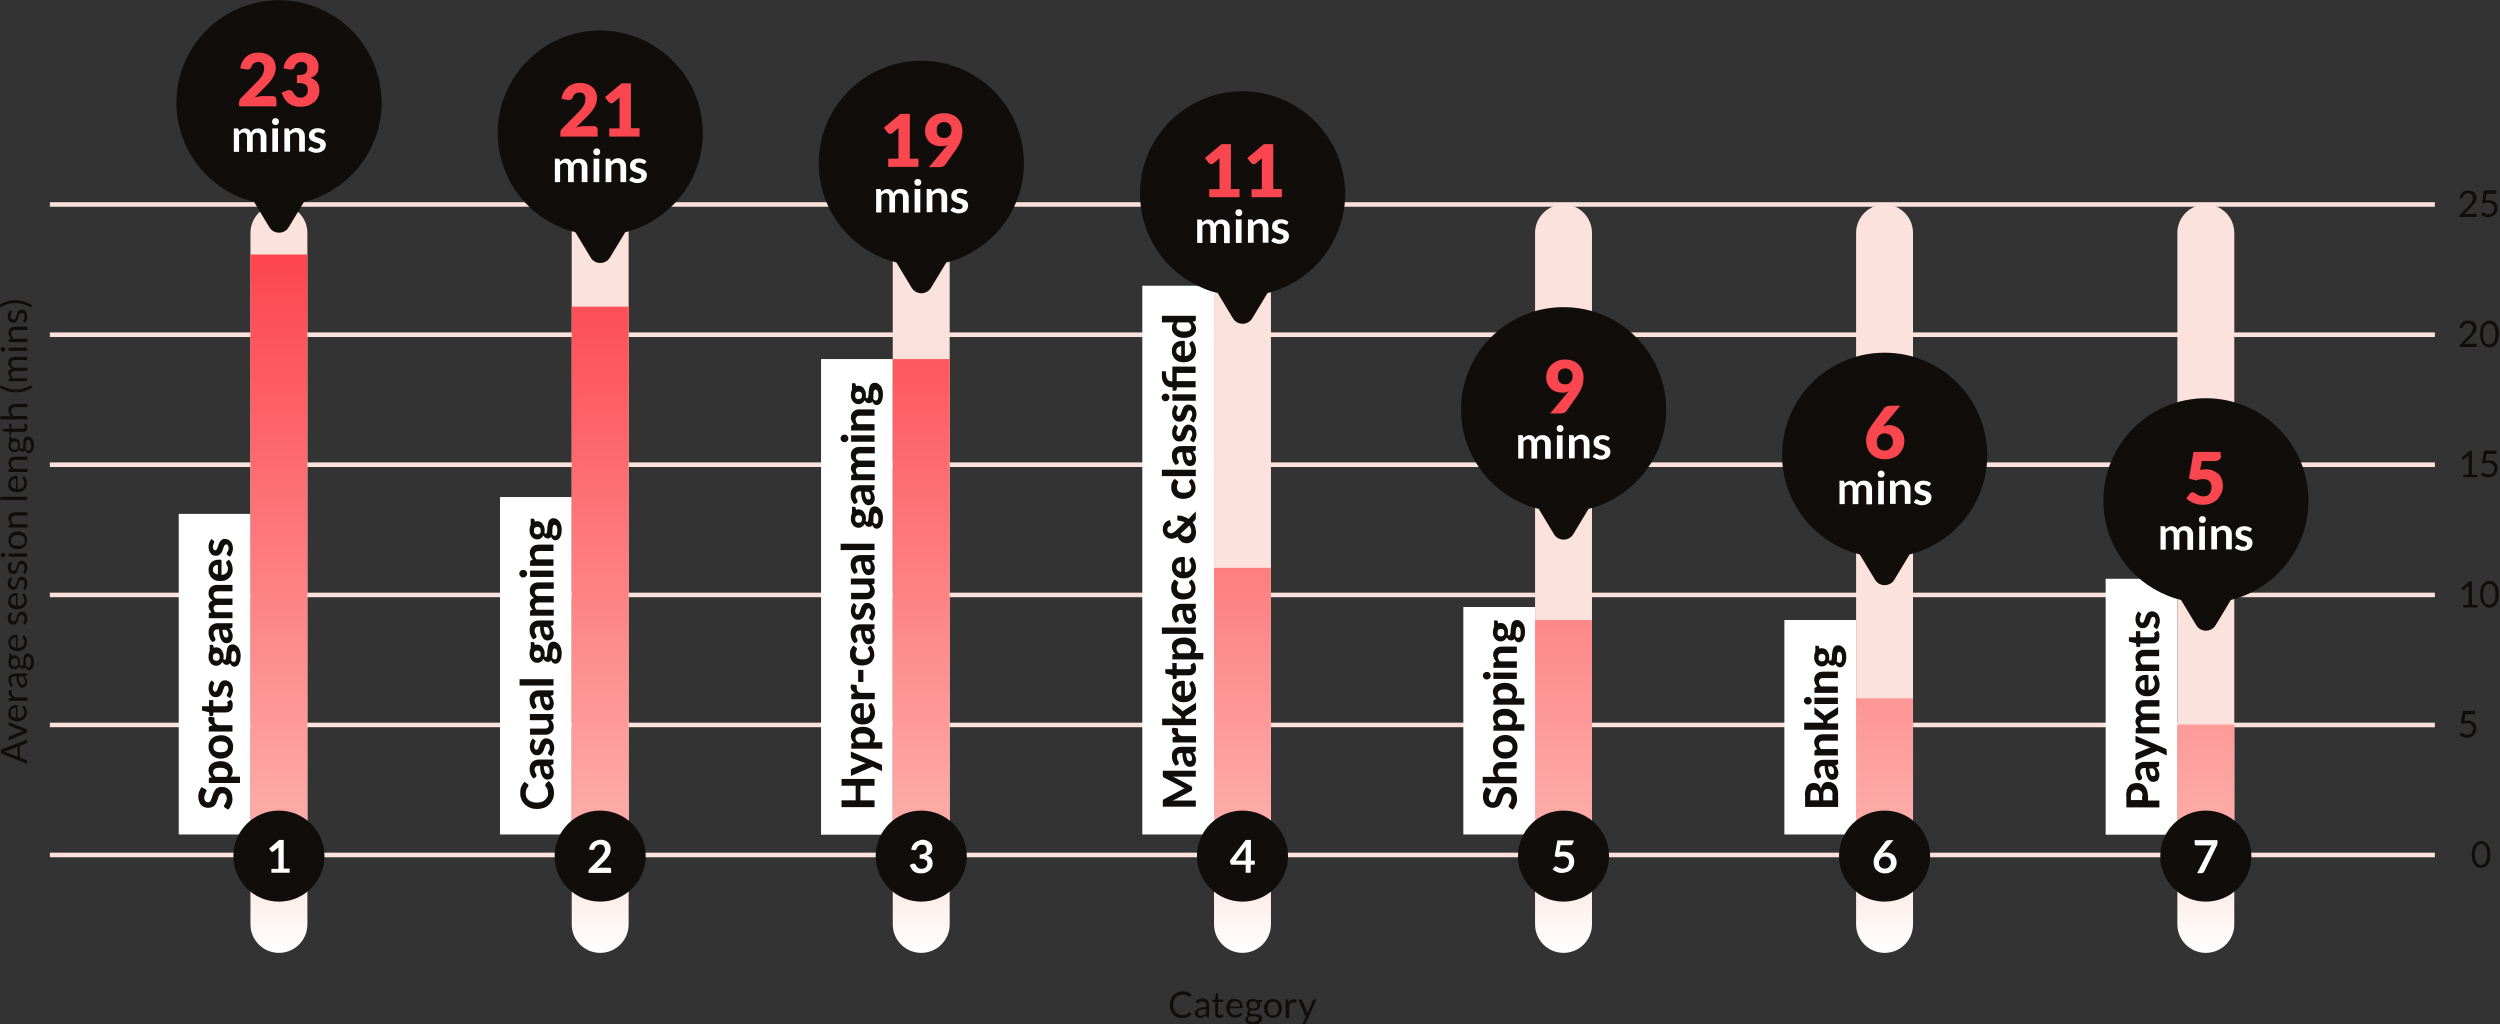 <svg version="1.1" id="Layer_1" xmlns="http://www.w3.org/2000/svg" x="0" y="0" viewBox="0 0 1098 449.9" xml:space="preserve"><rect x="0" y="0" width="1098" height="449.9" fill="#333333" stroke="none"/><style>.st1{fill:#fff}.st2{fill:#100d0a}.st12{fill:#fa464e}</style><path d="M1069.4 375.5H21.9m1047.5-57.1H21.9m1047.5-57.1H21.9m1047.5-57.2H21.9M1069.4 147H21.9m1047.5-57.2H21.9" fill="none" stroke="#fbe2dc" stroke-width="2" stroke-miterlimit="10"/><path class="st1" d="M78.5 225.7H110v140.8H78.5z"/><path class="st2" d="M90.3 346.7c.2.1.3.2.3.3.1.1.1.2.1.4 0 .1-.1.3-.2.5l-.3.6c-.1.2-.2.5-.3.8-.1.3-.2.6-.2 1 0 .7.2 1.2.5 1.6.3.3.7.5 1.2.5.3 0 .6-.1.8-.3s.4-.4.5-.8.3-.7.4-1.1c.1-.4.3-.8.4-1.2.1-.4.3-.8.5-1.2.2-.4.4-.7.7-1.1s.7-.6 1.1-.8c.4-.2.9-.3 1.5-.3.7 0 1.3.1 1.9.3.6.2 1.1.6 1.5 1 .4.4.8 1 1 1.6.2.6.4 1.4.4 2.2 0 .5 0 .9-.1 1.4-.1.5-.2.9-.4 1.3l-.6 1.2c-.2.4-.5.7-.8 1l-1.4-.9-.3-.3c-.1-.1-.1-.2-.1-.4s.1-.4.2-.6c.1-.2.3-.4.4-.7.2-.3.3-.6.4-.9.1-.3.2-.8.2-1.2 0-.7-.2-1.2-.5-1.6-.3-.4-.8-.6-1.4-.6-.4 0-.7.1-.9.3s-.4.4-.6.7-.3.7-.4 1c-.1.4-.2.8-.4 1.2-.1.4-.3.8-.5 1.2-.2.4-.4.7-.7 1s-.7.6-1.1.7c-.5.2-1 .3-1.7.3-.5 0-1.1-.1-1.6-.3-.5-.2-1-.5-1.4-.9-.4-.4-.7-.9-.9-1.5-.2-.6-.4-1.3-.4-2.1 0-.9.1-1.7.4-2.4.3-.7.6-1.4 1.1-1.9l1.7 1zm2.8-5.2c-.2-.2-.4-.4-.6-.7s-.4-.5-.5-.8l-.3-.9c-.1-.3-.1-.6-.1-1 0-.6.1-1.1.4-1.5.2-.5.6-.9 1-1.2s1-.6 1.7-.8c.7-.2 1.4-.3 2.2-.3.8 0 1.5.1 2.1.3s1.2.5 1.7.9.9.9 1.1 1.4c.3.5.4 1.1.4 1.8 0 .6-.1 1-.2 1.4-.2.4-.4.7-.7 1h4.1v2.8H91.7v-1.7c0-.3.2-.6.5-.7h.9zm6.2-.2c.3-.3.5-.5.6-.8.1-.3.2-.6.2-1 0-.3-.1-.6-.2-.9-.1-.3-.3-.5-.6-.7-.3-.2-.6-.3-1-.5-.4-.1-.9-.2-1.5-.2s-1.1 0-1.5.1c-.4.1-.7.2-1 .4-.2.2-.4.4-.5.6-.1.2-.2.5-.2.8 0 .5.1.9.3 1.2.2.3.5.6.8.9h4.6zM91.6 328c0-.8.1-1.5.4-2.1.2-.6.6-1.2 1.1-1.6.5-.5 1-.8 1.7-1 .7-.2 1.4-.4 2.2-.4s1.6.1 2.2.4c.7.2 1.2.6 1.7 1 .5.5.8 1 1.1 1.6.2.6.4 1.3.4 2.1s-.1 1.5-.4 2.1c-.2.6-.6 1.2-1.1 1.6-.5.5-1 .8-1.7 1.1-.7.2-1.4.4-2.2.4s-1.6-.1-2.2-.4-1.2-.6-1.7-1.1c-.5-.5-.8-1-1.1-1.6-.3-.6-.4-1.3-.4-2.1zm8.5 0c0-.8-.3-1.4-.8-1.8-.5-.4-1.4-.6-2.4-.6-1.1 0-1.9.2-2.4.6-.5.4-.8 1-.8 1.8s.3 1.4.8 1.8c.5.4 1.3.6 2.4.6 1.1 0 1.9-.2 2.4-.6.5-.4.8-1 .8-1.8zm-6.7-9.5c-.6-.3-1-.7-1.4-1.1s-.5-.9-.5-1.5c0-.5.1-.8.3-1.1l2 .2c.1 0 .2.1.3.2 0 .1.1.2.1.3v1.1c0 .3 0 .5.1.7.1.2.2.4.3.5.1.2.3.3.5.4s.4.2.7.3h6.3v2.8H91.7v-1.6c0-.3 0-.5.1-.6.1-.1.3-.2.5-.2l1.1-.4zm8.8-8.5c0 .5-.1.9-.2 1.2-.1.4-.3.7-.6.9l-.9.6c-.4.1-.8.2-1.2.2h-5.6v1c0 .1 0 .3-.1.4-.1.1-.2.2-.4.2h-1.1l-.3-1.7-2.7-.6c-.3-.1-.4-.3-.4-.6v-1.4h3.1v-2.7h1.9v2.7h5.4c.3 0 .5-.1.7-.2.2-.1.2-.3.2-.6v-.3c0-.1-.1-.2-.1-.2 0-.1-.1-.1-.1-.2v-.2c0-.1 0-.1.1-.2 0-.1.1-.1.2-.2l1.3-.8c.3.4.5.8.7 1.3s.1.9.1 1.4zm-8.4-10.4c.1.1.2.1.2.2.1.1.1.2.1.3 0 .1 0 .3-.1.4s-.1.3-.2.5-.1.4-.2.6c-.1.2-.1.5-.1.8 0 .4.1.8.3 1 .2.2.4.4.7.4.2 0 .4-.1.5-.2.1-.1.3-.3.4-.6.1-.2.2-.5.3-.8l.3-.9c.1-.3.2-.6.4-.9.1-.3.3-.6.5-.8.2-.2.5-.4.8-.6.3-.1.7-.2 1.1-.2.5 0 1 .1 1.4.3.4.2.8.5 1.1.8s.5.8.7 1.3c.2.5.3 1.1.3 1.8 0 .4 0 .7-.1 1-.1.3-.2.7-.3 1-.1.3-.3.6-.4.9s-.3.5-.5.7l-1-.6-.3-.3c-.1-.1-.1-.3-.1-.4 0-.2 0-.3.1-.5.1-.1.2-.3.3-.5l.3-.6c.1-.2.1-.5.1-.9 0-.3 0-.5-.1-.7-.1-.2-.1-.4-.2-.5l-.3-.3c-.1-.1-.3-.1-.4-.1-.2 0-.4.1-.6.2-.1.1-.3.3-.4.6-.1.2-.2.5-.3.8l-.3.9c-.1.3-.2.6-.4.9s-.3.6-.6.8c-.2.2-.5.4-.8.6-.3.1-.7.2-1.2.2-.4 0-.8-.1-1.2-.2-.4-.2-.7-.4-1-.8-.3-.3-.5-.7-.7-1.2-.2-.5-.3-1.1-.3-1.7 0-.7.1-1.4.4-2 .2-.6.6-1.1.9-1.5l.9.8zm-1.7-16.4h1c.2 0 .3 0 .4.1.1.1.2.2.2.4l.2.8c.3-.1.7-.2 1-.2.5 0 1 .1 1.4.3.4.2.8.5 1 .9s.5.8.7 1.3.2 1 .2 1.6c0 .4 0 .7-.1 1 .2.3.4.4.6.4.2 0 .3-.1.4-.3.1-.2.1-.4.2-.8 0-.3.1-.7.1-1.1 0-.4 0-.8.1-1.2s.1-.8.2-1.2.2-.8.4-1.1c.2-.3.4-.6.8-.8s.7-.3 1.2-.3.9.1 1.3.3.8.6 1.2 1 .6 1 .8 1.6c.2.6.3 1.3.3 2.1s-.1 1.5-.2 2.1c-.2.6-.4 1.1-.6 1.5-.2.4-.5.7-.9.9-.3.2-.7.3-1 .3-.5 0-.8-.1-1.2-.4-.3-.3-.6-.7-.8-1.2-.1.3-.3.5-.6.6s-.5.2-.9.2c-.3 0-.6-.1-1-.3-.3-.2-.6-.6-.8-1-.3.5-.7.9-1.1 1.2s-1 .5-1.6.5c-.5 0-1-.1-1.4-.3-.4-.2-.8-.5-1.1-.9s-.5-.8-.7-1.3c-.2-.5-.2-1.1-.2-1.6 0-.9.2-1.7.5-2.3v-2.8zm4.4 5.4c0-.6-.1-1-.4-1.3-.3-.3-.7-.4-1.1-.4-.5 0-.8.1-1.1.4-.3.3-.4.7-.4 1.3 0 .6.1 1 .4 1.2.3.3.6.4 1.1.4.4 0 .8-.1 1.1-.4s.4-.7.4-1.2zm6-2.7c-.2 0-.3.1-.4.2s-.2.3-.3.5c-.1.2-.1.4-.1.7 0 .3-.1.5-.1.8v.9c0 .3 0 .6-.1.9.1.2.3.4.5.6s.4.2.6.2c.2 0 .3 0 .5-.1.1-.1.3-.2.4-.4.1-.2.2-.4.2-.7.1-.3.1-.7.1-1.1 0-.5 0-.8-.1-1.1-.1-.3-.1-.6-.3-.8-.1-.2-.2-.3-.4-.4-.2-.1-.4-.2-.5-.2zm-9.3-3.9c-.5-.6-1-1.3-1.2-2-.3-.7-.4-1.5-.4-2.4 0-.6.1-1.2.3-1.6s.5-.9.8-1.2c.4-.3.8-.6 1.3-.8.5-.2 1-.3 1.6-.3h6.5v1.3c0 .3 0 .5-.1.6-.1.1-.2.2-.5.3l-.7.2c.2.3.4.5.6.8.2.2.3.5.4.8.1.3.2.5.3.8.1.3.1.6.1 1 0 .5-.1.9-.2 1.2-.1.4-.3.7-.5 1-.2.3-.5.5-.9.6-.4.1-.8.2-1.2.2-.4 0-.8-.1-1.1-.3s-.7-.5-1-1c-.3-.5-.6-1.1-.8-1.9-.2-.8-.3-1.8-.3-2.9h-.5c-.6 0-1.1.1-1.4.4-.3.3-.5.7-.5 1.2 0 .4 0 .7.1 1 .1.3.2.5.3.7.1.2.2.4.3.5.1.2.1.4.1.6 0 .2 0 .4-.1.5l-.3.3-1 .4zm4.5-5.6c0 .7.1 1.2.2 1.7.1.4.2.8.3 1.1.1.3.3.4.5.6.2.1.4.2.6.2.4 0 .7-.1.8-.3.2-.2.2-.5.2-.9 0-.5-.1-.9-.2-1.2-.2-.3-.4-.7-.8-1h-1.6zm4.3-4.9H91.7v-1.7c0-.3.2-.6.5-.7l.7-.2c-.2-.2-.4-.4-.5-.6s-.3-.4-.4-.6c-.1-.2-.2-.5-.3-.7s-.1-.5-.1-.8c0-.6.2-1.2.5-1.6.3-.4.8-.7 1.3-.9-.3-.2-.6-.4-.8-.6-.2-.2-.4-.5-.6-.8s-.3-.6-.3-.9c-.1-.3-.1-.6-.1-1 0-.6.1-1.1.3-1.5.2-.4.4-.8.8-1.1.3-.3.7-.5 1.2-.7s1-.2 1.7-.2h6.5v2.8h-6.5c-1.2 0-1.8.5-1.8 1.6 0 .2 0 .4.1.6.1.2.2.4.3.5.2.2.3.3.6.4s.5.1.8.1h6.5v2.8h-6.5c-.7 0-1.1.1-1.4.4-.3.3-.4.6-.4 1.1 0 .3.1.6.2.9.1.3.4.5.6.8h7.5v2.6zm-4.7-19c1-.1 1.7-.4 2.1-.8.4-.5.7-1.1.7-1.8 0-.4 0-.7-.1-1-.1-.3-.2-.5-.3-.7l-.3-.6c-.1-.2-.1-.3-.1-.5s.1-.4.2-.5l1-.8c.3.3.6.6.8 1 .2.4.4.7.5 1.1.1.4.2.8.3 1.1 0 .4.1.8.1 1.1 0 .7-.1 1.4-.4 2-.2.6-.6 1.2-1 1.6-.5.5-1 .8-1.7 1.1-.7.3-1.5.4-2.4.4-.7 0-1.4-.1-2-.3-.6-.2-1.2-.6-1.6-1-.5-.4-.8-1-1.1-1.6-.3-.6-.4-1.3-.4-2.1 0-.7.1-1.3.3-1.8s.5-1 .9-1.4c.4-.4.9-.7 1.5-.9.6-.2 1.2-.3 2-.3h.5c.1 0 .2.1.3.1.1 0 .1.1.2.2v6.4zm-1.6-4.4c-.3 0-.6 0-.8.1-.3.1-.5.2-.7.4-.2.2-.4.4-.5.6-.1.3-.2.6-.2.9 0 .7.2 1.2.6 1.5.4.4.9.6 1.6.7v-4.2zm-1.9-10.6c.1.1.2.1.2.2.1.1.1.2.1.3s0 .3-.1.4c-.1.1-.1.3-.2.5s-.1.4-.2.6c-.1.2-.1.5-.1.8 0 .4.1.8.3 1 .2.2.4.4.7.4.2 0 .4-.1.5-.2.1-.1.3-.3.4-.6s.2-.5.3-.8l.3-.9c.1-.3.2-.6.4-.9.1-.3.3-.6.5-.8s.5-.4.8-.6.7-.2 1.1-.2c.5 0 1 .1 1.4.3.4.2.8.5 1.1.8s.5.8.7 1.3c.2.5.3 1.1.3 1.8 0 .4 0 .7-.1 1-.1.3-.2.7-.3 1-.1.3-.3.6-.4.9-.2.3-.3.5-.5.7l-1-.6-.3-.3c-.1-.1-.1-.3-.1-.4 0-.2 0-.3.1-.5.1-.1.2-.3.3-.5l.3-.6c.1-.2.1-.5.1-.9 0-.3 0-.5-.1-.7-.1-.2-.1-.4-.2-.5l-.3-.3c-.1-.1-.3-.1-.4-.1-.2 0-.4.1-.6.2-.1.1-.3.3-.4.6s-.2.5-.3.8l-.3.9c-.1.3-.2.6-.4.9s-.3.6-.6.8c-.2.2-.5.4-.8.6-.3.1-.7.2-1.2.2-.4 0-.8-.1-1.2-.2-.4-.2-.7-.4-1-.8-.3-.3-.5-.7-.7-1.2-.2-.5-.3-1.1-.3-1.7 0-.7.1-1.4.4-2 .2-.6.6-1.1.9-1.5l.9.8z"/><path class="st1" d="M219.6 218.3h31.5v148.2h-31.5z"/><path class="st2" d="M239.5 344.6c0-.2.1-.3.2-.4l1.3-1.2c.7.6 1.3 1.3 1.7 2.2s.6 1.9.6 3.1c0 1.1-.2 2.1-.6 2.9-.4.9-.9 1.6-1.5 2.2-.7.6-1.4 1.1-2.3 1.4-.9.3-1.9.5-3 .5-.7 0-1.4-.1-2.1-.2-.6-.2-1.2-.4-1.8-.7-.5-.3-1-.7-1.5-1.1-.4-.4-.8-.9-1.1-1.4-.3-.5-.5-1.1-.7-1.7s-.2-1.3-.2-2c0-.5 0-1 .1-1.5s.2-.9.4-1.3.4-.8.6-1.1c.2-.3.5-.7.8-.9l1.4 1c.1.1.2.1.2.2.1.1.1.2.1.4s-.1.3-.2.5-.2.4-.4.6c-.1.2-.3.5-.4.9-.1.4-.2.8-.2 1.4 0 .6.1 1.2.3 1.7.2.5.5.9 1 1.3.4.4.9.6 1.5.8.6.2 1.3.3 2.1.3s1.5-.1 2.1-.3c.6-.2 1.1-.5 1.5-.9s.7-.8 1-1.3.3-1 .3-1.6c0-.3 0-.6-.1-.9 0-.3-.1-.5-.2-.8-.1-.2-.2-.5-.3-.7-.1-.2-.3-.4-.5-.6-.1-.1-.1-.2-.1-.2v-.6zm-5.3-2.7c-.5-.6-1-1.3-1.2-2-.3-.7-.4-1.5-.4-2.4 0-.6.1-1.2.3-1.6.2-.5.5-.9.8-1.2s.8-.6 1.3-.8c.5-.2 1-.3 1.6-.3h6.5v1.3c0 .3 0 .5-.1.6-.1.1-.2.2-.5.3l-.7.2c.2.3.4.5.6.8.2.2.3.5.4.8.1.3.2.5.3.8.1.3.1.6.1 1 0 .5-.1.9-.2 1.2-.1.4-.3.7-.5 1-.2.3-.5.5-.9.6-.4.1-.8.2-1.2.2-.4 0-.8-.1-1.1-.3s-.7-.5-1-1c-.3-.5-.6-1.1-.8-1.9-.2-.8-.3-1.8-.3-2.9h-.5c-.6 0-1.1.1-1.4.4-.3.3-.5.7-.5 1.2 0 .4 0 .7.1.9.1.3.2.5.3.7.1.2.2.4.3.5.1.2.1.4.1.6 0 .2 0 .4-.1.5l-.3.3-1 .5zm4.6-5.6c0 .7.1 1.2.2 1.7.1.4.2.8.3 1.1.1.3.3.5.5.6.2.1.4.2.6.2.4 0 .7-.1.8-.3.2-.2.2-.5.2-.9 0-.5-.1-.9-.2-1.2-.2-.3-.4-.7-.8-1h-1.6zm-3.9-11.2c.1.1.2.1.2.2.1.1.1.2.1.3s0 .3-.1.4c-.1.1-.1.3-.2.5s-.1.4-.2.6c-.1.2-.1.5-.1.8 0 .4.1.8.3 1 .2.2.4.4.7.4.2 0 .4-.1.5-.2.1-.1.3-.3.4-.6s.2-.5.3-.8l.3-.9c.1-.3.2-.6.4-.9.1-.3.3-.6.5-.8s.5-.4.8-.6.7-.2 1.1-.2c.5 0 1 .1 1.4.3.4.2.8.5 1.1.8s.5.8.7 1.3c.2.5.3 1.1.3 1.8 0 .4 0 .7-.1 1-.1.3-.2.7-.3 1-.1.3-.3.6-.4.9-.2.3-.3.5-.5.7l-1-.6-.3-.3c-.1-.1-.1-.3-.1-.4 0-.2 0-.3.1-.5.1-.1.2-.3.3-.5l.3-.6c.1-.2.1-.5.1-.9 0-.3 0-.5-.1-.7-.1-.2-.1-.4-.2-.5l-.3-.3c-.1-.1-.3-.1-.4-.1-.2 0-.4.1-.6.2-.1.1-.3.3-.4.6s-.2.5-.3.8l-.3.9c-.1.3-.2.6-.4.9s-.3.6-.6.8c-.2.2-.5.4-.8.6-.3.1-.7.2-1.2.2-.4 0-.8-.1-1.2-.2-.4-.2-.7-.4-1-.8-.3-.3-.5-.7-.7-1.2-.2-.5-.3-1.1-.3-1.7 0-.7.1-1.4.4-2 .2-.6.6-1.1.9-1.5l.9.8zm-2.1-11.5h10.3v1.7c0 .4-.2.6-.5.7l-.7.2c.2.2.4.4.5.6.2.2.3.5.4.7s.2.5.3.8c.1.3.1.6.1.9 0 .6-.1 1.1-.3 1.5-.2.4-.5.8-.8 1.1-.3.3-.8.5-1.2.7-.5.2-1 .2-1.6.2h-6.5V320h6.5c.6 0 1-.1 1.3-.4s.5-.7.5-1.2c0-.4-.1-.8-.3-1.1s-.4-.7-.7-1h-7.4v-2.7zm1.4-2.1c-.5-.6-1-1.3-1.2-2-.3-.7-.4-1.5-.4-2.4 0-.6.1-1.2.3-1.6.2-.5.5-.9.8-1.2s.8-.6 1.3-.8c.5-.2 1-.3 1.6-.3h6.5v1.3c0 .3 0 .5-.1.6-.1.1-.2.2-.5.3l-.7.2c.2.3.4.5.6.8.2.2.3.5.4.8.1.3.2.5.3.8.1.3.1.6.1 1 0 .5-.1.9-.2 1.2-.1.4-.3.7-.5 1-.2.3-.5.5-.9.6-.4.1-.8.2-1.2.2-.4 0-.8-.1-1.1-.3s-.7-.5-1-1c-.3-.5-.6-1.1-.8-1.9-.2-.8-.3-1.8-.3-2.9h-.5c-.6 0-1.1.1-1.4.4-.3.3-.5.7-.5 1.2 0 .4 0 .7.1.9.1.3.2.5.3.7.1.2.2.4.3.5.1.2.1.4.1.6 0 .2 0 .4-.1.5l-.3.3-1 .5zm4.6-5.6c0 .7.1 1.2.2 1.7.1.4.2.8.3 1.1.1.3.3.5.5.6.2.1.4.2.6.2.4 0 .7-.1.8-.3.2-.2.2-.5.2-.9 0-.5-.1-.9-.2-1.2-.2-.3-.4-.7-.8-1h-1.6zm-10.6-7.6h14.9v2.8h-14.9v-2.8zm4.9-16.3h1c.2 0 .3 0 .4.1.1.1.2.2.2.4l.2.8c.3-.1.7-.2 1-.2.5 0 1 .1 1.4.3.4.2.8.5 1 .9.3.4.5.8.7 1.3s.2 1 .2 1.6c0 .4 0 .7-.1 1 .2.3.4.4.6.4.2 0 .3-.1.4-.3.1-.2.1-.4.2-.8 0-.3.1-.7.1-1.1 0-.4 0-.8.1-1.2s.1-.8.2-1.2.2-.8.4-1.1c.2-.3.4-.6.8-.8.3-.2.7-.3 1.2-.3s.9.1 1.3.3.8.6 1.2 1c.3.4.6 1 .8 1.6.2.6.3 1.3.3 2.1s-.1 1.5-.2 2.1c-.2.6-.4 1.1-.6 1.4-.2.4-.5.7-.9.9-.3.2-.7.3-1 .3-.5 0-.8-.1-1.2-.4-.3-.3-.6-.7-.8-1.2-.1.3-.3.5-.6.6-.2.2-.5.2-.9.2-.3 0-.6-.1-1-.3-.3-.2-.6-.6-.8-1-.3.5-.7.9-1.1 1.2s-1 .5-1.6.5c-.5 0-1-.1-1.4-.3s-.8-.5-1.1-.9c-.3-.4-.5-.8-.7-1.3s-.2-1.1-.2-1.6c0-.9.2-1.7.5-2.3V282zm4.4 5.4c0-.6-.1-1-.4-1.3-.3-.3-.7-.4-1.1-.4-.5 0-.8.1-1.1.4-.3.3-.4.7-.4 1.3s.1 1 .4 1.2c.3.3.6.4 1.1.4.4 0 .8-.1 1.1-.4.3-.2.4-.7.4-1.2zm6-2.6c-.2 0-.3.1-.4.2s-.2.3-.3.5-.1.4-.1.7c0 .3-.1.5-.1.8v.9c0 .3 0 .6-.1.9.1.2.3.4.5.6.2.2.4.2.6.2.2 0 .3 0 .5-.1.1-.1.3-.2.4-.4.1-.2.2-.4.2-.7s.1-.7.1-1.1c0-.5 0-.8-.1-1.2-.1-.3-.1-.6-.3-.8-.1-.2-.2-.3-.4-.4s-.3-.1-.5-.1zm-9.3-4c-.5-.6-1-1.3-1.2-2-.3-.7-.4-1.5-.4-2.4 0-.6.1-1.2.3-1.6.2-.5.5-.9.8-1.2s.8-.6 1.3-.8c.5-.2 1-.3 1.6-.3h6.5v1.3c0 .3 0 .5-.1.6-.1.1-.2.2-.5.3l-.7.2c.2.3.4.5.6.8.2.2.3.5.4.8.1.3.2.5.3.8.1.3.1.6.1 1 0 .5-.1.9-.2 1.2-.1.4-.3.7-.5 1-.2.3-.5.5-.9.6-.4.1-.8.2-1.2.2-.4 0-.8-.1-1.1-.3s-.7-.5-1-1c-.3-.5-.6-1.1-.8-1.9-.2-.8-.3-1.8-.3-2.9h-.5c-.6 0-1.1.1-1.4.4-.3.3-.5.7-.5 1.2 0 .4 0 .7.1.9.1.3.2.5.3.7.1.2.2.4.3.5.1.2.1.4.1.6 0 .2 0 .4-.1.5l-.3.3-1 .5zm4.6-5.6c0 .7.1 1.2.2 1.7.1.4.2.8.3 1.1.1.3.3.5.5.6.2.1.4.2.6.2.4 0 .7-.1.8-.3.2-.2.2-.5.2-.9 0-.5-.1-.9-.2-1.2-.2-.3-.4-.7-.8-1h-1.6zm4.3-4.8h-10.3v-1.7c0-.3.2-.6.5-.7l.7-.2c-.2-.2-.4-.4-.5-.6s-.3-.4-.4-.6c-.1-.2-.2-.5-.3-.7s-.1-.5-.1-.8c0-.6.2-1.2.5-1.6.3-.4.8-.7 1.3-.9-.3-.2-.6-.4-.8-.6-.2-.2-.4-.5-.6-.8s-.3-.6-.3-.9c-.1-.3-.1-.6-.1-1 0-.6.1-1.1.3-1.5.2-.4.4-.8.8-1.1.3-.3.7-.5 1.2-.7.5-.2 1-.2 1.7-.2h6.5v2.8h-6.5c-1.2 0-1.8.5-1.8 1.6 0 .2 0 .4.1.6.1.2.2.4.3.5.2.2.3.3.6.4s.5.1.8.1h6.5v2.8h-6.5c-.7 0-1.1.1-1.4.4-.3.3-.4.6-.4 1.1 0 .3.1.6.2.9.1.3.4.5.6.8h7.5v2.6zm-13.3-20.1c.2 0 .5 0 .7.1.2.1.4.2.5.4.2.2.3.3.4.5.1.2.1.4.1.7 0 .2 0 .4-.1.6-.1.2-.2.4-.4.5-.2.2-.3.3-.5.4s-.4.1-.7.1-.5 0-.7-.1c-.2-.1-.4-.2-.5-.4-.2-.2-.3-.3-.4-.5s-.1-.4-.1-.6c0-.2 0-.5.1-.7.1-.2.2-.4.4-.5.2-.2.3-.3.5-.4.3 0 .5-.1.7-.1zm3 .3h10.3v2.8h-10.3v-2.8zm1.2-4.9c-.2-.2-.4-.4-.5-.6-.2-.2-.3-.5-.4-.7s-.2-.5-.3-.8-.1-.6-.1-.9c0-.6.1-1.1.3-1.5s.5-.8.8-1.1c.3-.3.8-.5 1.2-.7.5-.1 1-.2 1.6-.2h6.5v2.8h-6.5c-.6 0-1 .1-1.3.4-.3.3-.5.7-.5 1.2 0 .4.1.8.2 1.1.2.3.4.7.7 1h7.4v2.8h-10.3v-1.7c0-.3.2-.6.5-.7l.7-.4zm-.9-17.9h1c.2 0 .3 0 .4.1.1.1.2.2.2.4l.2.8c.3-.1.7-.2 1-.2.5 0 1 .1 1.4.3.4.2.8.5 1 .9.3.4.5.8.7 1.3s.2 1 .2 1.6c0 .4 0 .7-.1 1 .2.3.4.4.6.4.2 0 .3-.1.4-.3.1-.2.1-.4.2-.8 0-.3.1-.7.1-1.1 0-.4 0-.8.1-1.2s.1-.8.2-1.2.2-.8.4-1.1c.2-.3.4-.6.8-.8.3-.2.7-.3 1.2-.3s.9.1 1.3.3.8.6 1.2 1c.3.4.6 1 .8 1.6.2.6.3 1.3.3 2.1s-.1 1.5-.2 2.1c-.2.6-.4 1.1-.6 1.4-.2.4-.5.7-.9.9-.3.2-.7.3-1 .3-.5 0-.8-.1-1.2-.4-.3-.3-.6-.7-.8-1.2-.1.3-.3.5-.6.6-.2.2-.5.2-.9.2-.3 0-.6-.1-1-.3-.3-.2-.6-.6-.8-1-.3.5-.7.9-1.1 1.2s-1 .5-1.6.5c-.5 0-1-.1-1.4-.3s-.8-.5-1.1-.9c-.3-.4-.5-.8-.7-1.3s-.2-1.1-.2-1.6c0-.9.2-1.7.5-2.3v-2.7zm4.4 5.3c0-.6-.1-1-.4-1.3-.3-.3-.7-.4-1.1-.4-.5 0-.8.1-1.1.4-.3.3-.4.7-.4 1.3s.1 1 .4 1.2c.3.3.6.4 1.1.4.4 0 .8-.1 1.1-.4.3-.2.4-.6.4-1.2zm6-2.6c-.2 0-.3.1-.4.2s-.2.3-.3.5-.1.4-.1.7c0 .3-.1.5-.1.8v.9c0 .3 0 .6-.1.9.1.2.3.4.5.6.2.2.4.2.6.2.2 0 .3 0 .5-.1.1-.1.3-.2.4-.4.1-.2.2-.4.2-.7s.1-.7.1-1.1c0-.5 0-.8-.1-1.2-.1-.3-.1-.6-.3-.8-.1-.2-.2-.3-.4-.4s-.3-.1-.5-.1z"/><path class="st1" d="M360.6 157.7h31.5v208.9h-31.5z"/><path class="st2" d="M369.6 342.1h14.5v3h-6.2v6.4h6.2v3h-14.5v-3h6.2v-6.4h-6.2v-3zm4.2-12l13.1 5.6c.2.1.3.2.4.3.1.1.1.3.1.6v2.1l-4.2-2-9.5 4.1v-2.4c0-.2 0-.4.1-.5.1-.1.2-.2.4-.3l4.9-2c.2-.1.4-.1.6-.2.2-.1.4-.1.6-.2-.4-.1-.8-.3-1.2-.4l-4.9-1.8c-.1-.1-.3-.2-.4-.3-.1-.1-.1-.3-.1-.5v-2.1zm1.4-3.7c-.2-.2-.4-.4-.6-.7s-.4-.5-.5-.8l-.3-.9c-.1-.3-.1-.6-.1-1 0-.6.1-1.1.4-1.5.2-.5.6-.9 1-1.2s1-.6 1.7-.8c.7-.2 1.4-.3 2.2-.3.8 0 1.5.1 2.1.3s1.2.5 1.7.9.9.9 1.1 1.4c.3.5.4 1.1.4 1.8 0 .6-.1 1-.2 1.4-.2.4-.4.7-.7 1h4.1v2.8h-13.6v-1.7c0-.3.2-.6.5-.7h.8zm6.2-.2c.3-.3.5-.5.6-.8.1-.3.2-.6.2-1 0-.3-.1-.6-.2-.9-.1-.3-.3-.5-.6-.7-.3-.2-.6-.3-1-.5-.4-.1-.9-.2-1.5-.2s-1.1 0-1.5.1c-.4.1-.7.2-1 .4-.2.2-.4.4-.5.6-.1.2-.2.5-.2.8 0 .5.1.9.3 1.2.2.3.5.6.8.9h4.6zm-2-10.8c1-.1 1.7-.4 2.1-.8.4-.5.7-1.1.7-1.8 0-.4 0-.7-.1-1-.1-.3-.2-.5-.3-.7l-.3-.6c-.1-.2-.1-.3-.1-.5s.1-.4.2-.5l1-.8c.3.3.6.6.8 1 .2.4.4.7.5 1.1l.3 1.2c.1.4.1.8.1 1.1 0 .7-.1 1.4-.4 2s-.6 1.2-1 1.6c-.5.5-1 .8-1.7 1.1-.7.3-1.5.4-2.4.4-.7 0-1.4-.1-2-.3-.6-.2-1.2-.6-1.6-1s-.8-1-1.1-1.6c-.3-.6-.4-1.3-.4-2.1 0-.7.1-1.3.3-1.8s.5-1 .9-1.4c.4-.4.9-.7 1.5-.9.6-.2 1.2-.3 2-.3h.5c.1 0 .2.1.3.1.1 0 .1.1.2.2v6.3zm-1.6-4.4c-.3 0-.6 0-.8.1-.3.1-.5.2-.7.4-.2.2-.4.4-.5.6-.1.3-.2.6-.2.9 0 .7.2 1.2.6 1.6.4.4.9.6 1.6.7V311zm-2.3-6.7c-.6-.3-1-.7-1.4-1.1-.3-.4-.5-.9-.5-1.5 0-.5.1-.8.3-1.1l2 .2c.1 0 .2.1.3.2s.1.2.1.3v1.1c0 .3 0 .5.1.7.1.2.2.4.3.5s.3.3.5.4.4.2.7.3h6.3v2.8h-10.3v-1.6c0-.3 0-.5.1-.6.1-.1.3-.2.5-.2l1-.4zm1.4-4.8v-5.3h2.3v5.3h-2.3zm-.8-15l.2.2s.1.2.1.3c0 .1 0 .3-.1.4-.1.1-.2.3-.2.4s-.2.3-.2.6c-.1.2-.1.5-.1.8 0 .4.1.8.2 1.1.1.3.4.6.6.8.3.2.6.3 1 .4.4.1.8.1 1.3.1 1.1 0 1.9-.2 2.4-.6.6-.4.8-1 .8-1.7 0-.3 0-.5-.1-.7 0-.2-.1-.3-.2-.5-.1-.1-.1-.3-.2-.4-.1-.1-.2-.2-.2-.3s-.1-.2-.2-.3c0-.1-.1-.2-.1-.3 0-.2.1-.4.2-.5l1-.8c.3.3.6.6.8.9.2.3.4.7.5 1 .1.4.2.7.3 1.1 0 .4.1.7.1 1.1 0 .6-.1 1.2-.4 1.8s-.6 1.1-1 1.5c-.5.4-1 .8-1.7 1s-1.4.4-2.3.4c-.8 0-1.5-.1-2.1-.3-.6-.2-1.2-.5-1.7-1-.5-.4-.8-1-1.1-1.6-.3-.6-.4-1.4-.4-2.2 0-.8.1-1.5.4-2.1.3-.6.6-1.1 1.1-1.6l1.3 1zm-.9-2c-.5-.6-1-1.3-1.2-2-.3-.7-.4-1.5-.4-2.4 0-.6.1-1.2.3-1.6s.5-.9.8-1.2c.4-.3.8-.6 1.3-.8.5-.2 1-.3 1.6-.3h6.5v1.3c0 .3 0 .5-.1.6-.1.1-.2.2-.5.3l-.7.2c.2.3.4.5.6.8.2.2.3.5.4.8.1.3.2.5.3.8.1.3.1.6.1 1 0 .5-.1.9-.2 1.2-.1.4-.3.7-.5 1-.2.3-.5.5-.9.6-.4.1-.8.2-1.2.2-.4 0-.8-.1-1.1-.3s-.7-.5-1-1c-.3-.5-.6-1.1-.8-1.9-.2-.8-.3-1.8-.3-2.9h-.5c-.6 0-1.1.1-1.4.4-.3.3-.5.7-.5 1.2 0 .4 0 .7.1 1 .1.3.2.5.3.7.1.2.2.4.3.5.1.2.1.4.1.6 0 .2 0 .4-.1.5l-.3.3-1 .4zm4.6-5.6c0 .7.1 1.2.2 1.7.1.4.2.8.3 1.1.1.3.3.4.5.6.2.1.4.2.6.2.4 0 .7-.1.8-.3.2-.2.2-.5.2-.9 0-.5-.1-.9-.2-1.2-.2-.3-.4-.7-.8-1h-1.6zm-3.9-11.3c.1.1.2.1.2.2.1.1.1.2.1.3s0 .3-.1.4c-.1.1-.1.3-.2.5s-.1.4-.2.6c-.1.2-.1.5-.1.8 0 .4.1.8.3 1 .2.2.4.4.7.4.2 0 .4-.1.5-.2.1-.1.3-.3.4-.6s.2-.5.3-.8l.3-.9c.1-.3.2-.6.4-.9.1-.3.3-.6.5-.8s.5-.4.8-.6.7-.2 1.1-.2c.5 0 1 .1 1.4.3.4.2.8.5 1.1.8s.5.8.7 1.3c.2.5.3 1.1.3 1.8 0 .4 0 .7-.1 1-.1.3-.2.7-.3 1-.1.3-.3.6-.4.9-.2.3-.3.5-.5.7l-1-.6-.3-.3c-.1-.1-.1-.3-.1-.4 0-.2 0-.3.1-.5.1-.1.2-.3.3-.5l.3-.6c.1-.2.1-.5.1-.9 0-.3 0-.5-.1-.7-.1-.2-.1-.4-.2-.5l-.3-.3c-.1-.1-.3-.1-.4-.1-.2 0-.4.1-.6.2-.1.1-.3.3-.4.6s-.2.5-.3.8l-.3.9c-.1.3-.2.6-.4.9s-.3.6-.6.8c-.2.2-.5.4-.8.6-.3.1-.7.2-1.2.2-.4 0-.8-.1-1.2-.2-.4-.2-.7-.4-1-.8-.3-.3-.5-.7-.7-1.2-.2-.5-.3-1.1-.3-1.7 0-.7.1-1.4.4-2 .2-.6.6-1.1.9-1.5l.9.8zm-2.1-11.5h10.3v1.7c0 .4-.2.6-.5.7l-.7.2c.2.2.4.4.5.6.2.2.3.5.4.7s.2.5.3.8c.1.3.1.6.1.9 0 .6-.1 1.1-.3 1.5-.2.4-.5.8-.8 1.1-.3.3-.8.5-1.2.7-.5.2-1 .2-1.6.2h-6.5v-2.8h6.5c.6 0 1-.1 1.3-.4s.5-.7.5-1.2c0-.4-.1-.8-.3-1.1s-.4-.7-.7-1h-7.4v-2.6zm1.4-2c-.5-.6-1-1.3-1.2-2-.3-.7-.4-1.5-.4-2.4 0-.6.1-1.2.3-1.6.2-.5.5-.9.8-1.2s.8-.6 1.3-.8c.5-.2 1-.3 1.6-.3h6.5v1.3c0 .3 0 .5-.1.6-.1.1-.2.2-.5.3l-.7.2c.2.3.4.5.6.8.2.2.3.5.4.8.1.3.2.5.3.8.1.3.1.6.1 1 0 .5-.1.9-.2 1.2-.1.4-.3.7-.5 1-.2.3-.5.5-.9.6-.4.1-.8.2-1.2.2-.4 0-.8-.1-1.1-.3s-.7-.5-1-1c-.3-.5-.6-1.1-.8-1.9-.2-.8-.3-1.8-.3-2.9h-.5c-.6 0-1.1.1-1.4.4-.3.3-.5.7-.5 1.2 0 .4 0 .7.1.9.1.3.2.5.3.7.1.2.2.4.3.5.1.2.1.4.1.6 0 .2 0 .4-.1.5l-.3.3-1 .5zm4.6-5.6c0 .7.1 1.2.2 1.7.1.4.2.8.3 1.1.1.3.3.5.5.6.2.1.4.2.6.2.4 0 .7-.1.8-.3.2-.2.2-.5.2-.9 0-.5-.1-.9-.2-1.2-.2-.3-.4-.7-.8-1h-1.6zm-10.6-7.7h14.9v2.8h-14.9v-2.8zm5-16.2h1c.2 0 .3 0 .4.1.1.1.2.2.2.4l.2.8c.3-.1.7-.2 1-.2.5 0 1 .1 1.4.3.4.2.8.5 1 .9s.5.8.7 1.3.2 1 .2 1.6c0 .4 0 .7-.1 1 .2.3.4.4.6.4.2 0 .3-.1.4-.3.1-.2.1-.4.2-.8 0-.3.1-.7.1-1.1 0-.4 0-.8.1-1.2s.1-.8.2-1.2.2-.8.4-1.1c.2-.3.4-.6.8-.8s.7-.3 1.2-.3.9.1 1.3.3.8.6 1.2 1 .6 1 .8 1.6c.2.6.3 1.3.3 2.1s-.1 1.5-.2 2.1c-.2.6-.4 1.1-.6 1.5-.2.4-.5.7-.9.9-.3.2-.7.3-1 .3-.5 0-.8-.1-1.2-.4-.3-.3-.6-.7-.8-1.2-.1.3-.3.5-.6.6s-.5.2-.9.2c-.3 0-.6-.1-1-.3-.3-.2-.6-.6-.8-1-.3.5-.7.9-1.1 1.2s-1 .5-1.6.5c-.5 0-1-.1-1.4-.3-.4-.2-.8-.5-1.1-.9s-.5-.8-.7-1.3c-.2-.5-.2-1.1-.2-1.6 0-.9.2-1.7.5-2.3v-2.8zm4.4 5.4c0-.6-.1-1-.4-1.3-.3-.3-.7-.4-1.1-.4-.5 0-.8.1-1.1.4-.3.3-.4.7-.4 1.3 0 .6.1 1 .4 1.2.3.3.6.4 1.1.4.4 0 .8-.1 1.1-.4s.4-.7.4-1.2zm5.9-2.7c-.2 0-.3.1-.4.2s-.2.3-.3.5c-.1.2-.1.4-.1.7 0 .3-.1.5-.1.8v.9c0 .3 0 .6-.1.9.1.2.3.4.5.6s.4.2.6.2c.2 0 .3 0 .5-.1.1-.1.3-.2.4-.4.1-.2.2-.4.2-.7.1-.3.1-.7.1-1.1 0-.5 0-.8-.1-1.1-.1-.3-.1-.6-.3-.8-.1-.2-.2-.3-.4-.4-.1-.1-.3-.2-.5-.2zm-9.3-3.9c-.5-.6-1-1.3-1.2-2-.3-.7-.4-1.5-.4-2.4 0-.6.1-1.2.3-1.6s.5-.9.8-1.2c.4-.3.8-.6 1.3-.8.5-.2 1-.3 1.6-.3h6.5v1.3c0 .3 0 .5-.1.6-.1.1-.2.2-.5.3l-.7.2c.2.3.4.5.6.8.2.2.3.5.4.8.1.3.2.5.3.8.1.3.1.6.1 1 0 .5-.1.9-.2 1.2-.1.4-.3.7-.5 1-.2.3-.5.5-.9.6-.4.1-.8.2-1.2.2-.4 0-.8-.1-1.1-.3s-.7-.5-1-1c-.3-.5-.6-1.1-.8-1.9-.2-.8-.3-1.8-.3-2.9h-.5c-.6 0-1.1.1-1.4.4-.3.3-.5.7-.5 1.2 0 .4 0 .7.1 1 .1.3.2.5.3.7.1.2.2.4.3.5.1.2.1.4.1.6 0 .2 0 .4-.1.5l-.3.3-1 .4zm4.6-5.6c0 .7.1 1.2.2 1.7.1.4.2.8.3 1.1.1.3.3.4.5.6.2.1.4.2.6.2.4 0 .7-.1.8-.3.2-.2.2-.5.2-.9 0-.5-.1-.9-.2-1.2-.2-.3-.4-.7-.8-1h-1.6zm4.3-4.9h-10.3v-1.7c0-.3.2-.6.5-.7l.7-.2c-.2-.2-.4-.4-.5-.6s-.3-.4-.4-.6c-.1-.2-.2-.5-.3-.7s-.1-.5-.1-.8c0-.6.2-1.2.5-1.6.3-.4.8-.7 1.3-.9-.3-.2-.6-.4-.8-.6-.2-.2-.4-.5-.6-.8s-.3-.6-.3-.9c-.1-.3-.1-.6-.1-1 0-.6.1-1.1.3-1.5.2-.4.4-.8.8-1.1.3-.3.7-.5 1.2-.7s1-.2 1.7-.2h6.5v2.8h-6.5c-1.2 0-1.8.5-1.8 1.6 0 .2 0 .4.1.6.1.2.2.4.3.5.2.2.3.3.6.4s.5.1.8.1h6.5v2.8h-6.5c-.7 0-1.1.1-1.4.4-.3.3-.4.6-.4 1.1 0 .3.1.6.2.9.1.3.4.5.6.8h7.5v2.6zm-13.2-20c.2 0 .5 0 .7.1s.4.2.5.4.3.3.4.5c.1.2.1.4.1.7 0 .2 0 .4-.1.6-.1.2-.2.4-.4.5-.2.2-.3.3-.5.4-.2.1-.4.1-.7.1s-.5 0-.7-.1c-.2-.1-.4-.2-.5-.4-.2-.2-.3-.3-.4-.5s-.1-.4-.1-.6c0-.2 0-.5.1-.7s.2-.4.4-.5.3-.3.5-.4c.2-.1.4-.1.7-.1zm2.9.3h10.3v2.8h-10.3v-2.8zm1.2-4.9c-.2-.2-.4-.4-.5-.6-.2-.2-.3-.5-.4-.7s-.2-.5-.3-.8c-.1-.3-.1-.6-.1-.9 0-.6.1-1.1.3-1.5.2-.4.5-.8.8-1.1s.8-.5 1.2-.7c.5-.2 1-.2 1.6-.2h6.5v2.8h-6.5c-.6 0-1 .1-1.3.4s-.5.7-.5 1.2c0 .4.1.8.2 1.1.2.3.4.7.7 1h7.4v2.8h-10.3v-1.7c0-.3.2-.6.5-.7l.7-.4zm-.8-18h1c.2 0 .3 0 .4.1.1.1.2.2.2.4l.2.8c.3-.1.7-.2 1-.2.5 0 1 .1 1.4.3.4.2.8.5 1 .9s.5.8.7 1.3.2 1 .2 1.6c0 .4 0 .7-.1 1 .2.3.4.4.6.4.2 0 .3-.1.4-.3.1-.2.1-.4.2-.8 0-.3.1-.7.1-1.1 0-.4 0-.8.1-1.2s.1-.8.2-1.2.2-.8.4-1.1c.2-.3.4-.6.8-.8s.7-.3 1.2-.3.9.1 1.3.3.8.6 1.2 1 .6 1 .8 1.6c.2.6.3 1.3.3 2.1s-.1 1.5-.2 2.1c-.2.6-.4 1.1-.6 1.5-.2.4-.5.7-.9.9-.3.2-.7.3-1 .3-.5 0-.8-.1-1.2-.4-.3-.3-.6-.7-.8-1.2-.1.3-.3.5-.6.6s-.5.2-.9.2c-.3 0-.6-.1-1-.3-.3-.2-.6-.6-.8-1-.3.5-.7.9-1.1 1.2s-1 .5-1.6.5c-.5 0-1-.1-1.4-.3-.4-.2-.8-.5-1.1-.9s-.5-.8-.7-1.3c-.2-.5-.2-1.1-.2-1.6 0-.9.2-1.7.5-2.3v-2.8zm4.4 5.4c0-.6-.1-1-.4-1.3-.3-.3-.7-.4-1.1-.4-.5 0-.8.1-1.1.4-.3.3-.4.7-.4 1.3 0 .6.1 1 .4 1.2.3.3.6.4 1.1.4.4 0 .8-.1 1.1-.4s.4-.7.4-1.2zm5.9-2.6c-.2 0-.3.1-.4.2s-.2.3-.3.5c-.1.2-.1.4-.1.7 0 .3-.1.5-.1.8v.9c0 .3 0 .6-.1.9.1.2.3.4.5.6s.4.2.6.2c.2 0 .3 0 .5-.1.1-.1.3-.2.4-.4.1-.2.2-.4.2-.7.1-.3.1-.7.1-1.1 0-.5 0-.8-.1-1.1-.1-.3-.1-.6-.3-.8-.1-.2-.2-.3-.4-.4-.1-.2-.3-.2-.5-.2z"/><path class="st1" d="M501.7 125.5h31.5v241h-31.5z"/><path class="st2" d="M510.7 338.5h14.5v2.6h-9.5c-.2 0-.4 0-.7-.1l7.9 4.1c.4.2.7.6.7 1v.4c0 .2-.1.4-.2.6-.1.2-.3.3-.5.4l-7.9 4.2c.2 0 .5 0 .7-.1h9.5v2.7h-14.5v-2.6c0-.1 0-.2.1-.3 0-.1.1-.1.1-.2.1-.1.2-.1.3-.2l7.7-4.1c.2-.1.5-.2.7-.4.2-.1.5-.2.8-.3-.3-.1-.5-.2-.8-.3-.3-.1-.5-.2-.7-.4l-7.7-4c-.1-.1-.2-.1-.3-.2s-.1-.1-.1-.2 0-.2-.1-.3v-2.3zm5.6-2.2c-.5-.6-1-1.3-1.2-2-.3-.7-.4-1.5-.4-2.4 0-.6.1-1.2.3-1.6.2-.5.5-.9.8-1.2.4-.3.8-.6 1.3-.8.5-.2 1-.3 1.6-.3h6.5v1.3c0 .3 0 .5-.1.6-.1.1-.2.2-.5.3l-.7.2c.2.3.4.5.6.8.2.2.3.5.4.8.1.3.2.5.3.8.1.3.1.6.1 1 0 .5-.1.9-.2 1.2-.1.4-.3.7-.5 1-.2.3-.5.5-.9.6-.4.1-.8.2-1.2.2-.4 0-.8-.1-1.1-.3s-.7-.5-1-1-.6-1.1-.8-1.9c-.2-.8-.3-1.8-.3-2.9h-.5c-.6 0-1.1.1-1.4.4-.3.3-.5.7-.5 1.2 0 .4 0 .7.1 1 .1.3.2.5.3.7.1.2.2.4.3.5.1.2.1.4.1.6 0 .2 0 .4-.1.5l-.3.3-1 .4zm4.6-5.6c0 .7.1 1.2.2 1.7.1.4.2.8.3 1.1.1.3.3.5.5.6.2.1.4.2.6.2.4 0 .7-.1.8-.3.2-.2.2-.5.2-.9 0-.5-.1-.9-.2-1.2-.2-.3-.4-.7-.8-1h-1.6zm-4.3-7.4c-.6-.3-1-.7-1.4-1.1s-.5-.9-.5-1.5c0-.5.1-.8.3-1.1l2 .2c.1 0 .2.1.3.2 0 .1.1.2.1.3v1.1c0 .3 0 .5.1.7.1.2.2.4.3.5.1.2.3.3.5.4.2.1.4.2.7.3h6.3v2.8H515v-1.6c0-.3 0-.5.1-.6.1-.1.3-.2.5-.2l1-.4zm-6.3-7.7h8.5v-.5c0-.2 0-.3-.1-.4 0-.1-.1-.2-.3-.3l-3-2.3c-.2-.1-.3-.2-.4-.4-.1-.1-.1-.3-.1-.5v-2.5l3.8 3c.3.2.6.5.7.8.1-.2.2-.3.4-.4.1-.1.3-.2.5-.3l5-3.2v2.5c0 .2 0 .4-.1.5-.1.2-.2.3-.4.4l-3.8 2.3c-.2.1-.3.2-.3.3s-.1.2-.1.5v.6h4.7v2.8h-14.9v-2.9zm10.1-9.9c1-.1 1.7-.4 2.1-.8.4-.5.7-1.1.7-1.8 0-.4 0-.7-.1-1s-.2-.5-.3-.7l-.3-.6c-.1-.2-.1-.3-.1-.5s.1-.4.2-.5l1-.8c.3.3.6.6.8 1 .2.4.4.7.5 1.1s.2.8.3 1.1c0 .4.1.8.1 1.1 0 .7-.1 1.4-.4 2-.2.6-.6 1.2-1 1.6-.5.5-1 .8-1.7 1.1-.7.3-1.5.4-2.4.4-.7 0-1.4-.1-2-.3-.6-.2-1.2-.6-1.6-1-.5-.4-.8-1-1.1-1.6-.3-.6-.4-1.3-.4-2.1 0-.7.1-1.3.3-1.8s.5-1 .9-1.4c.4-.4.9-.7 1.5-.9.6-.2 1.2-.3 2-.3h.5c.1 0 .2.1.3.1.1 0 .1.1.2.2v6.4zm-1.6-4.3c-.3 0-.6 0-.8.1-.3.1-.5.2-.7.4-.2.2-.4.4-.5.6-.1.3-.2.6-.2.9 0 .7.2 1.2.6 1.5.4.4.9.6 1.6.7v-4.2zm6.5-7.7c0 .5-.1.9-.2 1.2s-.3.7-.6.9l-.9.6c-.4.1-.8.2-1.2.2h-5.6v1c0 .1 0 .3-.1.4-.1.1-.2.2-.4.2h-1.1l-.3-1.7-2.7-.6c-.3-.1-.4-.3-.4-.6v-1.4h3.1v-2.7h1.9v2.7h5.4c.3 0 .5-.1.7-.2.2-.1.2-.3.2-.6v-.3c0-.1-.1-.2-.1-.2 0-.1-.1-.1-.1-.2v-.2c0-.1 0-.1.1-.2 0-.1.1-.1.2-.2l1.3-.8c.3.4.5.8.7 1.3 0 .4.1.9.1 1.4zm-9.1-6.5c-.2-.2-.4-.4-.6-.7-.2-.2-.4-.5-.5-.8l-.3-.9c-.1-.3-.1-.6-.1-1 0-.6.1-1.1.4-1.5.2-.5.6-.9 1-1.2.5-.3 1-.6 1.7-.8s1.4-.3 2.2-.3c.8 0 1.5.1 2.1.3.7.2 1.2.5 1.7.9s.9.9 1.1 1.4c.3.5.4 1.1.4 1.8 0 .6-.1 1-.2 1.4-.2.4-.4.7-.7 1h4.1v2.8h-13.6v-1.7c0-.3.2-.6.5-.7h.8zm6.2-.2c.3-.3.5-.5.6-.8.1-.3.2-.6.2-1 0-.3-.1-.6-.2-.9-.1-.3-.3-.5-.6-.7-.3-.2-.6-.3-1-.5-.4-.1-.9-.2-1.5-.2s-1.1 0-1.5.1c-.4.1-.7.2-1 .4-.2.2-.4.4-.5.6-.1.2-.2.5-.2.8 0 .5.1.9.3 1.2.2.3.5.6.8.9h4.6zm-12.1-11.4h14.9v2.8h-14.9v-2.8zm6-2.1c-.5-.6-1-1.3-1.2-2-.3-.7-.4-1.5-.4-2.4 0-.6.1-1.2.3-1.6.2-.5.5-.9.8-1.2.4-.3.8-.6 1.3-.8.5-.2 1-.3 1.6-.3h6.5v1.3c0 .3 0 .5-.1.6-.1.1-.2.2-.5.3l-.7.2c.2.3.4.5.6.8.2.2.3.5.4.8.1.3.2.5.3.8.1.3.1.6.1 1 0 .5-.1.9-.2 1.2-.1.4-.3.7-.5 1-.2.3-.5.5-.9.6-.4.1-.8.2-1.2.2-.4 0-.8-.1-1.1-.3s-.7-.5-1-1-.6-1.1-.8-1.9c-.2-.8-.3-1.8-.3-2.9h-.5c-.6 0-1.1.1-1.4.4-.3.3-.5.7-.5 1.2 0 .4 0 .7.1 1 .1.3.2.5.3.7.1.2.2.4.3.5.1.2.1.4.1.6 0 .2 0 .4-.1.5l-.3.3-1 .4zm4.6-5.6c0 .7.1 1.2.2 1.7.1.4.2.8.3 1.1.1.3.3.5.5.6.2.1.4.2.6.2.4 0 .7-.1.8-.3.2-.2.2-.5.2-.9 0-.5-.1-.9-.2-1.2-.2-.3-.4-.7-.8-1h-1.6zm-3.7-12.4l.2.2s.1.2.1.3c0 .1 0 .3-.1.4-.1.1-.2.3-.2.4s-.2.3-.2.6c-.1.2-.1.5-.1.8 0 .4.1.8.2 1.1.1.3.4.6.6.8.3.2.6.3 1 .4.4.1.8.1 1.3.1 1.1 0 1.9-.2 2.4-.6.6-.4.8-1 .8-1.7 0-.3 0-.5-.1-.7 0-.2-.1-.3-.2-.5-.1-.1-.1-.3-.2-.4-.1-.1-.2-.2-.2-.3s-.1-.2-.2-.3c0-.1-.1-.2-.1-.3 0-.2.1-.4.2-.5l1-.8c.3.3.6.6.8.9.2.3.4.7.5 1 .1.4.2.7.3 1.1 0 .4.1.7.1 1.1 0 .6-.1 1.2-.4 1.8s-.6 1.1-1 1.5c-.5.4-1 .8-1.7 1s-1.4.4-2.3.4c-.8 0-1.5-.1-2.1-.3-.6-.2-1.2-.5-1.7-1-.5-.4-.8-1-1.1-1.6-.3-.6-.4-1.4-.4-2.2 0-.8.1-1.5.4-2.1.3-.6.6-1.1 1.1-1.6l1.3 1zm3.2-4.2c1-.1 1.7-.4 2.1-.8.4-.5.7-1.1.7-1.8 0-.4 0-.7-.1-1-.1-.3-.2-.5-.3-.7l-.3-.6c-.1-.2-.1-.3-.1-.5s.1-.4.2-.5l1-.8c.3.3.6.6.8 1 .2.4.4.7.5 1.1.1.4.2.8.3 1.1 0 .4.1.8.1 1.1 0 .7-.1 1.4-.4 2-.2.6-.6 1.2-1 1.6-.5.5-1 .8-1.7 1.1-.7.3-1.5.4-2.4.4-.7 0-1.4-.1-2-.3-.6-.2-1.2-.6-1.6-1-.5-.4-.8-1-1.1-1.6-.3-.6-.4-1.3-.4-2.1 0-.7.1-1.3.3-1.8s.5-1 .9-1.4c.4-.4.9-.7 1.5-.9.6-.2 1.2-.3 2-.3h.5c.1 0 .2.1.3.1.1 0 .1.1.2.2v6.4zm-1.6-4.3c-.3 0-.6 0-.8.1-.3.1-.5.2-.7.4-.2.2-.4.4-.5.6-.1.3-.2.6-.2.9 0 .7.2 1.2.6 1.5.4.4.9.6 1.6.7V247zm6.4-22.4v3.1c0 .1 0 .2-.1.3 0 .1-.1.2-.2.3s-.2.2-.2.3l-.9.8c.5.6.9 1.3 1.1 2.1s.4 1.6.4 2.5c0 .6-.1 1.1-.3 1.7-.2.5-.5 1-.8 1.5-.4.4-.8.8-1.3 1-.5.3-1.1.4-1.7.4-.4 0-.9-.1-1.3-.2s-.8-.3-1.1-.6c-.3-.3-.7-.6-.9-.9-.3-.3-.5-.7-.7-1.2-.5.3-1 .6-1.4.7-.5.2-.9.2-1.4.2-.5 0-1-.1-1.4-.3-.5-.2-.9-.5-1.2-.8-.3-.4-.6-.8-.8-1.3s-.3-1.1-.3-1.8c0-.6.1-1.2.3-1.6.2-.5.4-.9.7-1.2.3-.3.7-.6 1-.8.4-.2.8-.3 1.2-.3l.4 1.8c.1.3-.1.6-.4.7-.3.1-.6.3-.9.6-.2.2-.3.6-.3 1 0 .3 0 .5.1.7.1.2.2.4.4.5s.3.2.5.3c.2.1.4.1.6.1.2 0 .4 0 .5-.1.2 0 .3-.1.5-.2s.4-.2.5-.3c.2-.1.4-.3.6-.5l3.9-3.7c-.4-.2-.8-.4-1.3-.5-.4-.1-.9-.2-1.4-.2-.2 0-.3-.1-.4-.2-.1-.1-.1-.2-.1-.4v-1.7c.9 0 1.8.1 2.6.4.8.3 1.6.6 2.3 1.1l3.2-3.3zm-6.7 9.8c.3.5.7.8 1.1 1 .4.2.8.3 1.3.3.3 0 .7-.1.9-.2.3-.1.5-.3.7-.5.2-.2.3-.4.5-.7s.2-.6.2-.9c0-.5-.1-1-.2-1.4l-.6-1.2-3.9 3.6zm-1.3-23.1l.2.2s.1.2.1.3c0 .1 0 .3-.1.4-.1.1-.2.3-.2.4s-.2.3-.2.6c-.1.2-.1.5-.1.8 0 .4.1.8.2 1.1.1.3.4.6.6.8.3.2.6.3 1 .4.4.1.8.1 1.3.1 1.1 0 1.9-.2 2.4-.6.6-.4.8-1 .8-1.7 0-.3 0-.5-.1-.7 0-.2-.1-.3-.2-.5-.1-.1-.1-.3-.2-.4-.1-.1-.2-.2-.2-.3s-.1-.2-.2-.3c0-.1-.1-.2-.1-.3 0-.2.1-.4.2-.5l1-.8c.3.3.6.6.8.9.2.3.4.7.5 1 .1.4.2.7.3 1.1 0 .4.1.7.1 1.1 0 .6-.1 1.2-.4 1.8s-.6 1.1-1 1.5c-.5.4-1 .8-1.7 1s-1.4.4-2.3.4c-.8 0-1.5-.1-2.1-.3-.6-.2-1.2-.5-1.7-1-.5-.4-.8-1-1.1-1.6-.3-.6-.4-1.4-.4-2.2 0-.8.1-1.5.4-2.1.3-.6.6-1.1 1.1-1.6l1.3 1zm-6.9-5h14.9v2.8h-14.9v-2.8zm6-2.1c-.5-.6-1-1.3-1.2-2-.3-.7-.4-1.5-.4-2.4 0-.6.1-1.2.3-1.6s.5-.9.8-1.2c.4-.3.8-.6 1.3-.8.5-.2 1-.3 1.6-.3h6.5v1.3c0 .3 0 .5-.1.6-.1.1-.2.2-.5.3l-.7.2c.2.3.4.5.6.8.2.2.3.5.4.8.1.3.2.5.3.8.1.3.1.6.1 1 0 .5-.1.9-.2 1.2-.1.4-.3.7-.5 1-.2.3-.5.5-.9.6-.4.1-.8.2-1.2.2-.4 0-.8-.1-1.1-.3s-.7-.5-1-1c-.3-.5-.6-1.1-.8-1.9-.2-.8-.3-1.8-.3-2.9h-.5c-.6 0-1.1.1-1.4.4-.3.3-.5.7-.5 1.2 0 .4 0 .7.1 1 .1.3.2.5.3.7.1.2.2.4.3.5.1.2.1.4.1.6 0 .2 0 .4-.1.5l-.3.3-1 .4zm4.6-5.6c0 .7.1 1.2.2 1.7.1.4.2.8.3 1.1.1.3.3.4.5.6.2.1.4.2.6.2.4 0 .7-.1.8-.3.2-.2.2-.5.2-.9 0-.5-.1-.9-.2-1.2-.2-.3-.4-.7-.8-1h-1.6zm-3.9-11.3c.1.1.2.1.2.2.1.1.1.2.1.3s0 .3-.1.4c-.1.1-.1.3-.2.5s-.1.4-.2.6c-.1.2-.1.5-.1.8 0 .4.1.8.3 1 .2.2.4.4.7.4.2 0 .4-.1.5-.2.1-.1.3-.3.4-.6s.2-.5.3-.8l.3-.9c.1-.3.2-.6.4-.9.1-.3.3-.6.5-.8s.5-.4.8-.6.7-.2 1.1-.2c.5 0 1 .1 1.4.3.4.2.8.5 1.1.8s.5.8.7 1.3c.2.5.3 1.1.3 1.8 0 .4 0 .7-.1 1-.1.3-.2.7-.3 1-.1.3-.3.6-.4.9-.2.3-.3.5-.5.7l-1-.6-.3-.3c-.1-.1-.1-.3-.1-.4 0-.2 0-.3.1-.5.1-.1.2-.3.3-.5l.3-.6c.1-.2.1-.5.1-.9 0-.3 0-.5-.1-.7-.1-.2-.1-.4-.2-.5l-.3-.3c-.1-.1-.3-.1-.4-.1-.2 0-.4.1-.6.2-.1.1-.3.3-.4.6s-.2.5-.3.8l-.3.9c-.1.3-.2.6-.4.9s-.3.6-.6.8c-.2.2-.5.4-.8.6-.3.1-.7.2-1.2.2-.4 0-.8-.1-1.2-.2-.4-.2-.7-.4-1-.8-.3-.3-.5-.7-.7-1.2-.2-.5-.3-1.1-.3-1.7 0-.7.1-1.4.4-2 .2-.6.6-1.1.9-1.5l.9.8zm0-8.8c.1.1.2.1.2.2.1.1.1.2.1.3 0 .1 0 .3-.1.4s-.1.3-.2.5-.1.4-.2.6c-.1.2-.1.5-.1.8 0 .4.1.8.3 1 .2.2.4.4.7.4.2 0 .4-.1.5-.2.1-.1.3-.3.4-.6s.2-.5.3-.8l.3-.9c.1-.3.2-.6.4-.9.1-.3.3-.6.5-.8.2-.2.5-.4.8-.6.3-.1.7-.2 1.1-.2.5 0 1 .1 1.4.3.4.2.8.5 1.1.8.3.4.5.8.7 1.3.2.5.3 1.1.3 1.8 0 .4 0 .7-.1 1.1-.1.3-.2.7-.3 1-.1.3-.3.6-.4.9-.2.3-.3.5-.5.7l-1-.6-.3-.3c-.1-.1-.1-.3-.1-.4 0-.2 0-.3.1-.5.1-.1.2-.3.3-.5l.3-.6c.1-.2.1-.5.1-.9 0-.3 0-.5-.1-.7-.1-.2-.1-.3-.2-.5l-.3-.3c-.1-.1-.3-.1-.4-.1-.2 0-.4.1-.6.2s-.3.3-.4.6c-.1.2-.2.5-.3.8l-.3.9c-.1.3-.2.6-.4.9s-.3.6-.6.8c-.2.2-.5.4-.8.6-.3.1-.7.2-1.2.2-.4 0-.8-.1-1.2-.2-.4-.2-.7-.4-1-.8-.3-.3-.5-.7-.7-1.2-.2-.5-.3-1.1-.3-1.7 0-.7.1-1.4.4-2 .2-.6.6-1.1.9-1.5l.9.7zm-5.1-5.6c.2 0 .5 0 .7.1.2.1.4.2.5.4.2.2.3.3.4.5.1.2.1.4.1.7 0 .2 0 .4-.1.6-.1.2-.2.4-.4.5-.2.2-.3.3-.5.4s-.4.1-.7.1-.5 0-.7-.1c-.2-.1-.4-.2-.5-.4-.2-.2-.3-.3-.4-.5s-.1-.4-.1-.6c0-.2 0-.5.1-.7.1-.2.2-.4.4-.5.2-.2.3-.3.5-.4.3-.1.5-.1.7-.1zm3 .3h10.3v2.8h-10.3v-2.8zm10.3-3.1h-8.3l-.1.8c0 .2-.1.4-.2.5-.1.1-.3.2-.5.2H515v-1.5h-.2c-.6 0-1.2-.1-1.8-.3-.5-.2-1-.5-1.4-1-.4-.4-.7-1-1-1.7s-.3-1.5-.3-2.4v-.9c0-.3.1-.6.1-.8l1.4.1c.1 0 .1 0 .2.1 0 0 .1.1.1.2v.5c0 .7.1 1.2.2 1.7.1.4.3.8.5 1.1.2.3.5.5.8.6.3.1.7.2 1.1.2h.2V161h10.2v2.8h-8.3v3.6h8.3v2.7zm-4.8-13.7c1-.1 1.7-.4 2.1-.8.4-.5.7-1.1.7-1.8 0-.4 0-.7-.1-1s-.2-.5-.3-.7l-.3-.6c-.1-.2-.1-.3-.1-.5s.1-.4.2-.5l1-.8c.3.3.6.6.8 1 .2.4.4.7.5 1.1s.2.8.3 1.1c0 .4.1.8.1 1.1 0 .7-.1 1.4-.4 2-.2.6-.6 1.2-1 1.6-.5.5-1 .8-1.7 1.1-.7.3-1.5.4-2.4.4-.7 0-1.4-.1-2-.3-.6-.2-1.2-.6-1.6-1-.5-.4-.8-1-1.1-1.6-.3-.6-.4-1.3-.4-2.1 0-.7.1-1.3.3-1.8s.5-1 .9-1.4c.4-.4.9-.7 1.5-.9.6-.2 1.2-.3 2-.3h.5c.1 0 .2.1.3.1.1 0 .1.1.2.2v6.4zm-1.6-4.3c-.3 0-.6 0-.8.1-.3.1-.5.2-.7.4-.2.2-.4.4-.5.6-.1.3-.2.6-.2.9 0 .7.2 1.2.6 1.5.4.4.9.6 1.6.7v-4.2zm-8.5-13.4h14.9v1.7c0 .4-.2.6-.5.7l-.9.2c.2.2.4.4.6.7s.3.5.5.7l.3.9c.1.3.1.6.1 1 0 .6-.1 1.1-.4 1.5s-.6.9-1 1.2c-.5.3-1 .6-1.7.8-.7.2-1.4.3-2.2.3-.8 0-1.5-.1-2.1-.3-.7-.2-1.2-.5-1.7-.9s-.9-.9-1.1-1.4c-.3-.5-.4-1.2-.4-1.8 0-.6.1-1 .2-1.4.2-.4.4-.7.7-1h-5.3v-2.9zm7.2 2.8c-.3.3-.5.5-.6.8s-.2.6-.2 1c0 .3.1.6.2.9s.3.5.6.7c.3.2.6.3 1 .5s.9.2 1.5.2 1.1 0 1.5-.1c.4-.1.7-.2 1-.4.2-.2.4-.4.5-.6.1-.2.2-.5.2-.8 0-.5-.1-.9-.3-1.2-.2-.3-.5-.6-.8-.9h-4.6z"/><path class="st1" d="M642.7 266.6h31.5v99.9h-31.5z"/><path class="st2" d="M654.5 346.7c.2.1.3.2.3.3.1.1.1.2.1.4 0 .1-.1.3-.2.5l-.3.6c-.1.2-.2.5-.3.8-.1.3-.2.6-.2 1 0 .7.2 1.2.5 1.6.3.3.7.5 1.2.5.3 0 .6-.1.8-.3s.4-.4.5-.8.3-.7.4-1.1c.1-.4.3-.8.4-1.2.1-.4.3-.8.5-1.2.2-.4.4-.7.7-1.1s.7-.6 1.1-.8c.4-.2.9-.3 1.5-.3.7 0 1.3.1 1.9.3.6.2 1.1.6 1.5 1 .4.4.8 1 1 1.6.2.6.4 1.4.4 2.2 0 .5 0 .9-.1 1.4-.1.5-.2.9-.4 1.3l-.6 1.2c-.2.4-.5.7-.8 1l-1.4-.9-.3-.3c-.1-.1-.1-.2-.1-.4s.1-.4.2-.6c.1-.2.3-.4.4-.7.2-.3.3-.6.4-.9.1-.3.2-.8.2-1.2 0-.7-.2-1.2-.5-1.6-.3-.4-.8-.6-1.4-.6-.4 0-.7.1-.9.3s-.4.4-.6.7-.3.7-.4 1c-.1.4-.2.8-.4 1.2-.1.4-.3.8-.5 1.2-.2.4-.4.7-.7 1s-.7.6-1.1.7c-.5.2-1 .3-1.7.3-.5 0-1.1-.1-1.6-.3-.5-.2-1-.5-1.4-.9-.4-.4-.7-.9-.9-1.5-.2-.6-.4-1.3-.4-2.1 0-.9.1-1.7.4-2.4.3-.7.6-1.4 1.1-1.9l1.7 1zm2.4-5.5c-.2-.2-.3-.4-.5-.6-.1-.2-.3-.4-.4-.7-.1-.2-.2-.5-.2-.8s-.1-.6-.1-.9c0-.6.1-1.1.3-1.5.2-.4.5-.8.8-1.1s.8-.5 1.2-.7c.5-.2 1-.2 1.6-.2h6.5v2.8h-6.5c-.6 0-1 .1-1.3.4s-.5.7-.5 1.2c0 .4.1.8.2 1.1.2.3.4.7.7 1h7.4v2.8h-14.9v-2.8h5.7zm-1.2-13.2c0-.8.1-1.5.4-2.1.2-.6.6-1.2 1.1-1.6s1-.8 1.7-1.1c.7-.2 1.4-.4 2.2-.4s1.6.1 2.2.4c.7.2 1.2.6 1.7 1.1s.8 1 1.1 1.6c.2.6.4 1.3.4 2.1s-.1 1.5-.4 2.1c-.2.6-.6 1.2-1.1 1.6s-1 .8-1.7 1.1c-.7.2-1.4.4-2.2.4s-1.6-.1-2.2-.4-1.2-.6-1.7-1.1-.8-1-1.1-1.6c-.2-.6-.4-1.3-.4-2.1zm8.6 0c0-.8-.3-1.4-.8-1.8-.5-.4-1.4-.6-2.4-.6-1.1 0-1.9.2-2.4.6-.5.4-.8 1-.8 1.8s.3 1.4.8 1.8c.5.4 1.3.6 2.4.6 1.1 0 1.9-.2 2.4-.6.5-.4.8-1 .8-1.8zm-7.1-9.5c-.2-.2-.4-.4-.6-.7s-.4-.5-.5-.8l-.3-.9c-.1-.3-.1-.6-.1-1 0-.6.1-1.1.4-1.5.2-.5.6-.9 1-1.2s1-.6 1.7-.8c.7-.2 1.4-.3 2.2-.3.8 0 1.5.1 2.1.3s1.2.5 1.7.9.9.9 1.1 1.4c.3.5.4 1.1.4 1.8 0 .6-.1 1-.2 1.4-.2.4-.4.7-.7 1h4.1v2.8h-13.6v-1.7c0-.3.2-.6.5-.7h.8zm6.3-.1c.3-.3.5-.5.6-.8.1-.3.2-.6.2-1 0-.3-.1-.6-.2-.9-.1-.3-.3-.5-.6-.7-.3-.2-.6-.3-1-.5-.4-.1-.9-.2-1.5-.2s-1.1 0-1.5.1c-.4.1-.7.2-1 .4-.2.2-.4.4-.5.6-.1.2-.2.5-.2.8 0 .5.1.9.3 1.2.2.3.5.6.8.9h4.6zm-6.3-11.3c-.2-.2-.4-.4-.6-.7s-.4-.5-.5-.8l-.3-.9c-.1-.3-.1-.6-.1-1 0-.6.1-1.1.4-1.5.2-.5.6-.9 1-1.2s1-.6 1.7-.8c.7-.2 1.4-.3 2.2-.3.8 0 1.5.1 2.1.3s1.2.5 1.7.9.9.9 1.1 1.4c.3.5.4 1.1.4 1.8 0 .6-.1 1-.2 1.4-.2.4-.4.7-.7 1h4.1v2.8h-13.6V308c0-.3.2-.6.5-.7l.8-.2zm6.3-.2c.3-.3.5-.5.6-.8.1-.3.2-.6.2-1 0-.3-.1-.6-.2-.9-.1-.3-.3-.5-.6-.7-.3-.2-.6-.3-1-.5-.4-.1-.9-.2-1.5-.2s-1.1 0-1.5.1c-.4.1-.7.2-1 .4-.2.2-.4.4-.5.6-.1.2-.2.5-.2.8 0 .5.1.9.3 1.2.2.3.5.6.8.9h4.6zM653 295.1c.2 0 .5 0 .7.1s.4.2.5.4.3.3.4.5c.1.2.1.4.1.7 0 .2 0 .4-.1.6-.1.2-.2.4-.4.5-.2.2-.3.3-.5.4-.2.1-.4.1-.7.1s-.5 0-.7-.1c-.2-.1-.4-.2-.5-.4-.2-.2-.3-.3-.4-.5s-.1-.4-.1-.6c0-.2 0-.5.1-.7s.2-.4.4-.5.3-.3.5-.4c.2 0 .4-.1.7-.1zm2.9.3h10.3v2.8h-10.3v-2.8zm1.2-4.9c-.2-.2-.4-.4-.5-.6-.2-.2-.3-.5-.4-.7s-.2-.5-.3-.8c-.1-.3-.1-.6-.1-.9 0-.6.1-1.1.3-1.5.2-.4.5-.8.8-1.1s.8-.5 1.2-.7c.5-.2 1-.2 1.6-.2h6.5v2.8h-6.5c-.6 0-1 .1-1.3.4s-.5.7-.5 1.2c0 .4.1.8.2 1.1.2.3.4.7.7 1h7.4v2.8h-10.3v-1.7c0-.3.2-.6.5-.7l.7-.4zm-.9-18h1c.2 0 .3 0 .4.1.1.1.2.2.2.4l.2.8c.3-.1.7-.2 1-.2.5 0 1 .1 1.4.3.4.2.8.5 1 .9s.5.8.7 1.3.2 1 .2 1.6c0 .4 0 .7-.1 1 .2.3.4.4.6.4.2 0 .3-.1.4-.3.1-.2.1-.4.2-.8 0-.3.1-.7.1-1.1 0-.4 0-.8.1-1.2s.1-.8.2-1.2.2-.8.4-1.1c.2-.3.4-.6.8-.8s.7-.3 1.2-.3.9.1 1.3.3.8.6 1.2 1 .6 1 .8 1.6c.2.6.3 1.3.3 2.1s-.1 1.5-.2 2.1c-.2.6-.4 1.1-.6 1.5-.2.4-.5.7-.9.9-.3.2-.7.3-1 .3-.5 0-.8-.1-1.2-.4-.3-.3-.6-.7-.8-1.2-.1.3-.3.5-.6.6s-.5.2-.9.2c-.3 0-.6-.1-1-.3-.3-.2-.6-.6-.8-1-.3.5-.7.9-1.1 1.2s-1 .5-1.6.5c-.5 0-1-.1-1.4-.3-.4-.2-.8-.5-1.1-.9s-.5-.8-.7-1.3c-.2-.5-.2-1.1-.2-1.6 0-.9.2-1.7.5-2.3v-2.8zm4.5 5.4c0-.6-.1-1-.4-1.3-.3-.3-.7-.4-1.1-.4-.5 0-.8.1-1.1.4-.3.3-.4.7-.4 1.3 0 .6.1 1 .4 1.2.3.3.6.4 1.1.4.4 0 .8-.1 1.1-.4s.4-.6.4-1.2zm5.9-2.6c-.2 0-.3.1-.4.2s-.2.3-.3.5c-.1.2-.1.4-.1.7 0 .3-.1.5-.1.8v.9c0 .3 0 .6-.1.9.1.2.3.4.5.6s.4.2.6.2c.2 0 .3 0 .5-.1.1-.1.3-.2.4-.4.1-.2.2-.4.2-.7.1-.3.1-.7.1-1.1 0-.5 0-.8-.1-1.1-.1-.3-.1-.6-.3-.8-.1-.2-.2-.3-.4-.4-.1-.2-.3-.2-.5-.2z"/><path class="st1" d="M783.7 272.3h31.5v94.2h-31.5z"/><path class="st2" d="M792.7 349.4c0-1 .1-1.8.3-2.5.2-.7.4-1.3.8-1.7.3-.4.7-.8 1.2-1 .5-.2 1-.3 1.6-.3.3 0 .7 0 1 .1s.6.2.9.4c.3.2.5.5.7.8.2.3.4.7.6 1.1.2-1 .6-1.7 1.1-2.2.5-.5 1.2-.7 2.1-.7.6 0 1.2.1 1.7.4.5.2 1 .6 1.4 1 .4.5.7 1 .9 1.7s.3 1.4.3 2.3v5.6h-14.5v-5zm2.3 2.1h3.9v-2c0-.4 0-.8-.1-1.1-.1-.3-.2-.6-.3-.8-.2-.2-.4-.4-.6-.5-.2-.1-.6-.2-.9-.2-.4 0-.7 0-.9.1-.3.1-.5.2-.6.4-.2.2-.3.5-.3.8s-.1.7-.1 1.1v2.2zm9.9-2.6c0-.5-.1-.9-.2-1.2-.1-.3-.3-.6-.5-.7-.2-.2-.4-.3-.7-.4-.2-.1-.5-.1-.8-.1-.3 0-.6 0-.8.1-.2.1-.4.2-.6.4-.2.2-.3.4-.4.8-.1.3-.1.7-.1 1.1v2.6h4v-2.6zm-6.5-6.9c-.5-.6-1-1.3-1.2-2-.3-.7-.4-1.5-.4-2.4 0-.6.1-1.2.3-1.6.2-.5.5-.9.8-1.2.4-.3.8-.6 1.3-.8.5-.2 1-.3 1.6-.3h6.5v1.3c0 .3 0 .5-.1.6-.1.1-.2.2-.5.3l-.7.2c.2.3.4.5.6.8.2.2.3.5.4.8.1.3.2.5.3.8.1.3.1.6.1 1 0 .5-.1.9-.2 1.2-.1.4-.3.7-.5 1-.2.3-.5.5-.9.6-.4.1-.8.2-1.2.2-.4 0-.8-.1-1.1-.3s-.7-.5-1-1-.6-1.1-.8-1.9c-.2-.8-.3-1.8-.3-2.9h-.5c-.6 0-1.1.1-1.4.4-.3.3-.5.7-.5 1.2 0 .4 0 .7.1 1 .1.3.2.5.3.7.1.2.2.4.3.5.1.2.1.4.1.6 0 .2 0 .4-.1.5l-.3.3-1 .4zm4.5-5.6c0 .7.1 1.2.2 1.7.1.4.2.8.3 1.1.1.3.3.5.5.6.2.1.4.2.6.2.4 0 .7-.1.8-.3.2-.2.2-.5.2-.9 0-.5-.1-.9-.2-1.2-.2-.3-.4-.7-.8-1h-1.6zm-4.8-7.4c-.2-.2-.4-.4-.5-.6-.2-.2-.3-.5-.4-.7s-.2-.5-.3-.8c-.1-.3-.1-.6-.1-.9 0-.6.1-1.1.3-1.5s.5-.8.8-1.1c.3-.3.8-.5 1.2-.7.5-.1 1-.2 1.6-.2h6.5v2.8h-6.5c-.6 0-1 .1-1.3.4-.3.3-.5.7-.5 1.2 0 .4.1.8.2 1.1.2.3.4.7.7 1h7.4v2.8h-10.3v-1.7c0-.3.2-.6.5-.7l.7-.4zm-5.8-11.6h8.5v-.4c0-.2 0-.3-.1-.4 0-.1-.1-.2-.3-.3l-3-2.3c-.2-.1-.3-.2-.4-.4-.1-.1-.1-.3-.1-.5v-2.5l3.8 3c.3.2.6.5.7.8.1-.2.2-.3.4-.4.1-.1.3-.2.5-.3l5-3.2v2.5c0 .2 0 .4-.1.6-.1.2-.2.3-.4.4l-3.8 2.3c-.2.1-.3.2-.3.3 0 .1-.1.2-.1.5v.6h4.7v2.8h-14.9v-3.1zm1.7-11.3c.2 0 .5 0 .7.1s.4.2.5.4.3.3.4.5c.1.2.1.4.1.7 0 .2 0 .4-.1.6-.1.2-.2.4-.4.5-.2.2-.3.3-.5.4s-.4.1-.7.1-.5 0-.7-.1c-.2-.1-.4-.2-.5-.4-.2-.2-.3-.3-.4-.5-.1-.2-.1-.4-.1-.6 0-.2 0-.5.1-.7s.2-.4.4-.5.3-.3.5-.4c.3 0 .5-.1.7-.1zm2.9.3h10.3v2.8h-10.3v-2.8zm1.2-4.9c-.2-.2-.4-.4-.5-.6-.2-.2-.3-.5-.4-.7s-.2-.5-.3-.8-.1-.6-.1-.9c0-.6.1-1.1.3-1.5s.5-.8.8-1.1c.3-.3.8-.5 1.2-.7.5-.1 1-.2 1.6-.2h6.5v2.8h-6.5c-.6 0-1 .1-1.3.4-.3.3-.5.7-.5 1.2 0 .4.1.8.2 1.1.2.3.4.7.7 1h7.4v2.8h-10.3v-1.7c0-.3.2-.6.5-.7l.7-.4zm-.8-17.9h1c.2 0 .3 0 .4.1.1.1.2.2.2.4l.2.8c.3-.1.7-.2 1-.2.5 0 1 .1 1.4.3.4.2.8.5 1 .9s.5.8.7 1.3.2 1 .2 1.6c0 .4 0 .7-.1 1 .2.3.4.4.6.4.2 0 .3-.1.4-.3.1-.2.1-.4.2-.8 0-.3.1-.7.1-1.1 0-.4 0-.8.1-1.2s.1-.8.2-1.2.2-.8.4-1.1c.2-.3.4-.6.8-.8s.7-.3 1.2-.3.9.1 1.3.3.8.6 1.2 1 .6 1 .8 1.6c.2.6.3 1.3.3 2.1s-.1 1.5-.2 2.1c-.2.6-.4 1.1-.6 1.4-.2.4-.5.7-.9.9-.3.2-.7.3-1 .3-.5 0-.8-.1-1.2-.4s-.6-.7-.8-1.2c-.1.3-.3.5-.6.6s-.5.2-.9.2c-.3 0-.6-.1-1-.3-.3-.2-.6-.6-.8-1-.3.5-.7.9-1.1 1.2s-1 .5-1.6.5c-.5 0-1-.1-1.4-.3-.4-.2-.8-.5-1.1-.9-.3-.4-.5-.8-.7-1.3-.2-.5-.2-1.1-.2-1.7 0-.9.2-1.7.5-2.3v-2.6zm4.4 5.3c0-.6-.1-1-.4-1.3-.3-.3-.7-.4-1.1-.4-.5 0-.8.1-1.1.4-.3.3-.4.7-.4 1.3s.1 1 .4 1.2c.3.3.6.4 1.1.4.4 0 .8-.1 1.1-.4s.4-.6.4-1.2zm6-2.6c-.2 0-.3.1-.4.2s-.2.3-.3.5c-.1.2-.1.4-.1.7 0 .3-.1.5-.1.8v.9c0 .3 0 .6-.1.9.1.2.3.4.5.6.2.2.4.2.6.2.2 0 .3 0 .5-.1.1-.1.3-.2.4-.4.1-.2.2-.4.2-.7.1-.3.1-.7.1-1.1 0-.5 0-.8-.1-1.2-.1-.3-.1-.6-.3-.8-.1-.2-.2-.3-.4-.4-.2-.1-.4-.1-.5-.1z"/><path class="st1" d="M924.8 254.2h31.5v112.4h-31.5z"/><path class="st2" d="M933.8 349.6c0-1 .1-1.9.3-2.6s.6-1.3 1-1.8.9-.8 1.5-1c.6-.2 1.2-.3 1.9-.3s1.4.1 2 .4c.6.2 1.1.6 1.5 1.1.4.5.8 1.1 1 1.8.2.7.4 1.6.4 2.5v1.9h5v3h-14.5v-5zm7.2 0c0-.9-.2-1.6-.7-2.1-.5-.4-1.1-.7-1.9-.7-.4 0-.7.1-1 .2-.3.1-.5.3-.8.5-.2.2-.4.5-.5.8-.1.3-.2.7-.2 1.2v1.9h4.9v-1.8zm-1.6-6.7c-.5-.6-1-1.3-1.2-2-.3-.7-.4-1.5-.4-2.4 0-.6.1-1.2.3-1.6.2-.5.5-.9.8-1.2s.8-.6 1.3-.8c.5-.2 1-.3 1.6-.3h6.5v1.3c0 .3 0 .5-.1.6-.1.1-.2.2-.5.3l-.7.2c.2.3.4.5.6.8.2.2.3.5.4.8.1.3.2.5.3.8.1.3.1.6.1 1 0 .5-.1.9-.2 1.2-.1.4-.3.7-.5 1-.2.3-.5.5-.9.6-.4.1-.8.2-1.2.2-.4 0-.8-.1-1.1-.3s-.7-.5-1-1c-.3-.5-.6-1.1-.8-1.9-.2-.8-.3-1.8-.3-2.9h-.5c-.6 0-1.1.1-1.4.4-.3.3-.5.7-.5 1.2 0 .4 0 .7.1.9.1.3.2.5.3.7.1.2.2.4.3.5.1.2.1.4.1.6 0 .2 0 .4-.1.5l-.3.3-1 .5zm4.6-5.6c0 .7.1 1.2.2 1.7.1.4.2.8.3 1.1.1.3.3.5.5.6.2.1.4.2.6.2.4 0 .7-.1.8-.3.2-.2.2-.5.2-.9 0-.5-.1-.9-.2-1.2-.2-.3-.4-.7-.8-1H944zm-6-14.1l13.1 5.6c.2.1.3.2.4.3.1.1.1.3.1.6v2.1l-4.2-2-9.5 4.1v-2.4c0-.2 0-.4.1-.5.1-.1.2-.2.4-.3l4.9-2c.2-.1.4-.1.6-.2.2-.1.4-.1.6-.2-.4-.1-.8-.3-1.2-.4l-4.9-1.8c-.1-.1-.3-.2-.4-.3-.1-.1-.1-.3-.1-.5v-2.1zm10.3-1.1H938v-1.7c0-.3.2-.6.5-.7l.7-.2c-.2-.2-.4-.4-.5-.6-.2-.2-.3-.4-.4-.6-.1-.2-.2-.5-.3-.7-.1-.3-.1-.5-.1-.8 0-.6.2-1.2.5-1.6s.8-.7 1.3-.9c-.3-.2-.6-.4-.8-.6-.2-.2-.4-.5-.6-.8-.1-.3-.3-.6-.3-.9-.1-.3-.1-.6-.1-1 0-.6.1-1.1.3-1.5.2-.4.4-.8.8-1.1.3-.3.7-.5 1.2-.7s1-.2 1.7-.2h6.5v2.8h-6.5c-1.2 0-1.8.5-1.8 1.5 0 .2 0 .4.1.6.1.2.2.4.3.5.2.1.3.3.6.4.2.1.5.1.8.1h6.5v2.8h-6.5c-.7 0-1.1.1-1.4.4-.3.3-.4.6-.4 1.1 0 .3.1.6.2.9.1.3.4.5.6.8h7.5v2.7zm-4.7-19.1c1-.1 1.7-.4 2.1-.8.4-.5.7-1.1.7-1.8 0-.4 0-.7-.1-1-.1-.3-.2-.5-.3-.7l-.3-.6c-.1-.2-.1-.3-.1-.5s.1-.4.2-.5l1-.8c.3.3.6.6.8 1 .2.4.4.7.5 1.1l.3 1.2c.1.4.1.8.1 1.1 0 .7-.1 1.4-.4 2s-.6 1.2-1 1.6c-.5.5-1 .8-1.7 1.1-.7.3-1.5.4-2.4.4-.7 0-1.4-.1-2-.3-.6-.2-1.2-.6-1.6-1s-.8-1-1.1-1.6c-.3-.6-.4-1.3-.4-2.1 0-.7.1-1.3.3-1.8s.5-1 .9-1.4c.4-.4.9-.7 1.5-.9.6-.2 1.2-.3 2-.3h.5c.1 0 .2.1.3.1.1 0 .1.1.2.2v6.3zm-1.7-4.3c-.3 0-.6 0-.8.1-.3.1-.5.2-.7.4s-.4.4-.5.6c-.1.3-.2.6-.2.9 0 .7.2 1.2.6 1.6.4.4.9.6 1.6.7v-4.3zm-2.7-6.8c-.2-.2-.4-.4-.5-.6-.2-.2-.3-.5-.4-.7s-.2-.5-.3-.8c-.1-.3-.1-.6-.1-.9 0-.6.1-1.1.3-1.5.2-.4.5-.8.8-1.1s.8-.5 1.2-.7c.5-.2 1-.2 1.6-.2h6.5v2.8h-6.5c-.6 0-1 .1-1.3.4s-.5.7-.5 1.2c0 .4.1.8.2 1.1.2.3.4.7.7 1h7.4v2.8H938V293c0-.3.2-.6.5-.7l.7-.4zm9.2-12.2c0 .5-.1.9-.2 1.2s-.3.7-.6.9l-.9.6c-.4.1-.8.2-1.2.2H940v1c0 .1 0 .3-.1.4-.1.1-.2.2-.4.2h-1.1l-.3-1.7-2.7-.6c-.3-.1-.4-.3-.4-.6v-1.4h3.1v-2.7h1.9v2.7h5.4c.3 0 .5-.1.7-.2.2-.1.2-.3.2-.6v-.3c0-.1-.1-.2-.1-.2 0-.1-.1-.1-.1-.2v-.2c0-.1 0-.1.1-.2 0-.1.1-.1.2-.2l1.3-.8c.3.4.5.8.7 1.3v1.4zm-8.3-10.4c.1.1.2.1.2.2.1.1.1.2.1.3s0 .3-.1.4c-.1.1-.1.3-.2.5s-.1.4-.2.6c-.1.2-.1.5-.1.8 0 .4.1.8.3 1 .2.2.4.4.7.4.2 0 .4-.1.5-.2.1-.1.3-.3.4-.6.1-.2.2-.5.3-.8l.3-.9c.1-.3.2-.6.4-.9.1-.3.3-.6.5-.8s.5-.4.8-.6c.3-.1.7-.2 1.1-.2.5 0 1 .1 1.4.3.4.2.8.5 1.1.8.3.4.5.8.7 1.3.2.5.3 1.1.3 1.8 0 .4 0 .7-.1 1-.1.3-.2.7-.3 1-.1.3-.3.6-.4.9s-.3.5-.5.7l-1-.6-.3-.3c-.1-.1-.1-.3-.1-.4 0-.2 0-.3.1-.5.1-.1.2-.3.3-.5l.3-.6c.1-.2.1-.5.1-.9 0-.3 0-.5-.1-.7-.1-.2-.1-.3-.2-.5l-.3-.3c-.1-.1-.3-.1-.4-.1-.2 0-.4.1-.6.2-.1.1-.3.3-.4.6s-.2.5-.3.8l-.3.9c-.1.3-.2.6-.4.9s-.3.6-.6.8c-.2.2-.5.4-.8.6-.3.1-.7.2-1.2.2-.4 0-.8-.1-1.2-.2-.4-.2-.7-.4-1-.8-.3-.3-.5-.7-.7-1.2-.2-.5-.3-1.1-.3-1.7 0-.7.1-1.4.4-2 .2-.6.6-1.1.9-1.5l.9.8z"/><linearGradient id="SVGID_1_" gradientUnits="userSpaceOnUse" x1="968.789" y1="376.037" x2="968.789" y2="418.486"><stop offset="0" stop-color="#fbe2dc"/><stop offset="1" stop-color="#fff"/></linearGradient><path d="M968.8 418.5c-6.9 0-12.5-5.6-12.5-12.5v-17.4c0-6.9 5.6-12.5 12.5-12.5s12.5 5.6 12.5 12.5V406c0 6.9-5.6 12.5-12.5 12.5z" fill="url(#SVGID_1_)"/><linearGradient id="SVGID_2_" gradientUnits="userSpaceOnUse" x1="827.747" y1="376.037" x2="827.747" y2="418.486"><stop offset="0" stop-color="#fbe2dc"/><stop offset="1" stop-color="#fff"/></linearGradient><path d="M827.7 418.5c-6.9 0-12.5-5.6-12.5-12.5v-17.4c0-6.9 5.6-12.5 12.5-12.5s12.5 5.6 12.5 12.5V406c0 6.9-5.5 12.5-12.5 12.5z" fill="url(#SVGID_2_)"/><linearGradient id="SVGID_3_" gradientUnits="userSpaceOnUse" x1="686.706" y1="376.037" x2="686.706" y2="418.486"><stop offset="0" stop-color="#fbe2dc"/><stop offset="1" stop-color="#fff"/></linearGradient><path d="M686.7 418.5c-6.9 0-12.5-5.6-12.5-12.5v-17.4c0-6.9 5.6-12.5 12.5-12.5s12.5 5.6 12.5 12.5V406c0 6.9-5.6 12.5-12.5 12.5z" fill="url(#SVGID_3_)"/><linearGradient id="SVGID_4_" gradientUnits="userSpaceOnUse" x1="545.664" y1="376.037" x2="545.664" y2="418.486"><stop offset="0" stop-color="#fbe2dc"/><stop offset="1" stop-color="#fff"/></linearGradient><path d="M545.7 418.5c-6.9 0-12.5-5.6-12.5-12.5v-17.4c0-6.9 5.6-12.5 12.5-12.5s12.5 5.6 12.5 12.5V406c0 6.9-5.6 12.5-12.5 12.5z" fill="url(#SVGID_4_)"/><linearGradient id="SVGID_5_" gradientUnits="userSpaceOnUse" x1="404.622" y1="376.037" x2="404.622" y2="418.486"><stop offset="0" stop-color="#fbe2dc"/><stop offset="1" stop-color="#fff"/></linearGradient><path d="M404.6 418.5c-6.9 0-12.5-5.6-12.5-12.5v-17.4c0-6.9 5.6-12.5 12.5-12.5s12.5 5.6 12.5 12.5V406c0 6.9-5.6 12.5-12.5 12.5z" fill="url(#SVGID_5_)"/><linearGradient id="SVGID_6_" gradientUnits="userSpaceOnUse" x1="263.581" y1="376.037" x2="263.581" y2="418.486"><stop offset="0" stop-color="#fbe2dc"/><stop offset="1" stop-color="#fff"/></linearGradient><path d="M263.6 418.5c-6.9 0-12.5-5.6-12.5-12.5v-17.4c0-6.9 5.6-12.5 12.5-12.5s12.5 5.6 12.5 12.5V406c0 6.9-5.6 12.5-12.5 12.5z" fill="url(#SVGID_6_)"/><linearGradient id="SVGID_7_" gradientUnits="userSpaceOnUse" x1="122.539" y1="376.037" x2="122.539" y2="418.486"><stop offset="0" stop-color="#fbe2dc"/><stop offset="1" stop-color="#fff"/></linearGradient><path d="M122.5 418.5c-6.9 0-12.5-5.6-12.5-12.5v-17.4c0-6.9 5.6-12.5 12.5-12.5s12.5 5.6 12.5 12.5V406c0 6.9-5.6 12.5-12.5 12.5z" fill="url(#SVGID_7_)"/><path d="M122.5 375.5c-6.9 0-12.5-5.6-12.5-12.5V102.3c0-6.9 5.6-12.5 12.5-12.5s12.5 5.6 12.5 12.5V363c0 6.9-5.6 12.5-12.5 12.5zm141.1 0c-6.9 0-12.5-5.6-12.5-12.5V102.3c0-6.9 5.6-12.5 12.5-12.5s12.5 5.6 12.5 12.5V363c0 6.9-5.6 12.5-12.5 12.5zm141 0c-6.9 0-12.5-5.6-12.5-12.5V102.3c0-6.9 5.6-12.5 12.5-12.5s12.5 5.6 12.5 12.5V363c0 6.9-5.6 12.5-12.5 12.5zm141.1 0c-6.9 0-12.5-5.6-12.5-12.5V102.3c0-6.9 5.6-12.5 12.5-12.5s12.5 5.6 12.5 12.5V363c0 6.9-5.6 12.5-12.5 12.5zm141 0c-6.9 0-12.5-5.6-12.5-12.5V102.3c0-6.9 5.6-12.5 12.5-12.5s12.5 5.6 12.5 12.5V363c0 6.9-5.6 12.5-12.5 12.5zm141 0c-6.9 0-12.5-5.6-12.5-12.5V102.3c0-6.9 5.6-12.5 12.5-12.5s12.5 5.6 12.5 12.5V363c0 6.9-5.5 12.5-12.5 12.5zm141.1 0c-6.9 0-12.5-5.6-12.5-12.5V102.3c0-6.9 5.6-12.5 12.5-12.5s12.5 5.6 12.5 12.5V363c0 6.9-5.6 12.5-12.5 12.5z" fill="#fbe2dc"/><linearGradient id="SVGID_8_" gradientUnits="userSpaceOnUse" x1="545.664" y1="375.539" x2="545.664" y2="111.797"><stop offset="0" stop-color="#fdb2ae"/><stop offset=".999" stop-color="#fd454e"/></linearGradient><path d="M135 363V111.8h-25V363c0 6.9 5.6 12.5 12.5 12.5S135 369.9 135 363zm141.1 0V134.7h-25V363c0 6.9 5.6 12.5 12.5 12.5s12.5-5.6 12.5-12.5zm141 0V157.7h-25V363c0 6.9 5.6 12.5 12.5 12.5s12.5-5.6 12.5-12.5zm141.1 0V249.4h-25V363c0 6.9 5.6 12.5 12.5 12.5s12.5-5.6 12.5-12.5zm141 0v-90.7h-25V363c0 6.9 5.6 12.5 12.5 12.5s12.5-5.6 12.5-12.5zm141 0v-56.3h-25V363c0 6.9 5.6 12.5 12.5 12.5 7 0 12.5-5.6 12.5-12.5zm141.1 0v-44.8h-25V363c0 6.9 5.6 12.5 12.5 12.5s12.5-5.6 12.5-12.5z" fill="url(#SVGID_8_)"/><path class="st2" d="M11.9 324.8v1.2c0 .1 0 .3-.1.3s-.2.1-.3.2l-2.8 1.1v5.1l2.8 1.1c.1 0 .2.1.3.2.1.1.1.2.1.3v1.2L.4 330.9v-1.6l11.5-4.5zm-4.2 7.5V328L3 329.8c-.3.1-.6.2-1.1.3.2.1.4.1.6.2.2.1.3.1.5.2l4.7 1.8zm-3.9-7.1V324c0-.1 0-.2.1-.3l.2-.2 5.2-2.1c.2-.1.4-.1.6-.2.2 0 .4-.1.6-.1-.2 0-.4-.1-.6-.1-.2 0-.4-.1-.6-.2l-5.2-2.1c-.1 0-.2-.1-.2-.2-.1-.1-.1-.2-.1-.3v-1.1l8.1 3.3v1.3l-8.1 3.5zM3.7 313c0-.5.1-.9.2-1.3.2-.4.4-.8.7-1.1s.7-.5 1.1-.7c.5-.2 1-.3 1.5-.3.2 0 .4 0 .4.1.1 0 .1.1.1.3v5.4c.5 0 1-.1 1.3-.2s.7-.3.9-.5c.3-.2.4-.5.6-.8.1-.3.2-.7.2-1 0-.4 0-.7-.1-.9s-.2-.5-.3-.7c-.1-.2-.2-.3-.3-.5s-.1-.2-.1-.3c0-.1 0-.2.1-.3l.5-.4.6.6c.2.2.3.5.4.8.1.3.2.6.2.9.1.3.1.6.1.9 0 .6-.1 1.1-.3 1.5s-.5.9-.8 1.2c-.4.3-.8.6-1.4.8-.5.2-1.2.3-1.9.3-.6 0-1.1-.1-1.6-.3-.5-.2-.9-.4-1.3-.7-.4-.3-.6-.7-.8-1.2s0-1 0-1.6zm1 0c0 .7.2 1.2.6 1.6s.9.6 1.7.7v-4.4c-.3 0-.6 0-.9.1-.3.1-.5.2-.7.4-.2.2-.4.4-.5.6-.1.4-.2.7-.2 1zm7.2-5.2H3.8v-.8c0-.2 0-.3.1-.3.1-.1.2-.1.3-.1l1.3-.1c-.6-.3-1-.6-1.3-1-.3-.4-.5-.9-.5-1.4 0-.2 0-.4.1-.6s.1-.3.2-.5l1.1.2c.1 0 .2.1.2.2s0 .2-.1.3c0 .2-.1.4-.1.6 0 .5.1.9.4 1.2.3.3.7.6 1.3.8H12v1.5zm0-12.1v.6c0 .1 0 .3-.1.3 0 .1-.1.1-.3.2l-.8.2c.2.2.4.4.5.6.2.2.3.4.4.6.1.2.2.5.2.7.1.3.1.5.1.8 0 .3 0 .6-.1.9-.1.3-.2.5-.4.7-.2.2-.4.4-.7.5s-.6.2-1 .2c-.3 0-.6-.1-.9-.3-.3-.2-.6-.5-.8-.9-.2-.4-.4-.9-.6-1.5-.1-.6-.2-1.4-.2-2.3h-.5c-.6 0-1.1.1-1.4.4-.3.3-.5.7-.5 1.2 0 .3 0 .6.1.9s.2.4.3.6.2.3.3.4.1.2.1.4c0 .1 0 .2-.1.3 0 .1-.1.1-.2.2l-.3.3c-.4-.4-.8-.9-1-1.4-.2-.5-.3-1.1-.3-1.7 0-.5.1-.9.2-1.2.1-.4.4-.6.6-.9.3-.2.6-.4 1-.5.4-.1.8-.2 1.2-.2h5.2zm-.9 3.7c0-.3 0-.5-.1-.7-.1-.2-.1-.4-.2-.6-.1-.2-.2-.4-.3-.5-.1-.2-.3-.3-.5-.5H8.3c0 .7 0 1.2.1 1.7s.2.8.3 1.1c.1.3.3.5.5.6.2.1.4.2.6.2.2 0 .4 0 .6-.1.2-.1.3-.2.4-.3.1-.1.2-.3.2-.4v-.5zm-7.3-8.5c0-.4 0-.7.1-1s.2-.6.3-.8v-2.2h.5c.2 0 .3.1.3.3l.1.9c.3-.2.7-.3 1.2-.3.4 0 .8.1 1.1.2.3.2.6.4.8.6.2.3.4.6.5 1 .1.4.2.8.2 1.2 0 .4 0 .7-.1 1.1.1.2.2.3.4.4.1.1.3.1.4.1.2 0 .3-.1.5-.2.1-.2.2-.4.2-.6s.1-.5.1-.9v-1c0-.3 0-.7.1-1l.3-.9c.1-.3.3-.5.6-.6.2-.2.5-.2.9-.2s.7.1 1 .3c.3.2.6.4.9.7.3.3.5.7.6 1.2.2.5.2 1 .2 1.6 0 .6-.1 1.1-.2 1.6-.1.4-.3.8-.5 1.1-.2.3-.4.5-.7.7-.3.1-.5.2-.8.2-.4 0-.7-.1-1-.4-.3-.3-.5-.6-.7-1-.1.2-.2.4-.4.5-.2.1-.4.2-.7.2-.1 0-.2 0-.4-.1-.1 0-.2-.1-.4-.2s-.2-.2-.4-.3c-.1-.1-.2-.3-.3-.4-.2.4-.5.7-.9.9-.4.2-.8.3-1.3.3-.4 0-.8-.1-1.1-.2-.3-.2-.6-.4-.8-.6-.2-.3-.4-.6-.5-1-.1-.4-.1-.8-.1-1.2zm4.3 0c0-.3 0-.5-.1-.8l-.3-.6c-.1-.2-.3-.3-.5-.3-.2-.1-.4-.1-.7-.1-.5 0-.9.2-1.2.5-.3.3-.4.7-.4 1.3 0 .6.1 1 .4 1.3.3.3.7.5 1.2.5.2 0 .5 0 .7-.1.2-.1.4-.2.5-.3s.3-.3.3-.6.1-.6.1-.8zm4.3-2.6c-.2 0-.4.1-.5.2-.1.1-.2.3-.3.5-.1.2-.1.4-.2.7v1.6c0 .2 0 .6-.1.8.1.3.3.6.5.7s.5.3.7.3c.2 0 .4 0 .5-.1s.3-.2.4-.4c.1-.2.2-.4.3-.7.1-.3.1-.6.1-1s0-.7-.1-1c-.1-.3-.2-.6-.3-.8-.1-.2-.3-.4-.5-.5-.1-.2-.3-.3-.5-.3zm-8.6-6.1c0-.5.1-.9.2-1.3.2-.4.4-.8.7-1.1.3-.3.7-.5 1.1-.7.5-.2 1-.3 1.5-.3.2 0 .4 0 .4.1.1 0 .1.1.1.3v5.4c.5 0 1-.1 1.3-.2s.7-.3.9-.5c.3-.2.4-.5.6-.8.1-.3.2-.7.2-1 0-.4 0-.7-.1-.9s-.2-.5-.3-.7c-.1-.2-.2-.3-.3-.5-.1-.1-.1-.2-.1-.3 0-.1 0-.2.1-.3l.5-.4.6.6c.2.2.3.5.4.8.1.3.2.6.2.9s.1.6.1.9c0 .6-.1 1.1-.3 1.5-.2.5-.5.9-.8 1.2s-.8.6-1.4.8c-.3.2-.9.3-1.6.3-.6 0-1.1-.1-1.6-.3-.5-.2-.9-.4-1.3-.7-.4-.3-.6-.7-.8-1.2s-.3-1-.3-1.6zm1 0c0 .7.2 1.2.6 1.6.4.4.9.6 1.7.7v-4.4c-.3 0-.6 0-.9.1-.3.1-.5.2-.7.4-.2.2-.4.4-.5.6-.1.3-.2.6-.2 1zm.4-12.9c.1.1.2.2.2.3 0 .1 0 .2-.1.3-.1.1-.1.2-.2.4s-.1.3-.2.5-.1.4-.1.7c0 .2 0 .5.1.6.1.2.1.4.3.5.1.1.2.2.4.3.1.1.3.1.5.1s.4-.1.5-.2.3-.3.4-.5c.1-.2.2-.4.3-.7.1-.3.2-.5.2-.8s.2-.5.3-.8c.1-.2.2-.5.4-.7s.4-.4.6-.5c.2-.1.5-.2.8-.2.4 0 .7.1 1 .2.3.1.6.3.8.6.2.3.4.6.5 1 .1.4.2.8.2 1.3 0 .6-.1 1.1-.3 1.5-.2.5-.4.8-.7 1.2l-.5-.3c-.1 0-.1-.1-.2-.2 0-.1-.1-.1-.1-.2s0-.2.1-.3c.1-.1.2-.2.2-.4.1-.2.2-.3.2-.6.1-.2.1-.5.1-.8 0-.3 0-.5-.1-.7s-.2-.4-.3-.5-.3-.2-.4-.3c-.2-.1-.3-.1-.5-.1s-.4.1-.6.2-.3.3-.4.5c-.1.2-.2.4-.3.7-.1.3-.2.5-.2.8-.1.3-.2.5-.3.8s-.2.5-.4.7-.4.4-.6.5c-.2.1-.5.2-.9.2-.3 0-.6-.1-.9-.2-.3-.1-.5-.3-.8-.6-.2-.2-.4-.5-.5-.9s-.2-.8-.2-1.2c0-.5.1-1 .3-1.4.2-.4.4-.8.7-1.1l.7.3zm-1.4-5.5c0-.5.1-.9.2-1.3.2-.4.4-.8.7-1.1.3-.3.7-.5 1.1-.7.5-.2 1-.3 1.5-.3.2 0 .4 0 .4.1.1 0 .1.1.1.3v5.4c.5 0 1-.1 1.3-.2s.7-.3.9-.5c.3-.2.4-.5.6-.8.1-.3.2-.7.2-1 0-.4 0-.7-.1-.9s-.2-.5-.3-.7c-.1-.2-.2-.3-.3-.5-.1-.1-.1-.2-.1-.3 0-.1 0-.2.1-.3l.5-.4.6.6c.2.2.3.5.4.8.1.3.2.6.2.9s.1.6.1.9c0 .6-.1 1.1-.3 1.5-.2.5-.5.9-.8 1.2s-.8.6-1.4.8c-.5.2-1.2.3-1.9.3-.6 0-1.1-.1-1.6-.3-.5-.2-.9-.4-1.3-.7-.4-.3-.6-.7-.8-1.2s0-1 0-1.6zm1-.1c0 .7.2 1.2.6 1.6.4.4.9.6 1.7.7v-4.4c-.3 0-.6 0-.9.1-.3.1-.5.2-.7.4-.2.2-.4.4-.5.6-.1.4-.2.7-.2 1zm.4-9.7c.1.1.2.2.2.3 0 .1 0 .2-.1.3-.1.1-.1.2-.2.4s-.1.3-.2.5-.1.4-.1.7c0 .2 0 .5.1.6.1.2.1.4.3.5.1.1.2.2.4.3.1.1.3.1.5.1s.4-.1.5-.2.3-.3.4-.5c.1-.2.2-.4.3-.7.1-.3.2-.5.2-.8s.2-.5.3-.8c.1-.2.2-.5.4-.7s.4-.4.6-.5c.2-.1.5-.2.8-.2.4 0 .7.1 1 .2.3.1.6.3.8.6.2.3.4.6.5 1 .1.4.2.8.2 1.3 0 .6-.1 1.1-.3 1.5-.2.5-.4.8-.7 1.2l-.5-.3c-.1 0-.1-.1-.2-.2 0-.1-.1-.1-.1-.2s0-.2.1-.3c.1-.1.2-.2.2-.4.1-.2.2-.3.2-.6.1-.2.1-.5.1-.8 0-.3 0-.5-.1-.7s-.2-.4-.3-.5-.3-.2-.4-.3c-.2-.1-.3-.1-.5-.1s-.4.1-.6.2-.3.3-.4.5c-.1.2-.2.4-.3.7-.1.3-.2.5-.2.8-.1.3-.2.5-.3.8s-.2.5-.4.7-.4.4-.6.5c-.2.1-.5.2-.9.2-.3 0-.6-.1-.9-.2-.3-.1-.5-.3-.8-.6-.2-.2-.4-.5-.5-.9s-.2-.8-.2-1.2c0-.5.1-1 .3-1.4.2-.4.4-.8.7-1.1l.7.3zm0-7c.1.1.2.2.2.3 0 .1 0 .2-.1.3-.1.1-.1.2-.2.4s-.1.3-.2.5-.1.4-.1.7c0 .2 0 .5.1.6.1.2.1.4.3.5.1.1.2.2.4.3.1.1.3.1.5.1s.4-.1.5-.2.3-.3.4-.5c.1-.2.2-.4.3-.7.1-.3.2-.5.2-.8s.2-.5.3-.8c.1-.2.2-.5.4-.7s.4-.4.6-.5c.2-.1.5-.2.8-.2.4 0 .7.1 1 .2.3.1.6.3.8.6.2.3.4.6.5 1 .1.4.2.8.2 1.3 0 .6-.1 1.1-.3 1.5-.2.5-.4.8-.7 1.2l-.5-.3c-.1 0-.1-.1-.2-.2 0-.1-.1-.1-.1-.2s0-.2.1-.3c.1-.1.2-.2.2-.4.1-.2.2-.3.2-.6.1-.2.1-.5.1-.8 0-.3 0-.5-.1-.7s-.2-.4-.3-.5-.3-.2-.4-.3c-.2-.1-.3-.1-.5-.1s-.4.1-.6.2-.3.3-.4.5c-.1.2-.2.4-.3.7-.1.3-.2.5-.2.8-.1.3-.2.5-.3.8s-.2.5-.4.7-.4.4-.6.5c-.2.1-.5.2-.9.2-.3 0-.6-.1-.9-.2-.3-.1-.5-.3-.8-.6-.2-.2-.4-.5-.5-.9s-.2-.8-.2-1.2c0-.5.1-1 .3-1.4.2-.4.4-.8.7-1.1l.7.3zm-3.8-4.2c.1 0 .3 0 .4.1.1.1.2.1.3.2.1.1.2.2.2.3.1.1.1.3.1.4s0 .3-.1.4c-.1.1-.1.2-.2.3-.1.1-.2.2-.3.2s-.2.1-.4.1c-.1 0-.3 0-.4-.1s-.2-.1-.3-.2c-.1-.1-.2-.2-.2-.3-.1-.1-.1-.2-.1-.4s0-.3.1-.4c.1-.1.1-.2.2-.3.1-.1.2-.2.3-.2.1-.1.2-.1.4-.1zm2.5.3h8.1v1.4H3.8v-1.4zm-.1-5.8c0-.6.1-1.1.3-1.6s.5-.9.8-1.2c.4-.3.8-.6 1.3-.8s1.1-.3 1.7-.3c.6 0 1.2.1 1.7.3s.9.4 1.3.8c.4.3.6.7.8 1.2.2.5.3 1 .3 1.6 0 .6-.1 1.1-.3 1.6-.2.5-.5.9-.8 1.2-.4.3-.8.6-1.3.8s-1.1.3-1.7.3c-.6 0-1.2-.1-1.7-.3s-1-.4-1.3-.8c-.4-.3-.6-.7-.8-1.2-.2-.4-.3-1-.3-1.6zm7.2 0c0-.8-.3-1.4-.8-1.8s-1.3-.5-2.2-.5c-1 0-1.7.2-2.3.6-.5.4-.8 1-.8 1.8 0 .4.1.8.2 1.1.1.3.3.5.6.7.3.2.6.3 1 .4.4.1.8.1 1.3.1s.9 0 1.3-.1.7-.2 1-.4c.3-.2.5-.4.6-.7 0-.4.1-.8.1-1.2zm1-5.6H3.8v-.8c0-.2.1-.3.3-.4l.9-.1c-.4-.4-.7-.7-.9-1.2s-.4-.9-.4-1.5c0-.4.1-.8.2-1.2.1-.3.4-.6.6-.8.3-.2.6-.4 1-.5s.8-.2 1.3-.2H12v1.4H6.8c-.6 0-1.1.1-1.4.4s-.5.7-.5 1.3c0 .4.1.8.3 1.2.2.4.5.7.8 1h6v1.4zM.1 218.2h11.8v1.4H.1v-1.4zm3.6-5.8c0-.5.1-.9.2-1.3.2-.4.4-.8.7-1.1s.7-.5 1.1-.7c.5-.2 1-.3 1.5-.3.2 0 .4 0 .4.1.1 0 .1.1.1.3v5.4c.5 0 1-.1 1.3-.2s.7-.3.9-.5c.3-.2.4-.5.6-.8.1-.3.2-.7.2-1 0-.4 0-.7-.1-.9s-.2-.5-.3-.7c-.1-.2-.2-.3-.3-.5s-.1-.2-.1-.3c0-.1 0-.2.1-.3l.5-.4.6.6c.2.2.3.5.4.8.1.3.2.6.2.9.1.3.1.6.1.9 0 .6-.1 1.1-.3 1.5s-.5.9-.8 1.2c-.4.3-.8.6-1.4.8-.5.2-1.2.3-1.9.3-.6 0-1.1-.1-1.6-.3-.5-.2-.9-.4-1.3-.7-.4-.3-.6-.7-.8-1.2s0-1 0-1.6zm1 0c0 .7.2 1.2.6 1.6s.9.6 1.7.7v-4.4c-.3 0-.6 0-.9.1-.3.1-.5.2-.7.4-.2.2-.4.4-.5.6-.1.4-.2.7-.2 1zm7.2-5.1H3.8v-.8c0-.2.1-.3.3-.4l.9-.1c-.4-.4-.7-.7-.9-1.2-.2-.4-.4-.9-.4-1.5 0-.4.1-.8.2-1.2s.4-.6.6-.8c.3-.2.6-.4 1-.5s.8-.2 1.3-.2H12v1.4H6.8c-.6 0-1.1.1-1.4.4-.3.3-.5.7-.5 1.3 0 .4.1.8.3 1.2.2.4.5.7.8 1h6v1.4zm-8.2-11.7c0-.4 0-.7.1-1s.2-.6.3-.8v-2.2h.5c.2 0 .3.1.3.3l.1.9c.3-.2.7-.3 1.2-.3.4 0 .8.1 1.1.2.3.2.6.4.8.6.2.3.4.6.5 1 .1.4.2.8.2 1.2 0 .4 0 .7-.1 1.1.1.2.2.3.4.4.1.1.3.1.4.1.2 0 .3-.1.5-.2.1-.2.2-.4.2-.6s.1-.5.1-.9v-1c0-.3 0-.7.1-1l.3-.9c.1-.3.3-.5.6-.6.2-.2.5-.2.9-.2s.7.1 1 .3c.3.2.6.4.9.7.3.3.5.7.6 1.2.2.5.2 1 .2 1.6 0 .6-.1 1.1-.2 1.6-.1.4-.3.8-.5 1.1-.2.3-.4.5-.7.7-.3.1-.5.2-.8.2-.4 0-.7-.1-1-.4-.3-.3-.5-.6-.7-1-.1.2-.2.4-.4.5-.2.1-.4.2-.7.2-.1 0-.2 0-.4-.1-.1 0-.2-.1-.4-.2s-.2-.2-.4-.3c-.1-.1-.2-.3-.3-.4-.2.4-.5.7-.9.9-.4.2-.8.3-1.3.3-.4 0-.8-.1-1.1-.2-.3-.2-.6-.4-.8-.6-.2-.3-.4-.6-.5-1-.1-.3-.1-.7-.1-1.2zm4.3 0c0-.3 0-.5-.1-.8l-.3-.6c-.1-.2-.4-.1-.6-.2-.2-.1-.4-.1-.7-.1-.5 0-.9.2-1.2.5-.3.3-.4.7-.4 1.3 0 .6.1 1 .4 1.3.3.3.7.5 1.2.5.2 0 .5 0 .7-.1.2-.1.4-.2.5-.3s.3-.3.3-.6.2-.6.2-.9zm4.3-2.5c-.2 0-.4.1-.5.2-.1.1-.2.3-.3.5-.1.2-.1.4-.2.7v1.6c0 .2 0 .6-.1.8.1.3.3.6.5.7s.5.3.7.3c.2 0 .4 0 .5-.1s.3-.2.4-.4c.1-.2.2-.4.3-.7.1-.3.1-.6.1-1s0-.7-.1-1c-.1-.3-.2-.6-.3-.8-.1-.2-.3-.4-.5-.5-.1-.2-.3-.3-.5-.3zm-.3-5.4c0 .6-.2 1.1-.5 1.5s-.9.5-1.5.5H5v1c0 .1 0 .2-.1.2 0 .1-.1.1-.2.1h-.6l-.1-1.3-2.5-.3c-.1 0-.1 0-.2-.1s-.1-.1-.1-.2v-.7H4V186h1v2.3h4.9c.3 0 .6-.1.8-.2.2-.2.2-.4.2-.6 0-.2 0-.3-.1-.4s-.1-.2-.1-.3c0-.1-.1-.1-.1-.2s-.1-.1-.1-.1c0-.1 0-.1.1-.2l.7-.4c.2.2.4.5.5.9.2.2.2.6.2.9zm-.1-3.5H.1v-1.4h4.8c-.4-.3-.7-.7-.9-1.2-.2-.4-.3-.9-.3-1.5 0-.4.1-.8.2-1.2.1-.3.4-.6.6-.8s.6-.4 1-.5.8-.2 1.3-.2H12v1.4H6.8c-.6 0-1.1.1-1.4.4-.3.3-.5.7-.5 1.3 0 .4.1.8.3 1.2.2.4.5.7.8 1h6v1.5zm-5-13.1c1.1 0 2.2-.1 3.3-.4 1.1-.3 2.1-.7 3.1-1.3.1 0 .1-.1.2-.1h.1c.1 0 .1 0 .2.1l.1.1.4.6c-.6.4-1.2.7-1.8 1-.6.3-1.2.5-1.8.7-.6.2-1.2.3-1.8.4s-1.2.1-1.9.1c-.6 0-1.3 0-1.9-.1-.6-.1-1.2-.2-1.8-.4-.6-.2-1.2-.4-1.8-.7-.6-.3-1.2-.6-1.8-1l.4-.6c0-.1.1-.1.1-.1s.1-.1.2-.1.2 0 .3.1c1 .6 2 1 3.1 1.3.8.2 1.9.4 3.1.4zm5-3.7H3.8v-.8c0-.2.1-.3.3-.4l.8-.1c-.4-.3-.7-.6-.9-1s-.4-.8-.4-1.3.2-1 .5-1.3c.3-.3.7-.6 1.2-.7-.3-.1-.5-.3-.8-.4-.2-.2-.4-.4-.5-.6-.1-.2-.2-.5-.3-.7-.1-.3-.1-.5-.1-.8 0-.4.1-.8.2-1.1.1-.3.3-.6.6-.8.3-.2.6-.4 1-.5.4-.1.8-.2 1.3-.2h5.2v1.4H6.8c-.6 0-1.1.1-1.4.4-.3.3-.5.7-.5 1.2 0 .2 0 .5.1.7.1.2.2.4.4.6.2.2.4.3.6.4.2.1.5.1.8.1H12v1.4H6.8c-.7 0-1.1.1-1.5.4-.3.3-.5.6-.5 1.1 0 .4.1.7.3 1 .2.3.4.6.8.8h6v1.2zm-10.6-15c.1 0 .3 0 .4.1.1.1.2.1.3.2.1.1.2.2.2.3.1.1.1.3.1.4s0 .3-.1.4c-.1.1-.1.2-.2.3-.1.1-.2.2-.3.2-.1.1-.2.1-.4.1-.1 0-.3 0-.4-.1-.1-.1-.2-.1-.3-.2-.1-.1-.2-.2-.2-.3-.1-.1-.1-.2-.1-.4s0-.3.1-.4c.1-.1.1-.2.2-.3.1-.1.2-.2.3-.2.1-.1.2-.1.4-.1zm2.5.3h8.1v1.4H3.8v-1.4zm8.1-2.5H3.8v-.8c0-.2.1-.3.3-.4l.9-.1c-.4-.4-.7-.7-.9-1.2-.2-.4-.4-.9-.4-1.5 0-.4.1-.8.2-1.2.1-.3.4-.6.6-.8s.6-.4 1-.5.8-.2 1.3-.2H12v1.4H6.8c-.6 0-1.1.1-1.4.4-.3.3-.5.7-.5 1.3 0 .4.1.8.3 1.2.2.4.5.7.8 1h6v1.4zm-6.8-13.5c.1.1.2.2.2.3 0 .1 0 .2-.1.3s-.1.2-.2.4c-.1.1-.1.3-.2.5s-.1.4-.1.7c0 .2 0 .5.1.6.1.2.1.4.3.5.1.1.2.2.4.3.1.1.3.1.5.1s.4-.1.5-.2c.1-.1.3-.3.4-.5.1-.2.2-.4.3-.7.1-.2.2-.5.2-.8s.2-.5.3-.8c.1-.3.2-.5.4-.7s.4-.4.6-.5c.2-.1.5-.2.8-.2.4 0 .7.1 1 .2.3.1.6.3.8.6.2.3.4.6.5 1 .1.4.2.8.2 1.3 0 .6-.1 1.1-.3 1.5-.2.5-.4.8-.7 1.2l-.5-.3c-.1 0-.1-.1-.2-.2 0-.1-.1-.1-.1-.2s0-.2.1-.3c.1-.1.2-.2.2-.4s.2-.3.2-.6c.1-.2.1-.5.1-.8 0-.3 0-.5-.1-.7s-.2-.4-.3-.5-.3-.2-.4-.3-.3-.1-.5-.1-.4.1-.6.2-.3.3-.4.5c-.1.2-.2.4-.3.7-.1.3-.2.5-.2.8-.1.3-.2.5-.3.8s-.2.5-.4.7c-.2.2-.4.4-.6.5-.2.1-.5.2-.9.2-.3 0-.6-.1-.9-.2-.3-.1-.5-.3-.8-.6-.2-.2-.4-.5-.5-.9-.1-.4-.2-.8-.2-1.2 0-.5.1-1 .3-1.4.2-.4.4-.8.7-1.1l.7.3zm1.8-3.6c-1.1 0-2.2.1-3.3.4-1.1.3-2.1.7-3.1 1.3-.1.1-.2.1-.3.1-.1 0-.1 0-.2-.1l-.1-.1-.4-.6c.6-.4 1.2-.7 1.8-1 .6-.3 1.2-.5 1.8-.7s1.2-.3 1.8-.4c.6-.1 1.2-.1 1.9-.1s1.3 0 1.9.1 1.2.2 1.8.4c.6.2 1.2.4 1.8.7.6.3 1.2.6 1.8 1l-.4.6c0 .1-.1.1-.1.1s-.1.1-.2.1h-.1s-.1 0-.2-.1c-1-.6-2-1-3.1-1.3-.9-.2-2-.4-3.1-.4zm1086.9 242.2c0 1-.1 1.9-.3 2.6s-.5 1.3-.9 1.8-.8.8-1.3 1.1c-.5.2-1.1.4-1.6.4-.6 0-1.1-.1-1.6-.4-.5-.2-.9-.6-1.3-1.1-.4-.5-.7-1.1-.9-1.8-.2-.7-.3-1.6-.3-2.6s.1-1.9.3-2.6c.2-.7.5-1.3.9-1.8s.8-.8 1.3-1.1c.5-.2 1-.4 1.6-.4.6 0 1.1.1 1.6.4.5.2 1 .6 1.3 1.1s.7 1.1.9 1.8.3 1.6.3 2.6zm-1.4 0c0-.9-.1-1.6-.2-2.2s-.3-1.1-.6-1.4c-.2-.4-.5-.6-.9-.8-.3-.2-.7-.2-1-.2-.4 0-.7.1-1 .2-.3.2-.6.4-.9.8-.2.4-.4.8-.6 1.4s-.2 1.3-.2 2.2c0 .9.1 1.6.2 2.2.1.6.3 1.1.6 1.4.2.4.5.6.9.8.3.2.7.2 1 .2.4 0 .7-.1 1-.2.3-.2.6-.4.9-.8.2-.4.4-.8.6-1.4.1-.6.2-1.3.2-2.2zm-5.2-62.3c0 .2-.1.4-.2.5s-.3.2-.6.2h-3.6l-.5 3c.6-.1 1.2-.2 1.7-.2.6 0 1.1.1 1.6.3.5.2.8.4 1.1.7.3.3.5.7.7 1.1.2.4.2.9.2 1.4 0 .6-.1 1.2-.3 1.6-.2.5-.5.9-.9 1.3-.4.3-.8.6-1.3.8s-1 .3-1.6.3c-.3 0-.7 0-1-.1l-.9-.3c-.3-.1-.5-.2-.7-.4-.2-.1-.4-.3-.6-.5l.4-.6c.1-.1.2-.2.4-.2.1 0 .2 0 .4.1.1.1.3.2.5.3.2.1.4.2.7.3.3.1.6.1.9.1.4 0 .8-.1 1.1-.2s.6-.3.8-.5.4-.5.5-.9c.1-.3.2-.7.2-1.1 0-.4-.1-.7-.2-1-.1-.3-.3-.5-.5-.7-.2-.2-.5-.4-.8-.5-.3-.1-.7-.2-1.1-.2-.3 0-.6 0-.9.1-.3 0-.6.1-1 .2l-.9-.3.9-5.4h5.4v.8zm-5.5-47.3h2.5v-8.5l-2 1.8c-.1 0-.1.1-.2.1h-.2c-.1 0-.2 0-.2-.1-.1 0-.1-.1-.1-.1l-.4-.6 3.4-3h1.2v10.4h2.3v1.1h-6.1v-1.1zm15.8-4.7c0 1-.1 1.9-.3 2.6-.2.7-.5 1.3-.9 1.8s-.8.8-1.3 1.1c-.5.2-1.1.4-1.6.4-.6 0-1.1-.1-1.6-.4-.5-.2-.9-.6-1.3-1.1-.4-.5-.7-1.1-.9-1.8-.2-.7-.3-1.6-.3-2.6s.1-1.9.3-2.6c.2-.7.5-1.3.9-1.8s.8-.8 1.3-1.1c.5-.2 1-.4 1.6-.4.6 0 1.1.1 1.6.4.5.2 1 .6 1.3 1.1.4.5.7 1.1.9 1.8.2.7.3 1.6.3 2.6zm-1.5 0c0-.9-.1-1.6-.2-2.2-.1-.6-.3-1.1-.6-1.4-.2-.4-.5-.6-.9-.8-.3-.2-.7-.2-1-.2-.4 0-.7.1-1 .2-.3.2-.6.4-.9.8-.2.4-.4.8-.6 1.4-.1.6-.2 1.3-.2 2.2 0 .9.1 1.6.2 2.2.1.6.3 1.1.6 1.4.2.4.5.6.9.8.3.2.7.2 1 .2.4 0 .7-.1 1-.2.3-.2.6-.4.9-.8.2-.4.4-.8.6-1.4.1-.6.2-1.3.2-2.2zm-14.3-52.5h2.5V200l-2 1.8c-.1 0-.1.1-.2.1h-.2c-.1 0-.2 0-.2-.1-.1 0-.1-.1-.1-.1l-.4-.6 3.4-3h1.2v10.4h2.3v1.1h-6.1v-1.1zm14.8-9.8c0 .2-.1.4-.2.5s-.3.2-.6.2h-3.6l-.5 3c.6-.1 1.1-.2 1.7-.2.6 0 1.1.1 1.6.3.5.2.8.4 1.1.7.3.3.5.7.7 1.1.2.4.2.9.2 1.4 0 .6-.1 1.2-.3 1.6-.2.5-.5.9-.9 1.3-.4.3-.8.6-1.3.8-.5.2-1 .3-1.6.3-.3 0-.7 0-1-.1l-.9-.3c-.3-.1-.5-.2-.7-.4s-.4-.3-.6-.5l.4-.6c.1-.1.2-.2.4-.2.1 0 .2 0 .4.1.1.1.3.2.5.3.2.1.4.2.7.3.3.1.6.1.9.1.4 0 .8-.1 1.1-.2.3-.1.6-.3.8-.5s.4-.5.5-.9c.1-.3.2-.7.2-1.1 0-.4-.1-.7-.2-1-.1-.3-.3-.5-.5-.7-.2-.2-.5-.4-.8-.5-.3-.1-.7-.2-1.1-.2-.3 0-.6 0-.9.1-.3 0-.6.1-1 .2l-.9-.3.9-5.4h5.4v.8zm-12.3-57.9c.5 0 .9.1 1.4.2.4.1.8.4 1.1.6s.5.6.7 1 .3.8.3 1.3c0 .4-.1.8-.2 1.2-.1.4-.3.7-.5 1-.2.3-.5.7-.8 1-.3.3-.6.6-.9 1l-3 3.1c.2-.1.4-.1.6-.1.2 0 .4-.1.6-.1h3.8c.2 0 .3 0 .4.1s.1.2.1.4v.9h-7.6v-.5c0-.1 0-.2.1-.3s.1-.2.2-.3l3.7-3.7c.3-.3.6-.6.8-.9.3-.3.5-.6.6-.9s.3-.6.4-.9.1-.6.1-.9-.1-.6-.2-.9c-.1-.3-.3-.5-.4-.6s-.4-.3-.7-.4c-.3-.1-.5-.1-.8-.1s-.6 0-.8.1c-.2.1-.5.2-.7.4l-.5.5c-.2.2-.2.4-.3.7 0 .2-.1.3-.2.3-.1.1-.2.1-.3.1h-.2l-.7-.1c.1-.5.2-1 .4-1.4.2-.4.5-.7.8-1 .3-.3.7-.5 1.1-.6s1.1-.2 1.6-.2zm13.3 5.9c0 1-.1 1.9-.3 2.6-.2.7-.5 1.3-.9 1.8s-.8.8-1.3 1.1c-.5.2-1.1.4-1.6.4-.6 0-1.1-.1-1.6-.4-.5-.2-.9-.6-1.3-1.1-.4-.5-.7-1.1-.9-1.8s-.3-1.6-.3-2.6.1-1.9.3-2.6.5-1.3.9-1.8.8-.8 1.3-1.1c.5-.2 1-.4 1.6-.4.6 0 1.1.1 1.6.4.5.2 1 .6 1.3 1.1.4.5.7 1.1.9 1.8.2.7.3 1.6.3 2.6zm-1.5 0c0-.9-.1-1.6-.2-2.2-.1-.6-.3-1.1-.6-1.4-.2-.4-.5-.6-.9-.8-.3-.2-.7-.2-1-.2s-.7.1-1 .2c-.3.2-.6.4-.9.8-.2.4-.4.8-.6 1.4-.1.6-.2 1.3-.2 2.2 0 .9.1 1.6.2 2.2.1.6.3 1.1.6 1.4.2.4.5.6.9.8.3.2.7.2 1 .2s.7-.1 1-.2c.3-.2.6-.4.9-.8.2-.4.4-.8.6-1.4.1-.6.2-1.3.2-2.2zm-11.8-63c.5 0 .9.1 1.4.2.4.1.8.4 1.1.6s.5.6.7 1c.2.4.3.8.3 1.3 0 .4-.1.8-.2 1.2-.1.4-.3.7-.5 1-.2.3-.5.7-.8 1-.3.3-.6.6-.9 1l-3 3.1c.2-.1.4-.1.6-.1.2 0 .4-.1.6-.1h3.8c.2 0 .3 0 .4.1s.1.2.1.4v.9h-7.6v-.5c0-.1 0-.2.1-.3s.1-.2.2-.3l3.7-3.7c.3-.3.6-.6.8-.9s.5-.6.6-.9.3-.6.4-.9c.1-.3.1-.6.1-.9s-.1-.6-.2-.9c-.1-.3-.3-.5-.4-.6s-.4-.3-.7-.4c-.3-.1-.5-.1-.8-.1s-.6 0-.8.1c-.2.1-.5.2-.7.4l-.5.5c-.2.2-.2.4-.3.7 0 .2-.1.3-.2.3-.1.1-.2.1-.3.1h-.2l-.7-.1c.1-.5.2-1 .4-1.4.2-.4.5-.7.8-1 .3-.3.7-.5 1.1-.6s1.1-.2 1.6-.2zm12.3.7c0 .2-.1.4-.2.5s-.3.2-.6.2h-3.6l-.5 3c.6-.1 1.1-.2 1.7-.2.6 0 1.1.1 1.6.3.5.2.8.4 1.1.7s.5.7.7 1.1c.2.4.2.9.2 1.4 0 .6-.1 1.2-.3 1.6-.2.5-.5.9-.9 1.3-.4.3-.8.6-1.3.8-.5.2-1 .3-1.6.3-.3 0-.7 0-1-.1l-.9-.3c-.3-.1-.5-.2-.7-.4-.2-.1-.4-.3-.6-.5l.4-.6c.1-.1.2-.2.4-.2.1 0 .2 0 .4.1.1.1.3.2.5.3s.4.2.7.3c.3.1.6.1.9.1.4 0 .8-.1 1.1-.2.3-.1.6-.3.8-.5s.4-.5.5-.9c.1-.3.2-.7.2-1.1 0-.4-.1-.7-.2-1-.1-.3-.3-.5-.5-.7s-.5-.4-.8-.5c-.3-.1-.7-.2-1.1-.2-.3 0-.6 0-.9.1s-.6.1-1 .2l-.9-.3.9-5.4h5.4v.8z"/><circle class="st2" cx="122.5" cy="376" r="20"/><path class="st1" d="M119.4 381.6h2.9v-9.4l-2.1 1.7c-.1.1-.2.1-.3.2h-.3c-.1 0-.3 0-.4-.1-.1-.1-.2-.1-.2-.2l-.8-1.1 4.4-3.8h2v12.6h2.6v1.8h-8v-1.7z"/><circle class="st2" cx="263.6" cy="376" r="20"/><path class="st1" d="M263.8 368.8c.7 0 1.3.1 1.8.3.6.2 1 .5 1.4.8.4.4.7.8.9 1.3.2.5.3 1.1.3 1.7 0 .5-.1 1-.2 1.5-.2.5-.4.9-.6 1.3l-.9 1.2c-.3.4-.7.8-1.1 1.2l-3.3 3.3c.3-.1.6-.2.9-.2.3-.1.6-.1.9-.1h3.7c.3 0 .5.1.6.2.2.2.2.3.2.6v1.5h-9.9v-.8c0-.2 0-.3.1-.5s.2-.3.3-.5l4.4-4.4c.4-.4.7-.7 1-1.1.3-.3.5-.7.7-1 .2-.3.3-.7.5-1s.2-.7.2-1.1c0-.3-.1-.7-.2-.9-.1-.3-.2-.5-.4-.7-.2-.2-.4-.3-.7-.4-.3-.1-.5-.1-.9-.1-.6 0-1.1.2-1.5.5s-.7.7-.8 1.2c-.1.3-.2.4-.3.5-.1.1-.3.2-.6.2h-.3l-1.3-.2c.1-.7.3-1.3.6-1.8s.6-1 1.1-1.3c.4-.3.9-.6 1.5-.8.7-.3 1.3-.4 1.9-.4z"/><circle class="st2" cx="404.6" cy="376" r="20"/><path class="st1" d="M405.1 368.8c.7 0 1.3.1 1.8.3.5.2 1 .5 1.4.8.4.3.7.7.9 1.2.2.5.3.9.3 1.5 0 .5-.1.9-.2 1.2-.1.3-.3.7-.5.9s-.4.5-.7.7c-.3.2-.6.3-1 .4.9.3 1.5.7 1.9 1.2.4.6.6 1.3.6 2.1 0 .7-.1 1.4-.4 1.9s-.6 1-1.1 1.4c-.5.4-1 .7-1.6.9-.6.2-1.2.3-1.9.3s-1.4-.1-1.9-.2c-.5-.2-1-.4-1.4-.7-.4-.3-.7-.7-1-1.2-.3-.5-.5-1-.7-1.6l1.1-.5c.2-.1.4-.1.6-.1.2 0 .3 0 .5.1s.2.2.3.3c.1.2.3.5.4.7.1.2.3.4.5.6s.4.3.7.4.6.2 1 .2.8-.1 1.1-.2.6-.3.8-.5.4-.5.5-.7c.1-.3.2-.5.2-.8 0-.3 0-.7-.1-.9-.1-.3-.2-.5-.5-.7s-.6-.4-1-.5-1-.2-1.8-.2v-1.8c.6 0 1.1-.1 1.5-.2s.7-.3 1-.4c.2-.2.4-.4.5-.7s.1-.6.1-.9c0-.7-.2-1.2-.6-1.6-.4-.4-.9-.5-1.5-.5s-1.1.2-1.5.5-.7.7-.8 1.2c-.1.3-.2.4-.3.5-.1.1-.3.2-.5.2h-.3l-1.3-.2c.1-.7.3-1.3.6-1.8s.6-1 1.1-1.3c.4-.4.9-.6 1.5-.8s1-.5 1.7-.5z"/><circle class="st2" cx="545.7" cy="376" r="20"/><path class="st1" d="M549.3 378h1.8v1.4c0 .1 0 .2-.1.3-.1.1-.2.1-.4.1h-1.3v3.5h-2.2v-3.5H541c-.2 0-.3-.1-.4-.2-.1-.1-.2-.2-.2-.4l-.2-1.2 6.9-9.1h2.3v9.1zm-2.2-4.7v-.7c0-.2 0-.5.1-.8l-4.5 6.2h4.4v-4.7z"/><circle class="st2" cx="686.7" cy="376" r="20"/><path class="st1" d="M690.8 370c0 .4-.1.6-.3.9s-.6.3-1.1.3h-4l-.5 3c.7-.1 1.2-.2 1.8-.2.8 0 1.4.1 2 .3.6.2 1.1.5 1.5.9.4.4.7.9.9 1.4.2.5.3 1.1.3 1.7 0 .8-.1 1.5-.4 2.1-.3.6-.6 1.2-1.1 1.6-.5.5-1 .8-1.7 1-.7.2-1.4.4-2.1.4-.5 0-.9 0-1.3-.1s-.8-.2-1.1-.4c-.4-.2-.7-.3-1-.5-.3-.2-.6-.4-.8-.6l.8-1c.2-.2.4-.3.6-.3.2 0 .3.1.5.2l.6.3c.2.1.5.2.8.3.3.1.7.2 1.1.2.5 0 .9-.1 1.2-.2s.6-.4.9-.6c.2-.3.4-.6.5-.9.1-.4.2-.8.2-1.2 0-.8-.2-1.4-.7-1.8-.5-.4-1.1-.7-2-.7-.7 0-1.4.1-2.1.4l-1.5-.4 1.2-7h7.1v.9z"/><circle class="st2" cx="827.7" cy="376" r="20"/><path class="st1" d="M828.6 374.4c.5 0 1.1.1 1.6.3.5.2 1 .5 1.4.8s.7.8 1 1.4.4 1.2.4 1.9-.1 1.3-.4 1.9c-.2.6-.6 1.1-1 1.5-.4.4-1 .8-1.6 1-.6.3-1.3.4-2.1.4s-1.5-.1-2.1-.4c-.6-.2-1.1-.6-1.6-1s-.8-1-1-1.6c-.2-.6-.3-1.3-.3-2.1 0-.7.1-1.4.4-2.1s.7-1.5 1.3-2.2l3.5-4.6c.1-.2.3-.3.5-.4.2-.1.5-.2.8-.2h2.2l-4.3 5.2-.3.3c-.1.1-.2.2-.2.3l.9-.3c.3-.1.6-.1.9-.1zm-3.4 4.5c0 .4.1.8.2 1.1s.3.6.5.8c.2.2.5.4.8.5s.7.2 1.1.2c.4 0 .8-.1 1.1-.2.3-.1.6-.3.8-.6s.4-.5.6-.8c.1-.3.2-.7.2-1.1 0-.4-.1-.8-.2-1.1-.1-.3-.3-.6-.5-.8-.2-.2-.5-.4-.8-.5-.3-.1-.7-.2-1.1-.2-.4 0-.8.1-1.1.2-.3.1-.6.3-.8.6-.2.2-.4.5-.5.8-.3.4-.3.7-.3 1.1z"/><circle class="st2" cx="968.8" cy="376" r="20"/><path class="st1" d="M973.9 369v1.1c0 .3 0 .6-.1.8-.1.2-.1.4-.2.5l-5.5 11.3c-.1.2-.3.4-.5.6s-.5.2-.8.2H965l5.6-11c.2-.5.5-.8.8-1.2h-6.9c-.2 0-.3-.1-.4-.2s-.2-.2-.2-.4V369h10z"/><path class="st2" d="M122.5.1c-24.8 0-45 20.1-45 45 0 18.9 11.7 35.1 28.2 41.7 1.9.8 3.8 1.4 5.9 1.9l6.7 11.1c1.9 3.2 6.6 3.2 8.5 0l6.7-11.1c2-.5 4-1.1 5.9-1.9 16.5-6.7 28.2-22.8 28.2-41.7-.1-24.9-20.2-45-45.1-45z"/><path class="st12" d="M113.6 23.1c1.2 0 2.2.2 3.1.5.9.3 1.7.8 2.4 1.4.7.6 1.1 1.3 1.5 2.1.3.8.5 1.7.5 2.7 0 .9-.1 1.6-.4 2.4-.2.7-.6 1.4-1 2.1-.4.7-.9 1.3-1.4 1.9-.5.6-1.1 1.2-1.8 1.9l-4.6 4.7c.6-.2 1.2-.3 1.7-.4.6-.1 1.1-.2 1.6-.2h4.4c.5 0 1 .1 1.3.4.3.3.5.7.5 1.2v2.9H105V45c0-.3.1-.6.2-1s.4-.7.7-1l6.7-6.8c.6-.6 1.1-1.1 1.5-1.6.4-.5.8-1 1.1-1.5.3-.5.5-1 .6-1.5.1-.5.2-1 .2-1.6 0-.9-.2-1.6-.7-2.1-.4-.5-1.1-.7-2-.7-.4 0-.7.1-1 .2-.3.1-.6.3-.8.4-.2.2-.5.4-.6.6-.2.2-.3.5-.4.8-.2.5-.4.8-.6 1-.3.2-.6.3-1.1.3h-.7l-2.6-.5c.2-1.2.5-2.2 1-3 .5-.9 1.1-1.6 1.8-2.2.7-.6 1.5-1 2.5-1.3.7-.3 1.7-.4 2.8-.4zm19 0c1.2 0 2.2.2 3.1.5s1.7.8 2.3 1.3 1.1 1.2 1.4 1.9.5 1.5.5 2.3c0 .7-.1 1.4-.2 1.9-.1.6-.4 1-.7 1.5-.3.4-.7.8-1.1 1s-.9.5-1.5.7c2.6.9 3.9 2.7 3.9 5.3 0 1.2-.2 2.3-.7 3.2-.4.9-1 1.7-1.8 2.3-.8.6-1.6 1.1-2.6 1.4-1 .3-2 .5-3.1.5s-2.1-.1-3-.4c-.9-.2-1.6-.6-2.3-1.1s-1.3-1.2-1.8-1.9-.9-1.7-1.3-2.8l2.2-.9c.2-.1.4-.1.6-.2h.6c.3 0 .6.1.9.2.3.1.5.3.6.6.5.9 1 1.5 1.5 1.9.5.4 1.2.6 1.9.6.6 0 1-.1 1.4-.3.4-.2.8-.4 1-.7.3-.3.5-.6.6-1s.2-.8.2-1.1c0-.5 0-1-.1-1.4-.1-.4-.3-.7-.6-1-.3-.3-.8-.5-1.4-.7-.6-.2-1.5-.2-2.7-.2V33c1 0 1.8-.1 2.4-.2.6-.1 1.1-.4 1.4-.6.3-.3.5-.6.6-1s.2-.8.2-1.2c0-.9-.2-1.6-.7-2.1-.4-.5-1.1-.7-2-.7-.4 0-.7.1-1 .2-.3.1-.6.3-.8.4-.2.2-.5.4-.6.6-.2.2-.3.5-.4.8-.2.5-.4.8-.6 1-.3.2-.6.3-1.1.3h-.7l-2.6-.5c.2-1.2.5-2.2 1-3 .5-.9 1.1-1.6 1.8-2.2.7-.6 1.5-1 2.5-1.3.8-.3 1.8-.4 2.8-.4z"/><path class="st1" d="M102.7 66.6V56.4h1.5c.3 0 .5.1.6.5l.2.8c.2-.2.4-.4.6-.5.2-.2.4-.3.6-.4s.5-.2.7-.3c.3-.1.5-.1.8-.1.6 0 1.2.2 1.6.5.4.3.7.8.9 1.4l.6-.9c.2-.2.5-.4.8-.6s.6-.3.9-.3.6-.1 1-.1c.6 0 1.1.1 1.5.3.4.2.8.4 1.1.8.3.3.5.7.7 1.2.2.5.2 1 .2 1.6v6.5h-2.5v-6.5c0-.7-.1-1.1-.4-1.5s-.7-.5-1.3-.5c-.3 0-.5 0-.7.1-.2.1-.4.2-.6.4s-.3.4-.4.6c-.1.2-.1.5-.1.8v6.5h-2.5v-6.5c0-.7-.1-1.2-.4-1.5-.3-.3-.7-.5-1.2-.5-.4 0-.7.1-1 .3-.3.2-.6.4-.9.7v7.5h-2.3zm19.8-13.2c0 .2 0 .4-.1.6-.1.2-.2.4-.3.5-.1.1-.3.3-.5.3-.2.1-.4.1-.6.1-.2 0-.4 0-.6-.1-.2-.1-.4-.2-.5-.3-.1-.1-.3-.3-.3-.5-.1-.2-.1-.4-.1-.6 0-.2 0-.4.1-.6.1-.2.2-.4.3-.5.1-.1.3-.3.5-.3.2-.1.4-.1.6-.1.2 0 .4 0 .6.1.2.1.4.2.5.3.1.1.3.3.3.5s.1.4.1.6zm-.4 3v10.3h-2.5V56.4h2.5zm2.8 10.2V56.4h1.5c.3 0 .5.1.6.5l.2.8c.2-.2.4-.4.7-.6.2-.2.5-.3.7-.5.3-.1.5-.2.8-.3.3-.1.6-.1 1-.1.6 0 1.1.1 1.5.3.4.2.8.5 1.1.8s.5.8.7 1.2c.1.5.2 1 .2 1.6v6.5h-2.5v-6.5c0-.6-.1-1.1-.4-1.5-.3-.3-.7-.5-1.3-.5-.4 0-.8.1-1.2.3-.4.2-.7.5-1.1.8v7.4h-2.5zm17.5-8.2c-.1.1-.1.2-.2.2s-.2.1-.3.1c-.1 0-.2 0-.4-.1-.1-.1-.3-.1-.5-.2s-.4-.2-.6-.2c-.2-.1-.5-.1-.8-.1-.5 0-.9.1-1.1.3-.3.2-.4.5-.4.8 0 .2.1.4.2.6.1.2.3.3.6.4.2.1.5.2.8.3l.9.3c.3.1.6.2.9.4.3.1.6.3.8.5s.4.5.6.8c.1.3.2.6.2 1.1 0 .5-.1.9-.3 1.4-.2.4-.4.8-.8 1.1-.3.3-.8.5-1.3.7-.5.2-1.1.3-1.8.3-.4 0-.7 0-1-.1-.3-.1-.7-.2-1-.3s-.6-.2-.9-.4c-.3-.2-.5-.3-.7-.5l.6-.9.3-.3c.1-.1.2-.1.4-.1s.3 0 .4.1.3.2.5.3l.6.3c.2.1.6.1.9.1.3 0 .5 0 .8-.1.2-.1.4-.2.5-.3s.2-.2.3-.4c.1-.2.1-.3.1-.5s-.1-.4-.2-.6c-.1-.2-.3-.3-.6-.4s-.5-.2-.8-.3l-.9-.3c-.3-.1-.6-.2-.9-.4-.3-.1-.6-.3-.8-.5-.2-.2-.4-.5-.6-.8-.1-.3-.2-.7-.2-1.2 0-.4.1-.8.2-1.2.2-.4.4-.7.7-1 .3-.3.7-.5 1.2-.7s1-.3 1.7-.3 1.4.1 1.9.3 1.1.5 1.5.9l-.5.9z"/><path class="st2" d="M263.6 13.4c-24.8 0-45 20.1-45 45 0 18.9 11.7 35.1 28.2 41.7 1.9.8 3.8 1.4 5.9 1.9l6.7 11.1c1.9 3.2 6.6 3.2 8.5 0l6.7-11.1c2-.5 4-1.1 5.9-1.9 16.5-6.7 28.2-22.8 28.2-41.7-.1-24.8-20.3-45-45.1-45z"/><path class="st12" d="M254.7 36.4c1.2 0 2.2.2 3.1.5.9.3 1.7.8 2.4 1.4.7.6 1.1 1.3 1.5 2.1.3.8.5 1.7.5 2.7 0 .9-.1 1.6-.4 2.4-.2.7-.6 1.4-1 2.1-.4.7-.9 1.3-1.4 1.9-.5.6-1.1 1.2-1.8 1.9L253 56c.6-.2 1.2-.3 1.7-.4.6-.1 1.1-.2 1.6-.2h4.4c.5 0 1 .1 1.3.4.3.3.5.7.5 1.2v3h-16.4v-1.6c0-.3.1-.6.2-1s.4-.7.7-1l6.7-6.8c.6-.6 1.1-1.1 1.5-1.6.4-.5.8-1 1.1-1.5.3-.5.5-1 .6-1.5.1-.5.2-1 .2-1.6 0-.9-.2-1.6-.7-2.1-.4-.5-1.1-.7-2-.7-.4 0-.7.1-1 .2-.3.1-.6.3-.8.4-.2.2-.5.4-.6.6-.2.2-.3.5-.4.8-.2.5-.4.8-.6 1-.3.2-.6.3-1.1.3h-.7l-2.6-.5c.2-1.2.5-2.2 1-3 .5-.9 1.1-1.6 1.8-2.2.7-.6 1.5-1 2.5-1.3.7-.4 1.7-.5 2.8-.5zm12.9 20h4.5V42.8l-2.6 2.2c-.2.1-.3.2-.5.3-.2.1-.3.1-.5.1-.3 0-.5-.1-.7-.2-.2-.1-.4-.3-.5-.4l-1.6-2.1 7.3-6.1h4.1v19.7h3.8V60h-13.3v-3.6z"/><path class="st1" d="M243.7 80V69.7h1.5c.3 0 .5.1.6.5l.2.8c.2-.2.4-.4.6-.5.2-.2.4-.3.6-.4s.5-.2.7-.3c.3-.1.5-.1.8-.1.6 0 1.2.2 1.6.5.4.3.7.8.9 1.4l.6-.9c.2-.2.5-.4.8-.6s.6-.3.9-.3.6-.1 1-.1c.6 0 1.1.1 1.5.3.4.2.8.4 1.1.8.3.3.5.7.7 1.2.2.5.2 1 .2 1.6V80h-2.5v-6.5c0-.7-.1-1.1-.4-1.5s-.7-.5-1.3-.5c-.3 0-.5 0-.7.1-.2.1-.4.2-.6.4s-.3.4-.4.6c-.1.2-.1.5-.1.8V80h-2.5v-6.5c0-.7-.1-1.2-.4-1.5-.3-.3-.7-.5-1.2-.5-.4 0-.7.1-1 .3-.3.2-.6.4-.9.7V80h-2.3zm19.9-13.3c0 .2 0 .4-.1.6-.1.2-.2.4-.3.5-.1.1-.3.3-.5.3-.2.1-.4.1-.6.1-.2 0-.4 0-.6-.1-.2-.1-.4-.2-.5-.3-.1-.1-.3-.3-.3-.5-.1-.2-.1-.4-.1-.6 0-.2 0-.4.1-.6.1-.2.2-.4.3-.5.1-.1.3-.3.5-.3.2-.1.4-.1.6-.1.2 0 .4 0 .6.1.2.1.4.2.5.3.1.1.3.3.3.5s.1.4.1.6zm-.4 3V80h-2.5V69.7h2.5zM266 80V69.7h1.5c.3 0 .5.1.6.5l.2.8c.2-.2.4-.4.7-.6.2-.2.5-.3.7-.5.3-.1.5-.2.8-.3.3-.1.6-.1 1-.1.6 0 1.1.1 1.5.3.4.2.8.5 1.1.8s.5.8.7 1.2c.1.5.2 1 .2 1.6V80h-2.5v-6.5c0-.6-.1-1.1-.4-1.5-.3-.3-.7-.5-1.3-.5-.4 0-.8.1-1.2.3-.4.2-.7.5-1.1.8V80H266zm17.4-8.3c-.1.1-.1.2-.2.2s-.2.1-.3.1c-.1 0-.2 0-.4-.1-.1-.1-.3-.1-.5-.2s-.4-.2-.6-.2c-.2-.1-.5-.1-.8-.1-.5 0-.9.1-1.1.3-.3.2-.4.5-.4.8 0 .2.1.4.2.6.1.2.3.3.6.4.2.1.5.2.8.3l.9.3c.3.1.6.2.9.4.3.1.6.3.8.5s.4.5.6.8c.1.3.2.6.2 1.1 0 .5-.1.9-.3 1.4-.2.4-.4.8-.8 1.1-.3.3-.8.5-1.3.7-.5.2-1.1.3-1.8.3-.4 0-.7 0-1-.1-.3-.1-.7-.2-1-.3s-.6-.2-.9-.4c-.3-.2-.5-.3-.7-.5l.6-.9.3-.3c.1-.1.2-.1.4-.1s.3 0 .4.1.3.2.5.3l.6.3c.2.1.6.1.9.1.3 0 .5 0 .8-.1.2-.1.4-.2.5-.3s.2-.2.3-.4c.1-.2.1-.3.1-.5s-.1-.4-.2-.6c-.1-.2-.3-.3-.6-.4s-.5-.2-.8-.3l-.9-.3c-.3-.1-.6-.2-.9-.4-.3-.1-.6-.3-.8-.5-.2-.2-.4-.5-.6-.8-.1-.3-.2-.7-.2-1.2 0-.4.1-.8.2-1.2.2-.4.4-.7.7-1 .3-.3.7-.5 1.2-.7s1-.3 1.7-.3 1.4.1 1.9.3 1.1.5 1.5.9l-.5.9z"/><path class="st2" d="M404.6 26.7c-24.8 0-45 20.1-45 45 0 18.9 11.7 35.1 28.2 41.7 1.9.8 3.8 1.4 5.9 1.9l6.7 11.1c1.9 3.2 6.6 3.2 8.5 0l6.7-11.1c2-.5 4-1.1 5.9-1.9 16.5-6.7 28.2-22.8 28.2-41.7-.1-24.8-20.2-45-45.1-45z"/><path class="st12" d="M390.1 69.7h4.5V56.2l-2.6 2.2c-.2.1-.3.2-.5.3-.2.1-.3.1-.5.1-.3 0-.5-.1-.7-.2-.2-.1-.4-.3-.5-.4l-1.6-2.1 7.3-6.1h4.1v19.7h3.8v3.6h-13.3v-3.6zm22.7-5.5c-.8 0-1.5-.1-2.3-.4-.8-.3-1.4-.7-2.1-1.2-.6-.6-1.1-1.3-1.5-2.1-.4-.8-.6-1.8-.6-3 0-1.1.2-2.1.6-3 .4-.9.9-1.8 1.7-2.5.7-.7 1.6-1.3 2.6-1.7 1-.4 2.1-.6 3.4-.6 1.3 0 2.4.2 3.4.6 1 .4 1.8.9 2.5 1.6s1.2 1.5 1.6 2.5c.4 1 .6 2 .6 3.2 0 .8-.1 1.5-.2 2.2s-.3 1.3-.5 1.9-.5 1.2-.8 1.8c-.3.6-.7 1.1-1 1.7l-5 7.1c-.2.3-.5.6-1 .8-.5.2-1 .3-1.6.3H408l7.4-8.8c.1-.2.3-.4.4-.5.1-.2.3-.3.4-.5-.5.3-1 .4-1.6.6-.6-.1-1.2 0-1.8 0zm5.1-7.1c0-.6-.1-1.1-.2-1.5-.2-.4-.4-.8-.7-1.1-.3-.3-.6-.5-1.1-.7s-.9-.2-1.4-.2c-.5 0-.9.1-1.3.3-.4.2-.7.4-1 .7-.3.3-.5.7-.6 1.1-.1.4-.2.9-.2 1.4 0 2.3 1.1 3.5 3.2 3.5 1.1 0 1.9-.3 2.4-1 .6-.6.9-1.4.9-2.5z"/><path class="st1" d="M384.8 93.3V83h1.5c.3 0 .5.1.6.5l.2.8c.2-.2.4-.4.6-.5.2-.2.4-.3.6-.4s.5-.2.7-.3c.3-.1.5-.1.8-.1.6 0 1.2.2 1.6.5.4.3.7.8.9 1.4l.6-.9c.2-.2.5-.4.8-.6s.6-.3.9-.3.6-.1 1-.1c.6 0 1.1.1 1.5.3.4.2.8.4 1.1.8.3.3.5.7.7 1.2.2.5.2 1 .2 1.6v6.5h-2.5v-6.5c0-.7-.1-1.1-.4-1.5s-.7-.5-1.3-.5c-.3 0-.5 0-.7.1-.2.1-.4.2-.6.4s-.3.4-.4.6c-.1.2-.1.5-.1.8v6.5h-2.5v-6.5c0-.7-.1-1.2-.4-1.5-.3-.3-.7-.5-1.2-.5-.4 0-.7.1-1 .3-.3.2-.6.4-.9.7v7.5h-2.3zm19.8-13.2c0 .2 0 .4-.1.6-.1.2-.2.4-.3.5-.1.1-.3.3-.5.3-.2.1-.4.1-.6.1-.2 0-.4 0-.6-.1-.2-.1-.4-.2-.5-.3-.1-.1-.3-.3-.3-.5-.1-.2-.1-.4-.1-.6 0-.2 0-.4.1-.6.1-.2.2-.4.3-.5.1-.1.3-.3.5-.3.2-.1.4-.1.6-.1.2 0 .4 0 .6.1.2.1.4.2.5.3.1.1.3.3.3.5s.1.3.1.6zm-.4 2.9v10.3h-2.5V83h2.5zm2.8 10.3V83h1.5c.3 0 .5.1.6.5l.2.8c.2-.2.4-.4.7-.6.2-.2.5-.3.7-.5.3-.1.5-.2.8-.3.3-.1.6-.1 1-.1.6 0 1.1.1 1.5.3.4.2.8.5 1.1.8s.5.8.7 1.2c.1.5.2 1 .2 1.6v6.5h-2.5v-6.5c0-.6-.1-1.1-.4-1.5-.3-.3-.7-.5-1.3-.5-.4 0-.8.1-1.2.3-.4.2-.7.5-1.1.8v7.4H407zm17.5-8.3c-.1.1-.1.2-.2.2s-.2.1-.3.1c-.1 0-.2 0-.4-.1-.1-.1-.3-.1-.5-.2s-.4-.2-.6-.2c-.2-.1-.5-.1-.8-.1-.5 0-.9.1-1.1.3-.3.2-.4.5-.4.8 0 .2.1.4.2.6.1.2.3.3.6.4.2.1.5.2.8.3l.9.3c.3.1.6.2.9.4.3.1.6.3.8.5s.4.5.6.8c.1.3.2.6.2 1.1 0 .5-.1.9-.3 1.4-.2.4-.4.8-.8 1.1-.3.3-.8.5-1.3.7-.5.2-1.1.3-1.8.3-.4 0-.7 0-1-.1-.3-.1-.7-.2-1-.3s-.6-.2-.9-.4c-.3-.2-.5-.3-.7-.5l.6-.9.3-.3c.1-.1.2-.1.4-.1s.3 0 .4.1.3.2.5.3l.6.3c.2.1.6.1.9.1.3 0 .5 0 .8-.1.2-.1.4-.2.5-.3s.2-.2.3-.4c.1-.2.1-.3.1-.5s-.1-.4-.2-.6c-.1-.2-.3-.3-.6-.4s-.5-.2-.8-.3l-.9-.3c-.3-.1-.6-.2-.9-.4-.3-.1-.6-.3-.8-.5-.2-.2-.4-.5-.6-.8-.1-.3-.2-.7-.2-1.2 0-.4.1-.8.2-1.2.2-.4.4-.7.7-1 .3-.3.7-.5 1.2-.7s1-.3 1.7-.3 1.4.1 1.9.3 1.1.5 1.5.9l-.5.9z"/><path class="st2" d="M545.7 40.1c-24.8 0-45 20.1-45 45 0 18.9 11.7 35.1 28.2 41.7 1.9.8 3.8 1.4 5.9 1.9l6.7 11.1c1.9 3.2 6.6 3.2 8.5 0l6.7-11.1c2-.5 4-1.1 5.9-1.9 16.5-6.7 28.2-22.8 28.2-41.7-.1-24.9-20.3-45-45.1-45z"/><path class="st12" d="M531.1 83.1h4.5V69.5l-2.6 2.2c-.2.1-.3.2-.5.3-.2.1-.3.1-.5.1-.3 0-.5-.1-.7-.2-.2-.1-.4-.3-.5-.4l-1.6-2.1 7.3-6.1h4.1V83h3.8v3.6h-13.3v-3.5zm18.6 0h4.5V69.5l-2.6 2.2c-.2.1-.3.2-.5.3s-.3.1-.5.1c-.3 0-.5-.1-.7-.2-.2-.1-.4-.3-.5-.4l-1.6-2.1 7.3-6.1h4.1V83h3.8v3.6h-13.3v-3.5z"/><path class="st1" d="M525.8 106.6V96.4h1.5c.3 0 .5.1.6.5l.2.8c.2-.2.4-.4.6-.5.2-.2.4-.3.6-.4s.5-.2.7-.3c.3-.1.5-.1.8-.1.6 0 1.2.2 1.6.5.4.3.7.8.9 1.4l.6-.9c.2-.2.5-.4.8-.6s.6-.3.9-.3.6-.1 1-.1c.6 0 1.1.1 1.5.3.4.2.8.4 1.1.8.3.3.5.7.7 1.2.2.5.2 1 .2 1.6v6.5h-2.5v-6.5c0-.7-.1-1.1-.4-1.5s-.7-.5-1.3-.5c-.3 0-.5 0-.7.1-.2.1-.4.2-.6.4s-.3.4-.4.6c-.1.2-.1.5-.1.8v6.5h-2.5v-6.5c0-.7-.1-1.2-.4-1.5-.3-.3-.7-.5-1.2-.5-.4 0-.7.1-1 .3-.3.2-.6.4-.9.7v7.5h-2.3zm19.8-13.2c0 .2 0 .4-.1.6-.1.2-.2.4-.3.5-.1.1-.3.3-.5.3-.2.1-.4.1-.6.1-.2 0-.4 0-.6-.1-.2-.1-.4-.2-.5-.3-.1-.1-.3-.3-.3-.5-.1-.2-.1-.4-.1-.6 0-.2 0-.4.1-.6.1-.2.2-.4.3-.5.1-.1.3-.3.5-.3.2-.1.4-.1.6-.1.2 0 .4 0 .6.1.2.1.4.2.5.3.1.1.3.3.3.5s.1.4.1.6zm-.3 3v10.3h-2.5V96.4h2.5zm2.8 10.2V96.4h1.5c.3 0 .5.1.6.5l.2.8c.2-.2.4-.4.7-.6.2-.2.5-.3.7-.5.3-.1.5-.2.8-.3.3-.1.6-.1 1-.1.6 0 1.1.1 1.5.3.4.2.8.5 1.1.8s.5.8.7 1.2c.1.5.2 1 .2 1.6v6.5h-2.5v-6.5c0-.6-.1-1.1-.4-1.5-.3-.3-.7-.5-1.3-.5-.4 0-.8.1-1.2.3s-.7.5-1.1.8v7.4h-2.5zm17.4-8.2c-.1.1-.1.2-.2.2s-.2.1-.3.1c-.1 0-.2 0-.4-.1-.1-.1-.3-.1-.5-.2s-.4-.2-.6-.2c-.2-.1-.5-.1-.8-.1-.5 0-.9.1-1.2.3-.3.2-.4.5-.4.8 0 .2.1.4.2.6.1.2.3.3.6.4s.5.2.8.3l.9.3c.3.1.6.2.9.4.3.1.6.3.8.5.2.2.4.5.6.8.1.3.2.6.2 1.1 0 .5-.1.9-.3 1.4-.2.4-.4.8-.8 1.1-.3.3-.8.5-1.3.7-.5.2-1.1.3-1.8.3-.4 0-.7 0-1-.1-.3-.1-.7-.2-1-.3-.3-.1-.6-.2-.9-.4-.3-.2-.5-.3-.7-.5l.6-.9.3-.3c.1-.1.2-.1.4-.1s.3 0 .4.1.3.2.5.3l.6.3c.2.1.6.1.9.1.3 0 .5 0 .8-.1.2-.1.4-.2.5-.3s.2-.2.3-.4c.1-.2.1-.3.1-.5s-.1-.4-.2-.6c-.1-.2-.3-.3-.6-.4-.2-.1-.5-.2-.8-.3l-.9-.3c-.3-.1-.6-.2-.9-.4-.3-.1-.6-.3-.8-.5-.2-.2-.4-.5-.6-.8s-.2-.7-.2-1.2c0-.4.1-.8.2-1.2s.4-.7.7-1c.3-.3.7-.5 1.2-.7s1-.3 1.7-.3 1.3.1 1.9.3 1.1.5 1.5.9l-.4.9z"/><path class="st2" d="M686.7 134.9c-24.8 0-45 20.1-45 45 0 18.9 11.7 35.1 28.2 41.7 1.9.8 3.8 1.4 5.9 1.9l6.7 11.1c1.9 3.2 6.6 3.2 8.5 0l6.7-11.1c2-.5 4-1.1 5.9-1.9 16.5-6.7 28.2-22.8 28.2-41.7-.1-24.9-20.2-45-45.1-45z"/><path class="st12" d="M685.6 172.4c-.8 0-1.5-.1-2.3-.4-.8-.3-1.4-.7-2.1-1.2-.6-.6-1.1-1.3-1.5-2.1s-.6-1.8-.6-3c0-1.1.2-2.1.6-3 .4-.9.9-1.8 1.7-2.5s1.6-1.3 2.6-1.7c1-.4 2.1-.6 3.4-.6 1.3 0 2.4.2 3.4.6s1.8.9 2.5 1.6c.7.7 1.2 1.5 1.6 2.5.4 1 .6 2 .6 3.2 0 .8-.1 1.5-.2 2.2-.1.7-.3 1.3-.5 1.9s-.5 1.2-.8 1.8c-.3.6-.7 1.1-1 1.7l-5 7.1c-.2.3-.5.6-1 .8-.5.2-1 .3-1.6.3h-4.6l7.4-8.8c.1-.2.3-.4.4-.5.1-.2.3-.3.4-.5-.5.3-1 .4-1.6.6s-1.2 0-1.8 0zm5.1-7.1c0-.6-.1-1.1-.2-1.5-.2-.4-.4-.8-.7-1.1-.3-.3-.6-.5-1.1-.7s-.9-.2-1.4-.2c-.5 0-.9.1-1.3.3s-.7.4-1 .7c-.3.3-.5.7-.6 1.1-.1.4-.2.9-.2 1.4 0 2.3 1.1 3.5 3.2 3.5 1.1 0 1.9-.3 2.4-1 .6-.6.9-1.5.9-2.5z"/><path class="st1" d="M666.8 201.4v-10.3h1.5c.3 0 .5.1.6.5l.2.8c.2-.2.4-.4.6-.5.2-.2.4-.3.6-.4.2-.1.5-.2.7-.3.3-.1.5-.1.8-.1.6 0 1.2.2 1.6.5.4.3.7.8.9 1.4l.6-.9c.2-.2.5-.4.8-.6.3-.2.6-.3.9-.3s.6-.1 1-.1c.6 0 1.1.1 1.5.3.4.2.8.4 1.1.8.3.3.5.7.7 1.2.2.5.2 1 .2 1.6v6.5h-2.5V195c0-.7-.1-1.1-.4-1.5-.3-.3-.7-.5-1.3-.5-.3 0-.5 0-.7.1s-.4.2-.6.4c-.2.2-.3.4-.4.6s-.1.5-.1.8v6.5h-2.5v-6.5c0-.7-.1-1.2-.4-1.5s-.7-.5-1.2-.5c-.4 0-.7.1-1 .3-.3.2-.6.4-.9.7v7.5h-2.3zm19.9-13.2c0 .2 0 .4-.1.6-.1.2-.2.4-.3.5-.1.1-.3.3-.5.3-.2.1-.4.1-.6.1-.2 0-.4 0-.6-.1-.2-.1-.4-.2-.5-.3-.1-.1-.3-.3-.3-.5-.1-.2-.1-.4-.1-.6 0-.2 0-.4.1-.6s.2-.4.3-.5.3-.3.5-.3c.2-.1.4-.1.6-.1.2 0 .4 0 .6.1.2.1.4.2.5.3.1.1.3.3.3.5s.1.4.1.6zm-.4 3v10.3h-2.5v-10.3h2.5zm2.8 10.2v-10.3h1.5c.3 0 .5.1.6.5l.2.8c.2-.2.4-.4.7-.6.2-.2.5-.3.7-.5.3-.1.5-.2.8-.3.3-.1.6-.1 1-.1.6 0 1.1.1 1.5.3.4.2.8.5 1.1.8s.5.8.7 1.2c.2.5.2 1 .2 1.6v6.5h-2.5v-6.5c0-.6-.1-1.1-.4-1.5-.3-.3-.7-.5-1.3-.5-.4 0-.8.1-1.2.3-.4.2-.7.5-1.1.8v7.4h-2.5zm17.5-8.2c-.1.1-.1.2-.2.2s-.2.1-.3.1c-.1 0-.2 0-.4-.1-.1-.1-.3-.1-.5-.2s-.4-.2-.6-.2c-.2-.1-.5-.1-.8-.1-.5 0-.9.1-1.1.3-.3.2-.4.5-.4.8 0 .2.1.4.2.6.1.2.3.3.6.4.2.1.5.2.8.3l.9.3c.3.1.6.2.9.4s.6.3.8.5c.2.2.4.5.6.8.1.3.2.6.2 1.1 0 .5-.1.9-.3 1.4-.2.4-.4.8-.8 1.1-.3.3-.8.5-1.3.7s-1.1.3-1.8.3c-.4 0-.7 0-1-.1-.3-.1-.7-.2-1-.3-.3-.1-.6-.2-.9-.4s-.5-.3-.7-.5l.6-.9.3-.3c.1-.1.2-.1.4-.1s.3 0 .4.1.3.2.5.3l.6.3c.2.1.6.1.9.1.3 0 .5 0 .8-.1.2-.1.4-.2.5-.3s.2-.2.3-.4c.1-.2.1-.3.1-.5s-.1-.4-.2-.6c-.1-.2-.3-.3-.6-.4-.2-.1-.5-.2-.8-.3l-.9-.3c-.3-.1-.6-.2-.9-.4-.3-.1-.6-.3-.8-.5-.2-.2-.4-.5-.6-.8-.1-.3-.2-.7-.2-1.2 0-.4.1-.8.2-1.2.2-.4.4-.7.7-1 .3-.3.7-.5 1.2-.7s1-.3 1.7-.3 1.4.1 1.9.3 1.1.5 1.5.9l-.5.9z"/><path class="st2" d="M827.7 154.9c-24.8 0-45 20.1-45 45 0 18.9 11.7 35.1 28.2 41.7 1.9.8 3.8 1.4 5.9 1.9l6.7 11.1c1.9 3.2 6.6 3.2 8.5 0l6.7-11.1c2-.5 4-1.1 5.9-1.9 16.5-6.7 28.2-22.8 28.2-41.7-.1-24.9-20.2-45-45.1-45z"/><path class="st12" d="M829.5 186.7c.8 0 1.7.1 2.5.4.8.3 1.6.7 2.2 1.3s1.2 1.3 1.6 2.2c.4.9.6 1.9.6 3.1 0 1.1-.2 2.1-.6 3.1-.4 1-1 1.8-1.7 2.6s-1.6 1.3-2.7 1.7c-1 .4-2.2.6-3.5.6-1.3 0-2.5-.2-3.5-.6-1-.4-1.9-1-2.6-1.7s-1.3-1.6-1.6-2.6c-.4-1-.6-2.1-.6-3.4 0-1.2.2-2.3.7-3.5.4-1.2 1.1-2.3 2-3.5l5.2-7.1c.2-.3.6-.6 1.1-.8.5-.2 1-.3 1.6-.3h4.4l-6.9 8.3c-.1.1-.2.2-.3.4-.1.1-.2.2-.3.4l1.2-.3c.3-.3.7-.3 1.2-.3zm-5.2 7.3c0 .6.1 1.1.2 1.6s.4.9.6 1.2c.3.3.7.6 1.1.8s1 .3 1.6.3c.5 0 1-.1 1.4-.3.4-.2.8-.5 1.1-.8.3-.3.6-.7.8-1.2s.3-.9.3-1.5-.1-1.1-.3-1.6c-.2-.5-.4-.9-.7-1.2-.3-.3-.7-.6-1.2-.7s-1-.3-1.5-.3-1 .1-1.4.3-.8.4-1.1.8c-.3.3-.5.7-.7 1.2-.1.3-.2.8-.2 1.4z"/><path class="st1" d="M807.9 221.4v-10.3h1.5c.3 0 .5.1.6.5l.2.8c.2-.2.4-.4.6-.5.2-.2.4-.3.6-.4s.5-.2.7-.3c.3-.1.5-.1.8-.1.6 0 1.2.2 1.6.5.4.3.7.8.9 1.4l.6-.9c.2-.2.5-.4.8-.6.3-.2.6-.3.9-.3.3-.1.6-.1 1-.1.6 0 1.1.1 1.5.3.4.2.8.4 1.1.8.3.3.5.7.7 1.2.2.5.2 1 .2 1.6v6.5h-2.5V215c0-.7-.1-1.1-.4-1.5-.3-.3-.7-.5-1.3-.5-.3 0-.5 0-.7.1s-.4.2-.6.4c-.2.2-.3.4-.4.6s-.1.5-.1.8v6.5h-2.5v-6.5c0-.7-.1-1.2-.4-1.5-.3-.3-.7-.5-1.2-.5-.4 0-.7.1-1 .3-.3.2-.6.4-.9.7v7.5h-2.3zm19.8-13.2c0 .2 0 .4-.1.6-.1.2-.2.4-.3.5-.1.1-.3.3-.5.3-.2.1-.4.1-.6.1-.2 0-.4 0-.6-.1-.2-.1-.4-.2-.5-.3-.1-.1-.3-.3-.3-.5-.1-.2-.1-.4-.1-.6 0-.2 0-.4.1-.6.1-.2.2-.4.3-.5.1-.1.3-.3.5-.3.2-.1.4-.1.6-.1.2 0 .4 0 .6.1.2.1.4.2.5.3.1.1.3.3.3.5s.1.4.1.6zm-.3 3v10.3h-2.5v-10.3h2.5zm2.7 10.2v-10.3h1.5c.3 0 .5.1.6.5l.2.8c.2-.2.4-.4.7-.6.2-.2.5-.3.7-.5.3-.1.5-.2.8-.3.3-.1.6-.1 1-.1.6 0 1.1.1 1.5.3.4.2.8.5 1.1.8.3.3.5.8.7 1.2.2.5.2 1 .2 1.6v6.5h-2.5v-6.5c0-.6-.1-1.1-.4-1.5-.3-.3-.7-.5-1.3-.5-.4 0-.8.1-1.2.3-.4.2-.7.5-1.1.8v7.4h-2.5zm17.5-8.2c-.1.1-.1.2-.2.2s-.2.1-.3.1c-.1 0-.2 0-.4-.1-.1-.1-.3-.1-.5-.2s-.4-.2-.6-.2c-.2-.1-.5-.1-.8-.1-.5 0-.9.1-1.1.3-.3.2-.4.5-.4.8 0 .2.1.4.2.6.1.2.3.3.6.4.2.1.5.2.8.3l.9.3c.3.1.6.2.9.4.3.1.6.3.8.5.2.2.4.5.6.8.1.3.2.6.2 1.1 0 .5-.1.9-.3 1.4-.2.4-.4.8-.8 1.1-.3.3-.8.5-1.3.7s-1.1.3-1.8.3c-.4 0-.7 0-1-.1-.3-.1-.7-.2-1-.3s-.6-.2-.9-.4c-.3-.2-.5-.3-.7-.5l.6-.9.3-.3c.1-.1.2-.1.4-.1s.3 0 .4.1.3.2.5.3l.6.3c.2.1.6.1.9.1.3 0 .5 0 .8-.1.2-.1.4-.2.5-.3s.2-.2.3-.4c.1-.2.1-.3.1-.5s-.1-.4-.2-.6c-.1-.2-.3-.3-.6-.4s-.5-.2-.8-.3l-.9-.3c-.3-.1-.6-.2-.9-.4-.3-.1-.6-.3-.8-.5-.2-.2-.4-.5-.6-.8s-.2-.7-.2-1.2c0-.4.1-.8.2-1.2s.4-.7.7-1c.3-.3.7-.5 1.2-.7.5-.2 1-.3 1.7-.3s1.3.1 1.9.3 1.1.5 1.5.9l-.5.9z"/><path class="st2" d="M968.8 174.9c-24.8 0-45 20.1-45 45 0 18.9 11.7 35.1 28.2 41.7 1.9.8 3.8 1.4 5.9 1.9l6.7 11.1c1.9 3.2 6.6 3.2 8.5 0l6.7-11.1c2-.5 4-1.1 5.9-1.9 16.5-6.7 28.2-22.8 28.2-41.7-.1-24.9-20.3-45-45.1-45z"/><path class="st12" d="M975.5 200.2c0 .3-.1.7-.2.9-.1.3-.3.5-.5.7-.2.2-.5.4-.9.5-.4.1-.8.2-1.3.2H967l-.7 3.9c.4-.1.9-.1 1.3-.2.4 0 .8-.1 1.2-.1 1.2 0 2.3.2 3.2.6.9.4 1.7.9 2.4 1.5.6.6 1.1 1.4 1.4 2.3.3.9.5 1.8.5 2.8 0 1.2-.2 2.4-.7 3.4s-1.1 1.9-1.8 2.7c-.8.7-1.7 1.3-2.8 1.7-1.1.4-2.3.6-3.6.6-.8 0-1.5-.1-2.2-.2-.7-.2-1.3-.4-1.9-.6-.6-.3-1.2-.6-1.7-.9-.5-.4-1-.7-1.4-1.1l1.5-2c.2-.2.3-.4.6-.5.2-.1.4-.2.7-.2.3 0 .6.1.9.3l.9.6c.3.2.7.4 1.2.6.4.2 1 .3 1.7.3s1.2-.1 1.7-.3c.5-.2.8-.5 1.1-.9.3-.4.5-.8.6-1.3.1-.5.2-1 .2-1.6 0-1.1-.3-2-1-2.6-.6-.6-1.5-.9-2.7-.9-1 0-2.1.2-3.1.6l-3.1-.8 2-11.7h11.9v1.7z"/><path class="st1" d="M948.9 241.4v-10.3h1.5c.3 0 .5.1.6.5l.2.8c.2-.2.4-.4.6-.5.2-.2.4-.3.6-.4.2-.1.5-.2.7-.3.3-.1.5-.1.8-.1.6 0 1.2.2 1.6.5.4.3.7.8.9 1.4l.6-.9c.2-.2.5-.4.8-.6.3-.2.6-.3.9-.3s.6-.1 1-.1c.6 0 1.1.1 1.5.3.4.2.8.4 1.1.8.3.3.5.7.7 1.2.2.5.2 1 .2 1.6v6.5h-2.5V235c0-.7-.1-1.1-.4-1.5-.3-.3-.7-.5-1.3-.5-.3 0-.5 0-.7.1s-.4.2-.6.4c-.2.2-.3.4-.4.6s-.1.5-.1.8v6.5h-2.5v-6.5c0-.7-.1-1.2-.4-1.5s-.7-.5-1.2-.5c-.4 0-.7.1-1 .3-.3.2-.6.4-.9.7v7.5h-2.3zm19.9-13.2c0 .2 0 .4-.1.6-.1.2-.2.4-.3.5-.1.1-.3.3-.5.3-.2.1-.4.1-.6.1-.2 0-.4 0-.6-.1-.2-.1-.4-.2-.5-.3-.1-.1-.3-.3-.3-.5-.1-.2-.1-.4-.1-.6 0-.2 0-.4.1-.6s.2-.4.3-.5.3-.3.5-.3c.2-.1.4-.1.6-.1.2 0 .4 0 .6.1.2.1.4.2.5.3.1.1.3.3.3.5s.1.4.1.6zm-.4 3v10.3h-2.5v-10.3h2.5zm2.8 10.2v-10.3h1.5c.3 0 .5.1.6.5l.2.8c.2-.2.4-.4.7-.6.2-.2.5-.3.7-.5.3-.1.5-.2.8-.3.3-.1.6-.1 1-.1.6 0 1.1.1 1.5.3.4.2.8.5 1.1.8s.5.8.7 1.2c.2.5.2 1 .2 1.6v6.5h-2.5v-6.5c0-.6-.1-1.1-.4-1.5-.3-.3-.7-.5-1.3-.5-.4 0-.8.1-1.2.3-.4.2-.7.5-1.1.8v7.4h-2.5zm17.4-8.2c-.1.1-.1.2-.2.2s-.2.1-.3.1c-.1 0-.2 0-.4-.1-.1-.1-.3-.1-.5-.2s-.4-.2-.6-.2c-.2-.1-.5-.1-.8-.1-.5 0-.9.1-1.1.3-.3.2-.4.5-.4.8 0 .2.1.4.2.6.1.2.3.3.6.4.2.1.5.2.8.3l.9.3c.3.1.6.2.9.4s.6.3.8.5c.2.2.4.5.6.8.1.3.2.6.2 1.1 0 .5-.1.9-.3 1.4-.2.4-.4.8-.8 1.1-.3.3-.8.5-1.3.7s-1.1.3-1.8.3c-.4 0-.7 0-1-.1-.3-.1-.7-.2-1-.3-.3-.1-.6-.2-.9-.4s-.5-.3-.7-.5l.6-.9.3-.3c.1-.1.2-.1.4-.1s.3 0 .4.1.3.2.5.3l.6.3c.2.1.6.1.9.1.3 0 .5 0 .8-.1.2-.1.4-.2.5-.3s.2-.2.3-.4c.1-.2.1-.3.1-.5s-.1-.4-.2-.6c-.1-.2-.3-.3-.6-.4-.2-.1-.5-.2-.8-.3l-.9-.3c-.3-.1-.6-.2-.9-.4-.3-.1-.6-.3-.8-.5-.2-.2-.4-.5-.6-.8-.1-.3-.2-.7-.2-1.2 0-.4.1-.8.2-1.2.2-.4.4-.7.7-1 .3-.3.7-.5 1.2-.7s1-.3 1.7-.3 1.4.1 1.9.3 1.1.5 1.5.9l-.5.9z"/><path class="st2" d="M522.5 444.6c.1 0 .2 0 .2.1l.6.7c-.5.5-1 1-1.7 1.3s-1.5.5-2.4.5c-.8 0-1.6-.1-2.2-.4s-1.2-.7-1.7-1.2-.8-1.1-1.1-1.9c-.3-.7-.4-1.5-.4-2.4 0-.9.1-1.7.4-2.4.3-.7.7-1.3 1.2-1.9.5-.5 1.1-.9 1.8-1.2.7-.3 1.5-.4 2.3-.4.8 0 1.6.1 2.2.4.6.3 1.2.6 1.6 1.1l-.5.7c0 .1-.1.1-.1.1s-.1.1-.2.1-.1 0-.2-.1c-.1 0-.2-.1-.3-.2-.1-.1-.2-.2-.4-.2-.1-.1-.3-.2-.5-.2-.2-.1-.4-.1-.7-.2s-.6-.1-.9-.1c-.6 0-1.2.1-1.7.3-.5.2-.9.5-1.3.9s-.7.9-.9 1.4c-.2.6-.3 1.2-.3 1.9s.1 1.4.3 1.9c.2.6.5 1 .8 1.4.4.4.8.7 1.3.9.5.2 1 .3 1.6.3.3 0 .6 0 .9-.1s.5-.1.8-.2.4-.2.6-.3c.2-.1.4-.3.6-.5.1 0 .2-.1.3-.1zm8.6 2.4h-.6c-.1 0-.3 0-.3-.1-.1 0-.1-.1-.2-.3l-.2-.8c-.2.2-.4.4-.6.5-.2.2-.4.3-.6.4-.2.1-.5.2-.7.2-.3.1-.5.1-.8.1-.3 0-.6 0-.9-.1-.3-.1-.5-.2-.7-.4-.2-.2-.4-.4-.5-.7s-.2-.6-.2-1c0-.3.1-.6.3-.9.2-.3.5-.6.9-.8.4-.2.9-.4 1.5-.6.6-.1 1.4-.2 2.3-.2v-.6c0-.6-.1-1.1-.4-1.4-.3-.3-.7-.5-1.2-.5-.3 0-.6 0-.9.1s-.4.2-.6.3-.3.2-.4.3c-.1.1-.2.1-.4.1-.1 0-.2 0-.3-.1-.1 0-.1-.1-.2-.2l-.3-.5c.4-.4.9-.8 1.4-1 .5-.2 1.1-.3 1.7-.3.5 0 .9.1 1.2.2.4.1.6.4.9.6.2.3.4.6.5 1 .1.4.2.8.2 1.2v5.5zm-3.7-.9c.3 0 .5 0 .7-.1s.4-.1.6-.2c.2-.1.4-.2.5-.3.2-.1.3-.3.5-.5v-1.7c-.7 0-1.2 0-1.7.1s-.8.2-1.1.3c-.3.1-.5.3-.6.5-.1.2-.2.4-.2.6 0 .2 0 .4.1.6.1.2.2.3.3.4.1.1.3.2.4.2.2.1.3.1.5.1zm8.3 1c-.6 0-1.1-.2-1.5-.5-.3-.4-.5-.9-.5-1.5v-5h-1c-.1 0-.2 0-.2-.1s-.1-.1-.1-.2v-.6l1.3-.2.3-2.5c0-.1 0-.1.1-.2s.1-.1.2-.1h.7v2.8h2.3v1H535v4.9c0 .3.1.6.2.8.2.2.4.2.6.2.1 0 .3 0 .4-.1s.2-.1.3-.1c.1 0 .1-.1.2-.1s.1-.1.1-.1c.1 0 .1 0 .2.1l.4.7c-.2.2-.5.4-.9.5 0 .3-.4.3-.8.3zm6.7-8.3c.5 0 .9.1 1.3.2.4.2.8.4 1.1.7.3.3.5.7.7 1.1.2.5.3 1 .3 1.5 0 .2 0 .4-.1.4 0 .1-.1.1-.3.1H540c0 .5.1 1 .2 1.3s.3.7.5.9c.2.3.5.4.8.6.3.1.7.2 1 .2.4 0 .7 0 .9-.1s.5-.2.7-.3c.2-.1.3-.2.5-.3.1-.1.2-.1.3-.1.1 0 .2 0 .3.1l.4.5-.6.6c-.2.2-.5.3-.8.4-.3.1-.6.2-.9.2-.3.1-.6.1-.9.1-.6 0-1.1-.1-1.5-.3-.5-.2-.9-.5-1.2-.8-.3-.4-.6-.8-.8-1.4-.2-.5-.3-1.2-.3-1.9 0-.6.1-1.1.3-1.6.2-.5.4-.9.7-1.3.3-.4.7-.6 1.2-.8s1.1 0 1.6 0zm.1 1c-.7 0-1.2.2-1.6.6-.4.4-.6.9-.7 1.7h4.4c0-.3 0-.6-.1-.9-.1-.3-.2-.5-.4-.7-.2-.2-.4-.4-.6-.5s-.7-.2-1-.2zm7.9-1c.4 0 .7 0 1 .1s.6.2.8.3h2.2v.5c0 .2-.1.3-.3.3l-.9.1c.2.3.3.7.3 1.2 0 .4-.1.8-.2 1.1-.2.3-.4.6-.6.8-.3.2-.6.4-1 .5-.4.1-.8.2-1.2.2-.4 0-.7 0-1.1-.1-.2.1-.3.2-.4.4-.1.1-.1.3-.1.4 0 .2.1.3.2.5.2.1.4.2.6.2.3 0 .5.1.9.1h1c.3 0 .7 0 1 .1l.9.3c.3.1.5.3.6.6.2.2.2.5.2.9s-.1.7-.3 1c-.2.3-.4.6-.7.9-.3.3-.7.5-1.2.6-.5.2-1 .2-1.6.2-.6 0-1.1-.1-1.6-.2-.4-.1-.8-.3-1.1-.5-.3-.2-.5-.4-.7-.7-.1-.3-.2-.5-.2-.8 0-.4.1-.7.4-1 .3-.3.6-.5 1-.7-.2-.1-.4-.2-.5-.4-.1-.2-.2-.4-.2-.7 0-.1 0-.2.1-.4 0-.1.1-.2.2-.4s.2-.2.3-.4c.1-.1.3-.2.4-.3-.4-.2-.7-.5-.9-.9-.2-.4-.3-.8-.3-1.3 0-.4.1-.8.2-1.1.2-.3.4-.6.6-.8.3-.2.6-.4 1-.5.3-.1.7-.1 1.2-.1zm2.5 8.6c0-.2-.1-.4-.2-.5-.1-.1-.3-.2-.5-.3-.2-.1-.4-.1-.7-.2h-1.6c-.2 0-.6 0-.8-.1-.3.1-.6.3-.7.5s-.3.5-.3.7c0 .2 0 .4.1.5.1.2.2.3.4.4.2.1.4.2.7.3.3.1.6.1 1 .1s.7 0 1-.1c.3-.1.6-.2.8-.3.2-.1.4-.3.5-.5s.3-.3.3-.5zm-2.5-4.4c.3 0 .5 0 .8-.1l.6-.3c.2-.1.3-.3.3-.5.1-.2.1-.4.1-.7 0-.5-.2-.9-.5-1.2-.3-.3-.7-.4-1.3-.4-.6 0-1 .1-1.3.4-.3.3-.5.7-.5 1.2 0 .2 0 .5.1.7.1.2.2.4.3.5s.3.3.6.3.5.1.8.1zm8.7-4.2c.6 0 1.1.1 1.6.3s.9.5 1.2.8c.3.4.6.8.8 1.3s.3 1.1.3 1.7c0 .6-.1 1.2-.3 1.7s-.4.9-.8 1.3c-.3.4-.7.6-1.2.8-.5.2-1 .3-1.6.3-.6 0-1.1-.1-1.6-.3-.5-.2-.9-.5-1.2-.8-.3-.4-.6-.8-.8-1.3s-.3-1.1-.3-1.7c0-.6.1-1.2.3-1.7s.4-1 .8-1.3c.3-.4.7-.6 1.2-.8s1-.3 1.6-.3zm0 7.2c.8 0 1.4-.3 1.8-.8.4-.5.6-1.3.6-2.2 0-1-.2-1.7-.6-2.3-.4-.5-1-.8-1.8-.8-.4 0-.8.1-1.1.2s-.5.3-.7.6c-.2.3-.3.6-.4 1-.1.4-.1.8-.1 1.3s0 .9.1 1.3.2.7.4 1 .4.5.7.6.7.1 1.1.1zm5.6 1v-8.1h.8c.2 0 .3 0 .3.1.1.1.1.2.1.3l.1 1.3c.3-.6.6-1 1-1.3.4-.3.9-.5 1.4-.5.2 0 .4 0 .6.1.2.1.3.1.5.2l-.2 1.1c0 .1-.1.2-.2.2s-.2 0-.3-.1c-.2 0-.4-.1-.6-.1-.5 0-.9.1-1.2.4-.3.3-.6.7-.8 1.3v5.2h-1.5zm8.8 2.4c0 .1-.1.2-.2.3-.1.1-.2.1-.3.1h-1l1.5-3.2-3.3-7.6h1.2c.1 0 .2 0 .3.1l.2.2 2.2 5.1c0 .1.1.2.1.4 0 .1.1.2.1.4 0-.1.1-.2.1-.4 0-.1.1-.2.1-.4l2.1-5.1c0-.1.1-.2.2-.2.1-.1.2-.1.3-.1h1.1l-4.7 10.4z"/></svg>